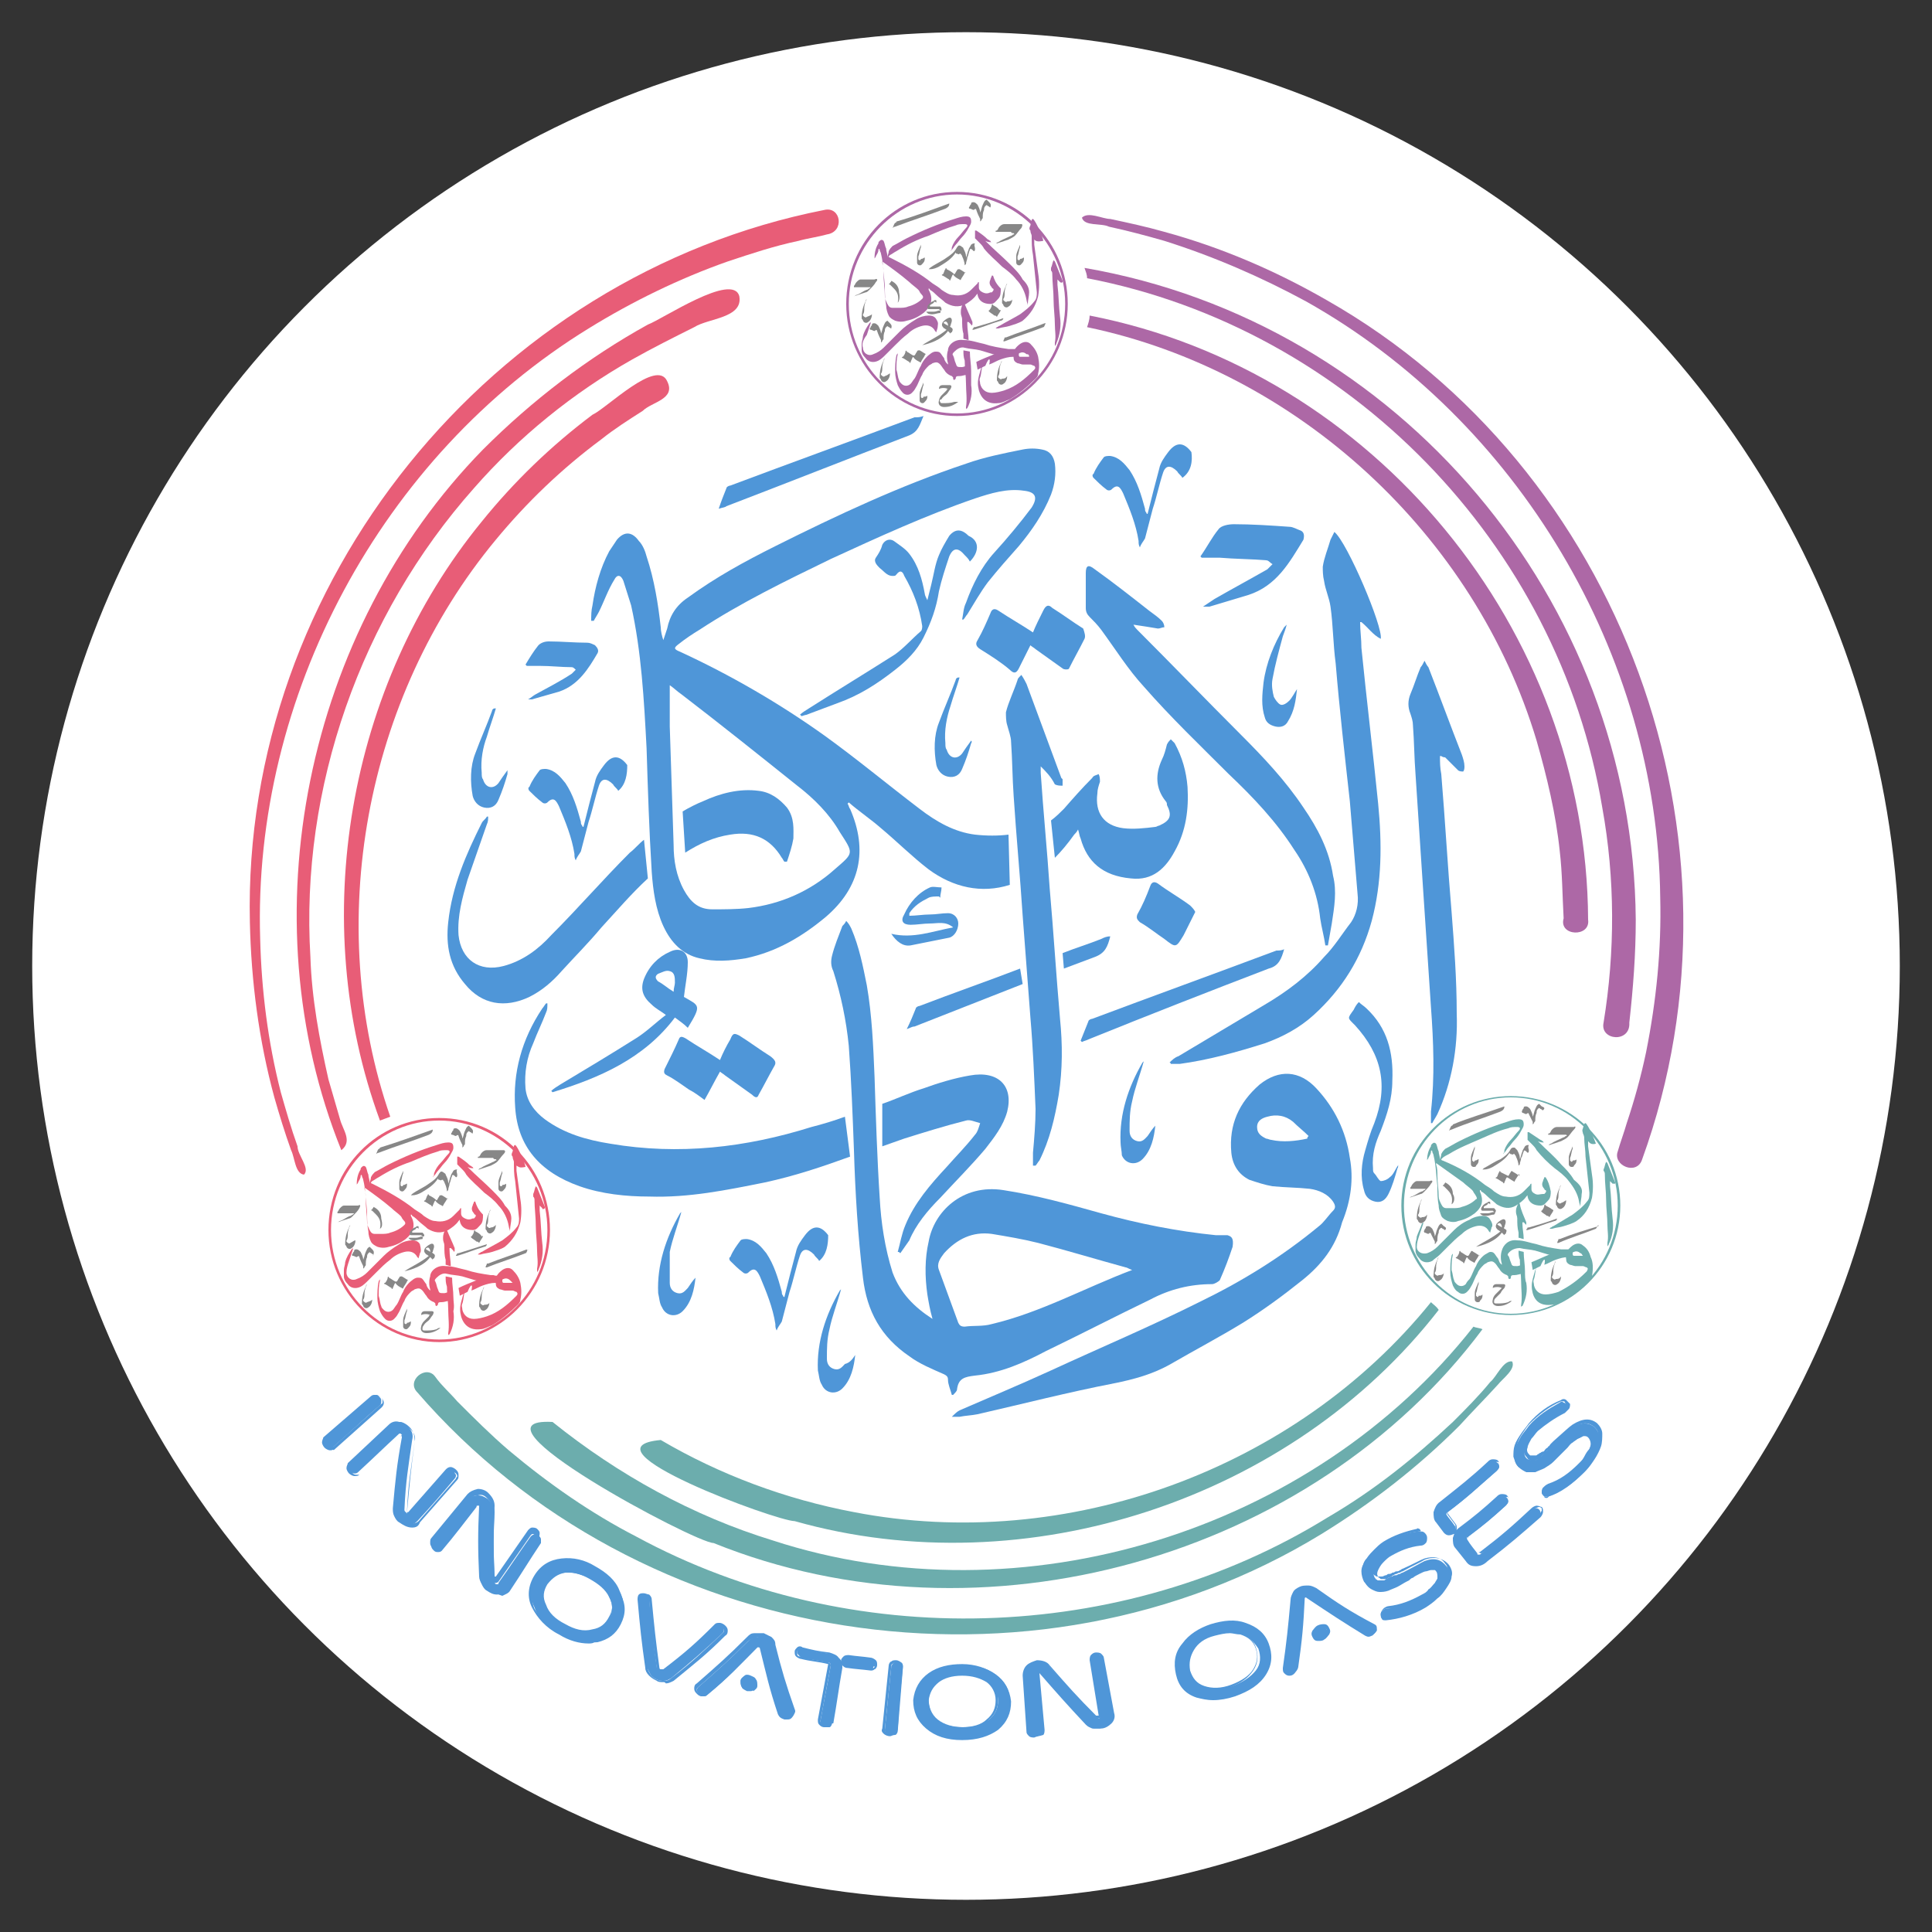 <?xml version="1.0" encoding="utf-8"?>
<!-- Generator: Adobe Illustrator 25.2.0, SVG Export Plug-In . SVG Version: 6.00 Build 0)  -->
<svg version="1.1" id="Layer_1" xmlns="http://www.w3.org/2000/svg" xmlns:xlink="http://www.w3.org/1999/xlink" x="0px" y="0px"
	 viewBox="0 0 150 150" style="enable-background:new 0 0 150 150;" xml:space="preserve">
<rect x="0" y="0" width="150" height="150" fill="#333333" stroke="none"/>
<style type="text/css">
	.st0{fill:#FFFFFF;}
	.st1{fill:#E85D77;}
	.st2{fill:#878787;}
	.st3{fill:#AD68A6;}
	.st4{fill:#6CADAD;}
	.st5{display:none;fill:#AD68A6;}
	.st6{fill:#4F96D8;}
</style>
<circle class="st0" cx="75" cy="75" r="72.5"/>
<g>
	<path class="st1" d="M34.1,104.2c-4.7,0-8.6-3.9-8.6-8.7s3.8-8.7,8.6-8.7s8.6,3.9,8.6,8.7S38.8,104.2,34.1,104.2z M34.1,87
		c-4.6,0-8.4,3.8-8.4,8.5s3.8,8.5,8.4,8.5s8.4-3.8,8.4-8.5S38.7,87,34.1,87z"/>
</g>
<path class="st1" d="M32.6,97.3c0,0.1-0.1,0.3-0.1,0.4c0,0-0.1-0.1-0.1-0.1c-0.2-0.4-0.6-0.5-1-0.4c-0.4,0.1-0.8,0.3-1.1,0.6
	c-0.4,0.3-0.7,0.6-1,0.9c-0.2,0.2-0.5,0.5-0.7,0.7c-0.2,0.2-0.4,0.4-0.6,0.5c-0.4,0.2-0.8,0.1-1-0.2c-0.2-0.2-0.3-0.4-0.3-0.6
	c0,0,0,0,0-0.1v-0.4c0-0.2,0.1-0.4,0.1-0.6c0.1-0.4,0.3-0.7,0.5-1c0,0,0.1-0.1,0.1-0.1c0,0,0,0,0,0c0,0,0,0.1,0,0.1
	c-0.1,0.3-0.2,0.6-0.3,0.9c-0.1,0.3-0.2,0.6-0.2,0.9c0,0.4,0.4,0.7,0.8,0.5c0.3-0.1,0.6-0.3,0.8-0.5c0.4-0.4,0.9-0.9,1.3-1.3
	c0.3-0.3,0.7-0.6,1.2-0.9c0.3-0.2,0.7-0.3,1-0.3c0.3,0,0.5,0.1,0.6,0.3C32.7,97,32.7,97.2,32.6,97.3z"/>
<path class="st2" d="M33.6,87.7c0,0.2-0.1,0.3-0.3,0.4c-1.3,0.5-2.6,0.9-3.9,1.4c0,0-0.1,0-0.2,0.1c0.1-0.2,0.1-0.3,0.2-0.4
	c0,0,0.1,0,0.1-0.1C30.8,88.7,32.2,88.2,33.6,87.7C33.5,87.7,33.5,87.7,33.6,87.7L33.6,87.7z"/>
<path class="st2" d="M36.7,88C36.7,88,36.6,88,36.7,88c-0.1,0-0.1-0.1-0.2-0.1c-0.1-0.1-0.1-0.1-0.2,0c-0.1,0.1-0.1,0.2-0.1,0.3
	c-0.1,0.2-0.1,0.4-0.1,0.6c0,0.1-0.1,0.1-0.1,0.2c0,0,0,0-0.1,0.1c0-0.1,0-0.1,0-0.2c-0.1-0.2-0.2-0.4-0.3-0.7c0-0.1-0.1-0.1-0.2,0
	c0,0,0,0,0,0c-0.1,0-0.2-0.1-0.3-0.1c-0.1,0-0.1-0.1,0-0.2c0-0.1,0.1-0.1,0.1-0.2c0-0.1,0.1-0.1,0.2-0.1c0.1,0,0.2,0.1,0.3,0.2
	c0.1,0.2,0.2,0.4,0.2,0.6c0,0,0,0.1,0,0.1c0,0,0-0.1,0-0.1c0.1-0.2,0.1-0.4,0.2-0.6c0.1-0.2,0.1-0.3,0.3-0.4h0
	c0.1,0.1,0.1,0.1,0.2,0.2C36.8,87.8,36.7,87.9,36.7,88z"/>
<path class="st1" d="M36.9,93.3C36.9,93.2,36.8,93.2,36.9,93.3c-0.1,0-0.1,0-0.1,0c0,0.1-0.1,0.2-0.1,0.3c-0.1,0.2-0.1,0.4,0.1,0.6
	c0,0,0,0.1,0.1,0.1c0.1,0.1,0,0.2-0.1,0.3c0,0-0.1,0-0.1,0c-0.2,0.1-0.4,0.1-0.6,0c-0.2-0.1-0.3-0.2-0.3-0.4c0-0.1,0-0.2,0-0.3
	c0,0,0-0.1,0-0.1c0,0-0.1,0-0.1,0.1c-0.2,0.2-0.3,0.3-0.5,0.5c-0.4,0.4-0.9,0.5-1.4,0.4c-0.3,0-0.6-0.2-0.9-0.4
	c-0.2-0.2-0.4-0.3-0.7-0.5c-1-0.8-2.1-1.4-3.3-2c0,0-0.1,0-0.1-0.1c0,0,0.1-0.1,0.1-0.1c0.2-0.1,0.3-0.2,0.5-0.3
	c0.8-0.5,1.6-0.9,2.5-1.2c0.7-0.3,1.4-0.6,2.1-0.8c0.2-0.1,0.4-0.1,0.7-0.1c0.2,0,0.3,0.1,0.1,0.3c-0.2,0.2-0.4,0.5-0.6,0.7
	c-0.2,0.2-0.4,0.5-0.5,0.8c0,0.1,0,0.2-0.1,0.3c0,0,0,0,0,0c0,0,0-0.1,0.1-0.1c0.1-0.1,0.2-0.3,0.3-0.4c0.2-0.2,0.3-0.4,0.5-0.6
	c0.2-0.2,0.4-0.5,0.5-0.7c0.1-0.2,0.2-0.3,0.2-0.5c0-0.3-0.1-0.4-0.4-0.4c-0.3,0-0.6,0.1-0.9,0.2c-1.3,0.4-2.5,0.9-3.7,1.5
	c-0.4,0.2-0.7,0.4-1.1,0.6c-0.1,0.1-0.2,0.2-0.3,0.4c0,0.2-0.1,0.3-0.1,0.5c0,0,0-0.1,0-0.1c0-0.2-0.1-0.4-0.1-0.6
	c-0.1-0.2-0.1-0.4-0.2-0.6c-0.1-0.1-0.2-0.1-0.3,0c-0.1,0.1-0.1,0.1-0.1,0.2c-0.2,0.3-0.3,0.7-0.3,1.1c0,0,0,0.1,0,0.1c0,0,0,0,0,0
	c0-0.1,0.1-0.1,0.1-0.2c0.1-0.2,0.2-0.3,0.2-0.5c0-0.1,0.1-0.1,0.1,0c0,0.1,0.1,0.2,0.1,0.3c0.2,0.8,0.2,1.6,0.3,2.5
	c0,0.5,0,1,0.1,1.5c0,0.3,0.1,0.6,0.2,0.8c0.1,0.2,0.3,0.3,0.5,0.4c0.3,0.1,0.6,0.1,0.9,0c0.5-0.1,0.9-0.3,1.3-0.6
	c0.6-0.5,0.8-1.1,0.4-1.8c0,0,0,0,0-0.1c0.1,0,0.1,0.1,0.1,0.1c0.2,0.1,0.4,0.3,0.5,0.4c0.2,0.2,0.5,0.4,0.7,0.6
	c0.5,0.3,1,0.4,1.6,0.1c0.3-0.2,0.6-0.4,0.8-0.7c0,0,0,0,0.1-0.1c0,0,0,0.1,0,0.1c0.1,0.5,0.5,0.7,1,0.7c0.3,0,0.4-0.2,0.6-0.4
	c0.2-0.2,0.2-0.5,0.2-0.8C37.1,93.9,37,93.6,36.9,93.3z M31.4,95.1c-0.3,0.3-0.7,0.5-1.1,0.6c-0.2,0.1-0.5,0.1-0.7,0.1
	c-0.2,0-0.3,0-0.5,0c-0.2,0-0.3-0.1-0.4-0.3c-0.1-0.2-0.2-0.4-0.2-0.6c0-0.6-0.1-1.1-0.1-1.7c0-0.3,0-0.6-0.1-0.9c0,0,0,0,0-0.1
	c0,0,0,0,0,0c0.7,0.5,1.4,1,2.1,1.6c0.2,0.2,0.5,0.4,0.7,0.6c0.1,0.1,0.1,0.2,0.2,0.3C31.5,94.9,31.5,95,31.4,95.1z"/>
<path class="st1" d="M40.4,99.6c-0.1-0.4-0.3-0.7-0.6-1c-0.2-0.2-0.5-0.2-0.8,0c-0.4,0.3-0.6,0.6-0.5,1.1c0,0.2,0.1,0.3,0.3,0.4
	c0.1,0,0.3,0.1,0.4,0.1c0.2,0,0.4,0,0.6,0c0.1,0,0.2,0.1,0.3,0.1c0.1,0.1,0.1,0.2,0,0.3c0,0-0.1,0.1-0.1,0.1
	c-0.6,0.6-1.3,1.2-2.2,1.5c-0.3,0.1-0.7,0.2-1,0.2c-0.5,0-0.8-0.3-0.9-0.7c0-0.2-0.1-0.3,0-0.5c0.1-0.3,0.1-0.7,0.2-1
	c0-0.1,0-0.2,0.1-0.3c0,0,0,0,0,0c0,0.1-0.1,0.1-0.1,0.2c-0.1,0.3-0.2,0.6-0.3,1c-0.1,0.4-0.1,0.7,0,1.1c0.2,0.7,0.7,1.1,1.5,1
	c0.3,0,0.6-0.2,0.9-0.3c0.7-0.4,1.4-1,2-1.6c0.1-0.1,0.2-0.2,0.2-0.4C40.5,100.5,40.5,100.1,40.4,99.6z M39.8,99.6
	c-0.2,0-0.4,0-0.6,0c0,0-0.1,0-0.1,0c-0.1,0-0.1-0.1-0.1-0.2c0-0.1,0.1-0.1,0.1-0.1c0.2-0.1,0.4,0,0.5,0.1
	C39.6,99.4,39.7,99.5,39.8,99.6C39.8,99.5,39.8,99.6,39.8,99.6z"/>
<path class="st1" d="M40.1,90.5c0,0.2,0,0.3,0,0.4c0.1,0.7,0.2,1.5,0.3,2.2c0.1,0.6,0.1,1.2,0,1.8c-0.2,0.8-0.6,1.4-1.2,1.9
	c-0.3,0.2-0.7,0.3-1,0.4c-0.3,0.1-0.6,0.1-0.9,0.2c-0.1,0-0.1,0-0.2,0c0,0,0.1-0.1,0.1-0.1c0.1,0,0.1-0.1,0.2-0.1
	c0.5-0.3,1.1-0.6,1.6-0.9c0.4-0.3,0.8-0.6,1.1-1c0.2-0.2,0.2-0.5,0.2-0.7c-0.1-1-0.2-1.9-0.3-2.9c-0.1-0.5-0.1-1-0.1-1.5
	c0-0.1-0.1-0.2-0.1-0.4c-0.1-0.1-0.1-0.2,0-0.4c0-0.1,0.1-0.2,0.1-0.4c0,0,0-0.1,0.1-0.1c0.2,0.1,0.8,1.5,0.8,1.7
	C40.3,90.7,40.3,90.6,40.1,90.5z"/>
<path class="st1" d="M39.7,94.6c0,0.3-0.1,0.6-0.1,0.9c0,0,0,0,0,0.1c0-0.1-0.1-0.3-0.1-0.4c-0.1-0.6-0.4-1.2-0.8-1.6
	c-0.3-0.4-0.7-0.7-1.1-1c-0.5-0.5-1-0.9-1.4-1.4c-0.1-0.2-0.2-0.3-0.4-0.5c-0.1-0.1-0.1-0.1-0.2-0.2c0,0-0.1-0.1-0.1-0.1
	c0-0.2,0-0.4,0-0.5c0,0,0-0.1,0-0.1c0,0,0.1,0,0.1,0c0.3,0.2,0.6,0.4,0.9,0.7c0.1,0,0.1,0.1,0.2,0.1c0,0,0,0.1,0.1,0.1c0,0,0,0,0,0
	c-0.2,0-0.3,0-0.5-0.1c0,0,0.1,0.1,0.1,0.1c0.6,0.6,1.2,1.1,1.8,1.7c0.4,0.4,0.8,0.8,1,1.2C39.5,93.9,39.7,94.2,39.7,94.6z"/>
<path class="st1" d="M42.1,93.8c-0.1-0.1-0.1-0.1-0.2-0.2c0,0.2,0,0.3,0,0.4c0.1,0.8,0.1,1.7,0.2,2.5c0.1,0.7,0,1.4-0.3,2.1
	c0,0.1-0.1,0.1-0.1,0.2c0,0,0,0,0,0c0-0.1,0-0.2,0-0.3c0.1-0.5,0-0.9,0-1.4c0-0.6-0.1-1.3-0.1-1.9c0-0.7-0.1-1.4-0.1-2
	c0-0.1,0-0.2-0.1-0.3c0-0.1,0-0.1,0-0.2c0.1-0.2,0.1-0.4,0.2-0.6c0,0,0,0,0,0c0,0,0.1,0.1,0.1,0.1c0.2,0.5,0.4,1,0.6,1.5
	c0,0,0,0.1,0,0.1C42.2,93.9,42.1,93.9,42.1,93.8z"/>
<path class="st2" d="M39.1,89.6c-0.2,0.2-0.3,0.4-0.5,0.6c-0.1,0.1-0.3,0.2-0.5,0.3c-0.3,0.1-0.6,0.2-0.9,0.3c0,0-0.1,0-0.1,0
	c0,0,0,0,0,0c0.1,0,0.1-0.1,0.2-0.1c0.3-0.2,0.6-0.3,1-0.5c0.1,0,0.1-0.1,0.2-0.1c0.1,0,0-0.1,0-0.1c-0.1,0-0.2,0-0.2-0.1
	c-0.3,0-0.7,0-1,0c-0.1,0-0.1,0-0.2,0c0-0.1,0-0.1,0.1-0.1c0.1-0.1,0.1-0.2,0.2-0.3c0.1-0.1,0.2-0.2,0.4-0.2c0.4,0,0.9,0,1.3,0
	C39.2,89.3,39.3,89.4,39.1,89.6z"/>
<path class="st2" d="M27.9,93.8c-0.1,0.2-0.3,0.4-0.5,0.6c-0.1,0.1-0.2,0.2-0.3,0.2c-0.3,0.1-0.6,0.2-0.9,0.3c0,0,0,0,0,0
	c0.1,0,0.1-0.1,0.2-0.1c0.3-0.1,0.5-0.3,0.8-0.4c0.1,0,0.1-0.1,0.2-0.1c0,0,0,0,0.1-0.1c0,0-0.1,0-0.1,0c-0.2,0-0.4,0-0.6,0
	c-0.2,0-0.3,0-0.5,0c0,0-0.1,0-0.1,0c0,0,0-0.1,0-0.1c0.1-0.1,0.1-0.2,0.2-0.3c0.1-0.1,0.2-0.2,0.3-0.2c0.4,0,0.7,0,1.1,0
	C28,93.5,28,93.6,27.9,93.8z"/>
<path class="st2" d="M32.9,96C32.9,96.1,32.9,96.1,32.9,96c-0.1,0.1-0.1,0.2-0.1,0.2c-0.2,0-0.4,0.1-0.6,0.1c-0.1,0-0.3,0-0.4-0.1
	c0,0-0.1-0.1-0.1-0.1c0.1,0,0.1,0,0.2,0c0.1,0,0.3,0,0.4,0c0.2,0,0.3-0.1,0.5-0.1C32.8,96.1,32.8,96.1,32.9,96c-0.1,0-0.1,0-0.2-0.1
	c-0.1,0-0.2,0-0.3,0c-0.1,0-0.2,0-0.4,0c0,0-0.1,0-0.1,0c-0.1,0-0.1-0.1-0.1-0.1c0,0,0-0.1,0-0.1c0.1-0.2,0.2-0.3,0.4-0.4
	c0.1,0,0.1-0.1,0.2-0.1c0.1,0,0.1,0,0.1,0.1c0,0,0,0.1,0,0.1c-0.1-0.1-0.2-0.1-0.2,0c-0.1,0.1-0.2,0.1-0.3,0.2c0,0,0,0,0,0.1
	c0,0,0,0,0.1,0c0.1,0,0.2,0,0.4,0c0.1,0,0.2,0,0.3,0C32.9,95.8,33,95.9,32.9,96z"/>
<path class="st2" d="M35.5,91.2c0,0.1,0,0.2-0.1,0.2c0,0,0,0,0,0c0,0-0.1-0.1-0.1-0.1c-0.1-0.1-0.2-0.1-0.2,0
	c-0.1,0.2-0.1,0.4-0.2,0.6c0,0.2-0.1,0.3-0.1,0.5c0,0-0.1,0.1-0.1,0.1c0,0,0,0,0,0c0-0.2-0.1-0.5-0.2-0.7c0-0.1-0.1-0.1-0.1-0.2
	c0,0-0.1,0-0.1,0c-0.1,0.1-0.1,0-0.2,0c-0.1,0-0.1-0.1-0.1-0.1c0,0,0,0,0,0c-0.3,0.5-0.8,0.8-1.3,1.1c-0.2,0.1-0.4,0.2-0.7,0.2
	c0,0-0.1,0-0.1,0c0,0,0,0,0,0c0,0,0.1-0.1,0.1-0.1c0.4-0.3,0.9-0.5,1.3-0.8c0.3-0.2,0.6-0.4,0.8-0.8c0.1-0.1,0.1-0.2,0.3-0.1
	c0.1,0.1,0.2,0.1,0.2,0.2c0.1,0.2,0.2,0.4,0.2,0.6c0,0,0,0,0,0.1c0,0,0,0,0,0c0.1-0.2,0.1-0.4,0.2-0.6c0-0.1,0.1-0.2,0.2-0.4
	c0.1-0.1,0.2-0.1,0.3-0.1C35.4,90.9,35.5,91.1,35.5,91.2z"/>
<path class="st2" d="M31.6,99.5c-0.1,0.2-0.2,0.3-0.3,0.5c0,0.1-0.1,0-0.1,0c-0.2-0.1-0.4-0.2-0.5-0.4c-0.1,0.1-0.1,0.2-0.2,0.4
	c0,0.1-0.1,0.1-0.1,0c-0.2-0.1-0.3-0.2-0.5-0.3c-0.1,0-0.1-0.1,0-0.1c0.1-0.1,0.2-0.3,0.2-0.4c0-0.1,0.1-0.1,0.1,0
	c0.2,0.1,0.3,0.2,0.5,0.3c0,0,0,0,0.1,0c0.1-0.1,0.1-0.2,0.2-0.3c0-0.1,0.1-0.1,0.2-0.1c0.2,0.1,0.3,0.2,0.5,0.3
	C31.6,99.4,31.6,99.5,31.6,99.5z"/>
<path class="st2" d="M34.7,93.1c-0.1,0.2-0.2,0.3-0.3,0.5c0,0.1-0.1,0-0.1,0c-0.2-0.1-0.4-0.2-0.5-0.4c-0.1,0.1-0.1,0.2-0.2,0.4
	c0,0.1-0.1,0.1-0.1,0c-0.2-0.1-0.3-0.2-0.5-0.3c-0.1,0-0.1-0.1,0-0.1c0.1-0.1,0.1-0.3,0.2-0.4c0-0.1,0.1-0.1,0.1,0
	c0.2,0.1,0.4,0.2,0.6,0.4c0.1-0.1,0.1-0.2,0.2-0.3c0-0.1,0.1-0.1,0.2-0.1c0.2,0.1,0.3,0.2,0.5,0.3C34.7,93,34.8,93,34.7,93.1z"/>
<path class="st2" d="M33.6,97.3c0,0-0.1-0.1,0-0.1c0-0.1,0.1-0.3,0.1-0.4c0-0.2-0.1-0.3-0.3-0.2c-0.2,0.1-0.3,0.2-0.4,0.3
	c-0.1,0.2-0.1,0.3,0.1,0.5c0.1,0,0.1,0.1,0.2,0.1c-0.6,0.5-1.3,0.8-1.9,1.2c0.5-0.1,1.5-0.4,2-1.1c0.1,0.1,0.1,0.1,0.2,0.2
	c0,0,0-0.1,0.1-0.1C33.8,97.5,33.8,97.4,33.6,97.3z M33.4,97.2c-0.1-0.1-0.2-0.1-0.3-0.2c-0.1,0,0-0.1,0-0.1c0.1,0,0.1-0.1,0.2,0
	c0,0,0.1,0.1,0.1,0.2C33.4,97.1,33.4,97.2,33.4,97.2z"/>
<path class="st2" d="M41,97c-0.1,0.1-0.1,0.3-0.2,0.3c-1,0.4-2,0.7-3,1.1c0,0-0.1,0-0.1,0l0,0c0-0.1,0.1-0.2,0.1-0.3c0,0,0,0,0.1,0
	c1-0.4,2-0.7,3-1.1C40.9,97.1,41,97.1,41,97z"/>
<path class="st2" d="M34.2,103.1C34.2,103.1,34.1,103.1,34.2,103.1c-0.4,0.3-0.7,0.4-1.1,0.4c-0.3,0-0.5-0.2-0.4-0.5
	c0-0.1,0.1-0.3,0.2-0.4c0.1-0.1,0.3-0.3,0.4-0.4c0,0,0-0.1,0.1-0.1c-0.2-0.1-0.5-0.1-0.7,0c0-0.2,0.1-0.3,0.3-0.3c0.2,0,0.3,0,0.5,0
	c0.2,0,0.2,0.1,0.1,0.3c-0.1,0.1-0.2,0.3-0.3,0.4c-0.1,0.1-0.3,0.2-0.4,0.4c-0.1,0.1-0.1,0.2-0.1,0.3c0,0.1,0.1,0.1,0.2,0.1
	c0.3,0,0.6,0,0.9-0.1C34,103.1,34.1,103.1,34.2,103.1C34.2,103.1,34.2,103.1,34.2,103.1z"/>
<path class="st2" d="M37.5,96c-0.1,0.2-0.2,0.3-0.3,0.5c-0.1-0.1-0.1-0.1-0.2-0.1c-0.1-0.1-0.3-0.2-0.4-0.3c0,0-0.1-0.1,0-0.1
	c0.1-0.1,0.2-0.3,0.2-0.4c0-0.1,0.1-0.1,0.1,0c0.2,0.1,0.4,0.2,0.5,0.4C37.5,95.9,37.5,96,37.5,96z"/>
<path class="st2" d="M39.3,91.9c0,0.2,0,0.3-0.2,0.5c-0.1,0.1-0.1,0.1-0.2,0.1c-0.1,0-0.2-0.1-0.2-0.2c0-0.2,0-0.3,0-0.5
	c0-0.3,0.2-0.6,0.3-0.9c0,0,0,0,0,0c0,0,0,0,0,0.1c0,0,0,0.1,0,0.1c-0.1,0.2-0.1,0.5-0.2,0.7c0,0.1,0,0.2,0,0.2
	c0,0.1,0.1,0.1,0.1,0.1c0,0,0.1,0,0.1-0.1C39.2,92,39.3,91.9,39.3,91.9z"/>
<path class="st2" d="M27.6,96.3c0,0.2-0.1,0.5-0.3,0.6C27.2,97,27,97,26.9,96.8c0-0.1-0.1-0.1-0.1-0.2c0-0.5,0.1-0.9,0.3-1.3
	c0-0.1,0.1-0.2,0.1-0.2c0,0,0,0,0,0c-0.1,0.2-0.2,0.5-0.2,0.7c0,0.2,0,0.4-0.1,0.5c0,0,0,0.1,0,0.1c0.1,0.1,0.2,0.2,0.3,0.1
	C27.4,96.4,27.5,96.3,27.6,96.3z"/>
<path class="st2" d="M29.5,95.4C29.5,95.4,29.5,95.3,29.5,95.4c0.1-0.5,0-0.8-0.3-1.1c-0.1-0.1-0.2-0.2-0.3-0.3
	c-0.1,0-0.1-0.1,0-0.1c0-0.1,0.1-0.1,0.1-0.2c0.4,0.2,0.6,0.5,0.6,0.9C29.7,95,29.7,95.3,29.5,95.4z"/>
<g>
	<path class="st1" d="M35.2,100.7c0-0.5-0.1-1-0.1-1.5l-0.5-0.1c0,0.3,0,0.5,0.1,0.8c0,0.6,0.1,1.2,0.1,1.8c0,0.6,0.1,1.2,0,1.8
		c0,0.1,0,0.2,0,0.2c0,0,0,0,0,0c0,0,0-0.1,0.1-0.1c0.3-0.6,0.4-1.2,0.3-1.8C35.3,101.4,35.2,101.1,35.2,100.7z"/>
	<path class="st1" d="M35.3,97.1c0-0.1,0-0.1,0-0.2c-0.2-0.5-0.4-0.9-0.6-1.4c0,0,0-0.1-0.1-0.1c0,0,0,0,0,0
		c-0.1,0.2-0.2,0.4-0.2,0.7c0,0,0,0,0,0.1c0,0.2,0.1,0.3,0.1,0.5c0,0.4,0,0.8,0.1,1.1c0,0.1,0,0.2,0,0.4c0.1,0,0.3,0.1,0.4,0.1
		c0-0.4-0.1-0.8-0.1-1.3c0,0,0-0.1,0-0.1c0,0,0,0,0.1,0c0.1,0.1,0.1,0.1,0.2,0.2C35.2,97.2,35.3,97.2,35.3,97.1
		C35.3,97.2,35.3,97.1,35.3,97.1z"/>
</g>
<path class="st2" d="M31.9,102.6c0,0.2,0,0.3-0.2,0.5c-0.1,0.1-0.1,0.1-0.2,0.1c-0.1,0-0.2-0.1-0.2-0.2c0-0.2,0-0.3,0-0.5
	c0-0.3,0.2-0.6,0.3-0.9c0,0,0,0,0,0c0,0,0,0,0,0.1c0,0,0,0.1,0,0.1c-0.1,0.2-0.1,0.5-0.2,0.7c0,0.1,0,0.2,0,0.2
	c0,0.1,0.1,0.1,0.1,0.1c0,0,0.1,0,0.1-0.1C31.8,102.7,31.8,102.6,31.9,102.6z"/>
<path class="st2" d="M29,97.4C29,97.5,28.9,97.5,29,97.4c-0.1,0-0.1-0.1-0.2-0.1c-0.1-0.1-0.1-0.1-0.2,0c-0.1,0.1-0.1,0.2-0.1,0.3
	c-0.1,0.2-0.1,0.4-0.1,0.6c0,0.1-0.1,0.1-0.1,0.2c0,0,0,0-0.1,0.1c0-0.1,0-0.1,0-0.2c-0.1-0.2-0.2-0.4-0.3-0.7c0-0.1-0.1-0.1-0.2,0
	c0,0,0,0,0,0c-0.1,0-0.2-0.1-0.3-0.1c-0.1,0-0.1-0.1,0-0.2c0-0.1,0.1-0.1,0.1-0.2c0-0.1,0.1-0.1,0.2-0.1c0.1,0,0.2,0.1,0.3,0.2
	c0.1,0.2,0.2,0.4,0.2,0.6c0,0,0,0.1,0,0.1c0,0,0-0.1,0-0.1c0.1-0.2,0.1-0.4,0.2-0.6c0.1-0.2,0.1-0.3,0.3-0.4h0
	c0.1,0.1,0.1,0.1,0.2,0.2C29.1,97.2,29,97.3,29,97.4z"/>
<path class="st2" d="M37.8,96.6c0,0.1-0.1,0.2-0.2,0.2c-0.7,0.2-1.4,0.5-2.1,0.7c0,0-0.1,0-0.1,0l0,0c0-0.1,0.1-0.1,0.1-0.2
	c0,0,0,0,0.1,0C36.2,97.1,36.9,96.9,37.8,96.6C37.7,96.6,37.7,96.6,37.8,96.6z"/>
<path class="st2" d="M38.5,95.1c0,0.2-0.1,0.5-0.3,0.6c-0.1,0.1-0.3,0.1-0.4-0.1c0-0.1-0.1-0.1-0.1-0.2c0-0.5,0.1-0.9,0.3-1.3
	c0-0.1,0.1-0.2,0.1-0.2c0,0,0,0,0,0c-0.1,0.2-0.2,0.5-0.2,0.7c0,0.2,0,0.4-0.1,0.5c0,0,0,0.1,0,0.1c0.1,0.1,0.2,0.2,0.3,0.1
	C38.3,95.3,38.4,95.2,38.5,95.1z"/>
<path class="st2" d="M31.6,91.9c0,0.2,0,0.3-0.2,0.5c-0.1,0.1-0.1,0.1-0.2,0.1c-0.1,0-0.2-0.1-0.2-0.2c0-0.2,0-0.3,0-0.5
	c0-0.3,0.2-0.6,0.3-0.9c0,0,0,0,0,0c0,0,0,0,0,0.1c0,0,0,0.1,0,0.1c-0.1,0.2-0.1,0.5-0.2,0.7c0,0.1,0,0.2,0,0.2
	c0,0.1,0.1,0.1,0.1,0.1c0,0,0.1,0,0.1-0.1C31.5,92,31.5,91.9,31.6,91.9z"/>
<path class="st1" d="M38.3,99c-0.1,0-0.1,0-0.2,0c-0.7-0.1-1.3-0.2-1.9-0.4c-0.5-0.1-1-0.3-1.6-0.3c-0.7-0.1-1.2,0.4-1.2,0.8
	c-0.1,0.3-0.1,0.7,0,1c0,0,0,0,0,0.1c0,0-0.1-0.1-0.1-0.1c-0.1-0.1-0.2-0.3-0.2-0.4c-0.1-0.1-0.2-0.3-0.3-0.4
	c-0.1-0.1-0.2-0.1-0.4-0.1c-0.1,0-0.3,0.1-0.4,0.2c-0.3,0.2-0.6,0.6-0.7,0.9c-0.2,0.3-0.3,0.7-0.5,1c-0.1,0.1-0.2,0.3-0.3,0.4
	c-0.2,0.2-0.5,0.2-0.7,0c-0.1-0.1-0.2-0.2-0.2-0.3c-0.1-0.2-0.1-0.5-0.2-0.8c0-0.4,0-0.8,0.1-1.2c0,0,0-0.1,0-0.1c0,0,0,0,0,0
	c0,0.1-0.1,0.1-0.1,0.2c-0.1,0.4-0.1,0.9-0.1,1.3c0,0.3,0.1,0.7,0.2,1c0.1,0.2,0.2,0.4,0.4,0.6c0.2,0.2,0.5,0.2,0.7,0
	c0.1-0.1,0.2-0.2,0.3-0.4c0.2-0.3,0.3-0.7,0.5-1c0.1-0.3,0.3-0.5,0.5-0.7c0.1-0.1,0.2-0.1,0.3-0.2c0.3-0.1,0.4-0.1,0.6,0.1
	c0.1,0.1,0.2,0.3,0.3,0.4c0.1,0.2,0.3,0.4,0.6,0.5c0,0,0,0,0.1,0.1c0,0.1,0,0.2,0.1,0.2c0,0,0,0,0,0c0,0,0.1-0.1,0.1-0.1
	c0-0.2,0.1-0.2,0.3-0.2c0.2,0,0.4-0.1,0.6-0.1l0-0.7c-0.1,0-0.3,0.1-0.4,0.1c0,0,0,0,0,0c-0.4,0-0.4,0-0.5-0.3
	c-0.1-0.2-0.1-0.4-0.2-0.6c-0.1-0.1,0-0.2,0.1-0.3c0.2-0.2,0.5-0.4,0.8-0.3c0.4,0.1,0.8,0.1,1.2,0.2c0.3,0.1,0.7,0.2,1,0.3
	c0,0,0.1,0,0.1,0c-0.5,0.2-1,0.4-1.4,0.6c0,0,0,0,0,0l0.1,0.6c0.2-0.1,0.4-0.2,0.6-0.3c0,0,0.2-0.5,0.3-0.5c0.1,0,0,0.4,0,0.4
	c0.3-0.1,0.6-0.3,0.9-0.4c0.3-0.1,0.6-0.2,1-0.2c0,0,0.1,0,0.1-0.1c0.1-0.2,0.1-0.3,0.2-0.5C38.4,99.1,38.4,99,38.3,99z"/>
<path class="st2" d="M28.9,100.9c0,0.2-0.1,0.5-0.3,0.6c-0.1,0.1-0.3,0.1-0.4-0.1c0-0.1-0.1-0.1-0.1-0.2c0-0.5,0.1-0.9,0.3-1.3
	c0-0.1,0.1-0.2,0.1-0.2c0,0,0,0,0,0c-0.1,0.2-0.2,0.5-0.2,0.7c0,0.2,0,0.4-0.1,0.5c0,0,0,0.1,0,0.1c0.1,0.1,0.2,0.2,0.3,0.1
	C28.8,101,28.8,101,28.9,100.9z"/>
<path class="st2" d="M38,101.1c0,0.2-0.1,0.5-0.3,0.6c-0.1,0.1-0.3,0.1-0.4-0.1c0-0.1-0.1-0.1-0.1-0.2c0-0.5,0.1-0.9,0.3-1.3
	c0-0.1,0.1-0.2,0.1-0.2c0,0,0,0,0,0c-0.1,0.2-0.2,0.5-0.2,0.7c0,0.2,0,0.4-0.1,0.5c0,0,0,0.1,0,0.1c0.1,0.1,0.2,0.2,0.3,0.1
	C37.9,101.3,38,101.2,38,101.1z"/>
<g>
	<g>
		<path class="st3" d="M74.3,32.3c-4.7,0-8.6-3.9-8.6-8.7s3.8-8.7,8.6-8.7s8.6,3.9,8.6,8.7S79,32.3,74.3,32.3z M74.3,15.1
			c-4.6,0-8.4,3.8-8.4,8.5s3.8,8.5,8.4,8.5s8.4-3.8,8.4-8.5S78.9,15.1,74.3,15.1z"/>
	</g>
	<path class="st3" d="M72.8,25.4c0,0.1-0.1,0.3-0.1,0.4c0,0-0.1-0.1-0.1-0.1c-0.2-0.4-0.6-0.5-1-0.4c-0.4,0.1-0.8,0.3-1.1,0.6
		c-0.4,0.3-0.7,0.6-1,0.9c-0.2,0.2-0.5,0.5-0.7,0.7c-0.2,0.2-0.4,0.4-0.6,0.5c-0.4,0.2-0.8,0.1-1-0.2c-0.2-0.2-0.3-0.4-0.3-0.6
		c0,0,0,0,0-0.1v-0.4c0-0.2,0.1-0.4,0.1-0.6c0.1-0.4,0.3-0.7,0.5-1c0,0,0.1-0.1,0.1-0.1c0,0,0,0,0,0c0,0,0,0.1,0,0.1
		c-0.1,0.3-0.2,0.6-0.3,0.9C67,26.4,66.9,26.7,67,27c0,0.4,0.4,0.7,0.8,0.5c0.3-0.1,0.6-0.3,0.8-0.5c0.4-0.4,0.9-0.9,1.3-1.3
		c0.3-0.3,0.7-0.6,1.2-0.9c0.3-0.2,0.7-0.3,1-0.3c0.3,0,0.5,0.1,0.6,0.3C72.9,25.1,72.8,25.2,72.8,25.4z"/>
	<path class="st2" d="M73.7,15.8c0,0.2-0.1,0.3-0.3,0.4c-1.3,0.5-2.6,0.9-3.9,1.4c0,0-0.1,0-0.2,0.1c0.1-0.2,0.1-0.3,0.2-0.4
		c0,0,0.1,0,0.1-0.1C71,16.8,72.3,16.3,73.7,15.8C73.7,15.8,73.7,15.8,73.7,15.8L73.7,15.8z"/>
	<path class="st2" d="M76.9,16.1C76.8,16.1,76.8,16.1,76.9,16.1c-0.1,0-0.1-0.1-0.2-0.1c-0.1-0.1-0.1-0.1-0.2,0
		c-0.1,0.1-0.1,0.2-0.1,0.3c-0.1,0.2-0.1,0.4-0.1,0.6c0,0.1-0.1,0.1-0.1,0.2c0,0,0,0-0.1,0.1c0-0.1,0-0.1,0-0.2
		c-0.1-0.2-0.2-0.4-0.3-0.7c0-0.1-0.1-0.1-0.2,0c0,0,0,0,0,0c-0.1,0-0.2-0.1-0.3-0.1c-0.1,0-0.1-0.1,0-0.2c0-0.1,0.1-0.1,0.1-0.2
		c0-0.1,0.1-0.1,0.2-0.1c0.1,0,0.2,0.1,0.3,0.2c0.1,0.2,0.2,0.4,0.2,0.6c0,0,0,0.1,0,0.1c0,0,0-0.1,0-0.1c0.1-0.2,0.1-0.4,0.2-0.6
		c0.1-0.2,0.1-0.3,0.3-0.4h0c0.1,0.1,0.1,0.1,0.2,0.2C77,15.9,76.9,16,76.9,16.1z"/>
	<path class="st3" d="M77.1,21.4C77,21.3,77,21.3,77.1,21.4c-0.1,0-0.1,0-0.1,0c0,0.1-0.1,0.2-0.1,0.3c-0.1,0.2-0.1,0.4,0.1,0.6
		c0,0,0,0.1,0.1,0.1c0.1,0.1,0,0.2-0.1,0.3c0,0-0.1,0-0.1,0c-0.2,0.1-0.4,0.1-0.6,0c-0.2-0.1-0.3-0.2-0.3-0.4c0-0.1,0-0.2,0-0.3
		c0,0,0-0.1,0-0.1c0,0-0.1,0-0.1,0.1c-0.2,0.2-0.3,0.3-0.5,0.5c-0.4,0.4-0.9,0.5-1.4,0.4c-0.3,0-0.6-0.2-0.9-0.4
		c-0.2-0.2-0.4-0.3-0.7-0.5c-1-0.8-2.1-1.4-3.3-2c0,0-0.1,0-0.1-0.1c0,0,0.1-0.1,0.1-0.1c0.2-0.1,0.3-0.2,0.5-0.3
		c0.8-0.5,1.6-0.9,2.5-1.2c0.7-0.3,1.4-0.6,2.1-0.8c0.2-0.1,0.4-0.1,0.7-0.1c0.2,0,0.3,0.1,0.1,0.3c-0.2,0.2-0.4,0.5-0.6,0.7
		c-0.2,0.2-0.4,0.5-0.5,0.8c0,0.1,0,0.2-0.1,0.3c0,0,0,0,0,0c0,0,0-0.1,0.1-0.1c0.1-0.1,0.2-0.3,0.3-0.4c0.2-0.2,0.3-0.4,0.5-0.6
		c0.2-0.2,0.4-0.5,0.5-0.7c0.1-0.2,0.2-0.3,0.2-0.5c0-0.3-0.1-0.4-0.4-0.4c-0.3,0-0.6,0.1-0.9,0.2c-1.3,0.4-2.5,0.9-3.7,1.5
		c-0.4,0.2-0.7,0.4-1.1,0.6c-0.1,0.1-0.2,0.2-0.3,0.4c0,0.2-0.1,0.3-0.1,0.5c0,0,0-0.1,0-0.1c0-0.2-0.1-0.4-0.1-0.6
		c-0.1-0.2-0.1-0.4-0.2-0.6c-0.1-0.1-0.2-0.1-0.3,0c-0.1,0.1-0.1,0.1-0.1,0.2c-0.2,0.3-0.3,0.7-0.3,1.1c0,0,0,0.1,0,0.1c0,0,0,0,0,0
		c0-0.1,0.1-0.1,0.1-0.2c0.1-0.2,0.2-0.3,0.2-0.5c0-0.1,0.1-0.1,0.1,0c0,0.1,0.1,0.2,0.1,0.3c0.2,0.8,0.2,1.6,0.3,2.5
		c0,0.5,0,1,0.1,1.5c0,0.3,0.1,0.6,0.2,0.8c0.1,0.2,0.3,0.3,0.5,0.4c0.3,0.1,0.6,0.1,0.9,0c0.5-0.1,0.9-0.3,1.3-0.6
		c0.6-0.5,0.8-1.1,0.4-1.8c0,0,0,0,0-0.1c0.1,0,0.1,0.1,0.1,0.1c0.2,0.1,0.4,0.3,0.5,0.4c0.2,0.2,0.5,0.4,0.7,0.6
		c0.5,0.3,1,0.4,1.6,0.1c0.3-0.2,0.6-0.4,0.8-0.7c0,0,0,0,0.1-0.1c0,0,0,0.1,0,0.1c0.1,0.5,0.5,0.7,1,0.7c0.3,0,0.4-0.2,0.6-0.4
		c0.2-0.2,0.2-0.5,0.2-0.8C77.3,22,77.2,21.7,77.1,21.4z M71.6,23.2c-0.3,0.3-0.7,0.5-1.1,0.6c-0.2,0.1-0.5,0.1-0.7,0.1
		c-0.2,0-0.3,0-0.5,0c-0.2,0-0.3-0.1-0.4-0.3c-0.1-0.2-0.2-0.4-0.2-0.6c0-0.6-0.1-1.1-0.1-1.7c0-0.3,0-0.6-0.1-0.9c0,0,0,0,0-0.1
		c0,0,0,0,0,0c0.7,0.5,1.4,1,2.1,1.6c0.2,0.2,0.5,0.4,0.7,0.6c0.1,0.1,0.1,0.2,0.2,0.3C71.7,23,71.7,23.1,71.6,23.2z"/>
	<path class="st3" d="M80.6,27.7c-0.1-0.4-0.3-0.7-0.6-1c-0.2-0.2-0.5-0.2-0.8,0c-0.4,0.3-0.6,0.6-0.5,1.1c0,0.2,0.1,0.3,0.3,0.4
		c0.1,0,0.3,0.1,0.4,0.1c0.2,0,0.4,0,0.6,0c0.1,0,0.2,0.1,0.3,0.1c0.1,0.1,0.1,0.2,0,0.3c0,0-0.1,0.1-0.1,0.1
		c-0.6,0.6-1.3,1.2-2.2,1.5c-0.3,0.1-0.7,0.2-1,0.2c-0.5,0-0.8-0.3-0.9-0.7c0-0.2-0.1-0.3,0-0.5c0.1-0.3,0.1-0.7,0.2-1
		c0-0.1,0-0.2,0.1-0.3c0,0,0,0,0,0c0,0.1-0.1,0.1-0.1,0.2c-0.1,0.3-0.2,0.6-0.3,1c-0.1,0.4-0.1,0.7,0,1.1c0.2,0.7,0.7,1.1,1.5,1
		c0.3,0,0.6-0.2,0.9-0.3c0.7-0.4,1.4-1,2-1.6c0.1-0.1,0.2-0.2,0.2-0.4C80.7,28.6,80.7,28.2,80.6,27.7z M79.9,27.7
		c-0.2,0-0.4,0-0.6,0c0,0-0.1,0-0.1,0c-0.1,0-0.1-0.1-0.1-0.2c0-0.1,0.1-0.1,0.1-0.1c0.2-0.1,0.4,0,0.5,0.1
		C79.8,27.5,79.9,27.5,79.9,27.7C79.9,27.6,79.9,27.7,79.9,27.7z"/>
	<path class="st3" d="M80.3,18.6c0,0.2,0,0.3,0,0.4c0.1,0.7,0.2,1.5,0.3,2.2c0.1,0.6,0.1,1.2,0,1.8c-0.2,0.8-0.6,1.4-1.2,1.9
		c-0.3,0.2-0.7,0.3-1,0.4c-0.3,0.1-0.6,0.1-0.9,0.2c-0.1,0-0.1,0-0.2,0c0,0,0.1-0.1,0.1-0.1c0.1,0,0.1-0.1,0.2-0.1
		c0.5-0.3,1.1-0.6,1.6-0.9c0.4-0.3,0.8-0.6,1.1-1c0.2-0.2,0.2-0.5,0.2-0.7c-0.1-1-0.2-1.9-0.3-2.9c-0.1-0.5-0.1-1-0.1-1.5
		c0-0.1-0.1-0.2-0.1-0.4c-0.1-0.1-0.1-0.2,0-0.4c0-0.1,0.1-0.2,0.1-0.4c0,0,0-0.1,0.1-0.1c0.2,0.1,0.8,1.5,0.8,1.7
		C80.5,18.8,80.4,18.7,80.3,18.6z"/>
	<path class="st3" d="M79.9,22.7c0,0.3-0.1,0.6-0.1,0.9c0,0,0,0,0,0.1c0-0.1-0.1-0.3-0.1-0.4c-0.1-0.6-0.4-1.2-0.8-1.6
		c-0.3-0.4-0.7-0.7-1.1-1c-0.5-0.5-1-0.9-1.4-1.4c-0.1-0.2-0.2-0.3-0.4-0.5c-0.1-0.1-0.1-0.1-0.2-0.2c0,0-0.1-0.1-0.1-0.1
		c0-0.2,0-0.4,0-0.5c0,0,0-0.1,0-0.1c0,0,0.1,0,0.1,0c0.3,0.2,0.6,0.4,0.9,0.7c0.1,0,0.1,0.1,0.2,0.1c0,0,0,0.1,0.1,0.1c0,0,0,0,0,0
		c-0.2,0-0.3,0-0.5-0.1c0,0,0.1,0.1,0.1,0.1c0.6,0.6,1.2,1.1,1.8,1.7c0.4,0.4,0.8,0.8,1,1.2C79.7,22,79.9,22.3,79.9,22.7z"/>
	<path class="st3" d="M82.3,21.9c-0.1-0.1-0.1-0.1-0.2-0.2c0,0.2,0,0.3,0,0.4c0.1,0.8,0.1,1.7,0.2,2.5c0.1,0.7,0,1.4-0.3,2.1
		c0,0.1-0.1,0.1-0.1,0.2c0,0,0,0,0,0c0-0.1,0-0.2,0-0.3c0.1-0.5,0-0.9,0-1.4c0-0.6-0.1-1.3-0.1-1.9c0-0.7-0.1-1.4-0.1-2
		c0-0.1,0-0.2-0.1-0.3c0-0.1,0-0.1,0-0.2c0.1-0.2,0.1-0.4,0.2-0.6c0,0,0,0,0,0c0,0,0.1,0.1,0.1,0.1c0.2,0.5,0.4,1,0.6,1.5
		c0,0,0,0.1,0,0.1C82.4,22,82.3,21.9,82.3,21.9z"/>
	<path class="st2" d="M79.3,17.7c-0.2,0.2-0.3,0.4-0.5,0.6c-0.1,0.1-0.3,0.2-0.5,0.3c-0.3,0.1-0.6,0.2-0.9,0.3c0,0-0.1,0-0.1,0
		c0,0,0,0,0,0c0.1,0,0.1-0.1,0.2-0.1c0.3-0.2,0.6-0.3,1-0.5c0.1,0,0.1-0.1,0.2-0.1c0.1,0,0-0.1,0-0.1c-0.1,0-0.2,0-0.2-0.1
		c-0.3,0-0.7,0-1,0c-0.1,0-0.1,0-0.2,0c0-0.1,0-0.1,0.1-0.1c0.1-0.1,0.1-0.2,0.2-0.3c0.1-0.1,0.2-0.2,0.4-0.2c0.4,0,0.9,0,1.3,0
		C79.4,17.4,79.4,17.5,79.3,17.7z"/>
	<path class="st2" d="M68,21.9c-0.1,0.2-0.3,0.4-0.5,0.6c-0.1,0.1-0.2,0.2-0.3,0.2c-0.3,0.1-0.6,0.2-0.9,0.3c0,0,0,0,0,0
		c0.1,0,0.1-0.1,0.2-0.1c0.3-0.1,0.5-0.3,0.8-0.4c0.1,0,0.1-0.1,0.2-0.1c0,0,0,0,0.1-0.1c0,0-0.1,0-0.1,0c-0.2,0-0.4,0-0.6,0
		c-0.2,0-0.3,0-0.5,0c0,0-0.1,0-0.1,0c0,0,0-0.1,0-0.1c0.1-0.1,0.1-0.2,0.2-0.3c0.1-0.1,0.2-0.2,0.3-0.2c0.4,0,0.7,0,1.1,0
		C68.1,21.6,68.2,21.7,68,21.9z"/>
	<path class="st2" d="M73.1,24.1C73.1,24.2,73.1,24.2,73.1,24.1c-0.1,0.1-0.1,0.2-0.1,0.2c-0.2,0-0.4,0.1-0.6,0.1
		c-0.1,0-0.3,0-0.4-0.1c0,0-0.1-0.1-0.1-0.1c0.1,0,0.1,0,0.2,0c0.1,0,0.3,0,0.4,0c0.2,0,0.3-0.1,0.5-0.1C73,24.2,73,24.2,73.1,24.1
		c-0.1,0-0.1,0-0.2-0.1c-0.1,0-0.2,0-0.3,0c-0.1,0-0.2,0-0.4,0c0,0-0.1,0-0.1,0c-0.1,0-0.1-0.1-0.1-0.1c0,0,0-0.1,0-0.1
		c0.1-0.2,0.2-0.3,0.4-0.4c0.1,0,0.1-0.1,0.2-0.1c0.1,0,0.1,0,0.1,0.1c0,0,0,0.1,0,0.1c-0.1-0.1-0.2-0.1-0.2,0
		c-0.1,0.1-0.2,0.1-0.3,0.2c0,0,0,0,0,0.1c0,0,0,0,0.1,0c0.1,0,0.2,0,0.4,0c0.1,0,0.2,0,0.3,0C73.1,23.9,73.1,24,73.1,24.1z"/>
	<path class="st2" d="M75.7,19.3c0,0.1,0,0.2-0.1,0.2c0,0,0,0,0,0c0,0-0.1-0.1-0.1-0.1c-0.1-0.1-0.2-0.1-0.2,0
		c-0.1,0.2-0.1,0.4-0.2,0.6c0,0.2-0.1,0.3-0.1,0.5c0,0-0.1,0.1-0.1,0.1c0,0,0,0,0,0c0-0.2-0.1-0.5-0.2-0.7c0-0.1-0.1-0.1-0.1-0.2
		c0,0-0.1,0-0.1,0c-0.1,0.1-0.1,0-0.2,0c-0.1,0-0.1-0.1-0.1-0.1c0,0,0,0,0,0c-0.3,0.5-0.8,0.8-1.3,1.1c-0.2,0.1-0.4,0.2-0.7,0.2
		c0,0-0.1,0-0.1,0c0,0,0,0,0,0c0,0,0.1-0.1,0.1-0.1c0.4-0.3,0.9-0.5,1.3-0.8c0.3-0.2,0.6-0.4,0.8-0.8c0.1-0.1,0.1-0.2,0.3-0.1
		c0.1,0.1,0.2,0.1,0.2,0.2c0.1,0.2,0.2,0.4,0.2,0.6c0,0,0,0,0,0.1c0,0,0,0,0,0c0.1-0.2,0.1-0.4,0.2-0.6c0-0.1,0.1-0.2,0.2-0.4
		c0.1-0.1,0.2-0.1,0.3-0.1C75.6,19,75.7,19.2,75.7,19.3z"/>
	<path class="st2" d="M71.8,27.6c-0.1,0.2-0.2,0.3-0.3,0.5c0,0.1-0.1,0-0.1,0c-0.2-0.1-0.4-0.2-0.5-0.4c-0.1,0.1-0.1,0.2-0.2,0.4
		c0,0.1-0.1,0.1-0.1,0c-0.2-0.1-0.3-0.2-0.5-0.3c-0.1,0-0.1-0.1,0-0.1c0.1-0.1,0.2-0.3,0.2-0.4c0-0.1,0.1-0.1,0.1,0
		c0.2,0.1,0.3,0.2,0.5,0.3c0,0,0,0,0.1,0c0.1-0.1,0.1-0.2,0.2-0.3c0-0.1,0.1-0.1,0.2-0.1c0.2,0.1,0.3,0.2,0.5,0.3
		C71.8,27.5,71.8,27.6,71.8,27.6z"/>
	<path class="st2" d="M74.9,21.2c-0.1,0.2-0.2,0.3-0.3,0.5c0,0.1-0.1,0-0.1,0c-0.2-0.1-0.4-0.2-0.5-0.4c-0.1,0.1-0.1,0.2-0.2,0.4
		c0,0.1-0.1,0.1-0.1,0c-0.2-0.1-0.3-0.2-0.5-0.3c-0.1,0-0.1-0.1,0-0.1c0.1-0.1,0.1-0.3,0.2-0.4c0-0.1,0.1-0.1,0.1,0
		c0.2,0.1,0.4,0.2,0.6,0.4c0.1-0.1,0.1-0.2,0.2-0.3c0-0.1,0.1-0.1,0.2-0.1c0.2,0.1,0.3,0.2,0.5,0.3C74.9,21.1,74.9,21.1,74.9,21.2z"
		/>
	<path class="st2" d="M73.8,25.4c0,0-0.1-0.1,0-0.1c0-0.1,0.1-0.3,0.1-0.4c0-0.2-0.1-0.3-0.3-0.2c-0.2,0.1-0.3,0.2-0.4,0.3
		c-0.1,0.2-0.1,0.3,0.1,0.5c0.1,0,0.1,0.1,0.2,0.1c-0.6,0.5-1.3,0.8-1.9,1.2c0.5-0.1,1.5-0.4,2-1.1c0.1,0.1,0.1,0.1,0.2,0.2
		c0,0,0-0.1,0.1-0.1C74,25.6,74,25.5,73.8,25.4z M73.6,25.3c-0.1-0.1-0.2-0.1-0.3-0.2c-0.1,0,0-0.1,0-0.1c0.1,0,0.1-0.1,0.2,0
		c0,0,0.1,0.1,0.1,0.2C73.6,25.2,73.6,25.3,73.6,25.3z"/>
	<path class="st2" d="M81.2,25.1c-0.1,0.1-0.1,0.3-0.2,0.3c-1,0.4-2,0.7-3,1.1c0,0-0.1,0-0.1,0l0,0c0-0.1,0.1-0.2,0.1-0.3
		c0,0,0,0,0.1,0c1-0.4,2-0.7,3-1.1C81.1,25.1,81.2,25.1,81.2,25.1z"/>
	<path class="st2" d="M74.4,31.2C74.3,31.2,74.3,31.2,74.4,31.2c-0.4,0.3-0.7,0.4-1.1,0.4c-0.3,0-0.5-0.2-0.4-0.5
		c0-0.1,0.1-0.3,0.2-0.4c0.1-0.1,0.3-0.3,0.4-0.4c0,0,0-0.1,0.1-0.1c-0.2-0.1-0.5-0.1-0.7,0c0-0.2,0.1-0.3,0.3-0.3
		c0.2,0,0.3,0,0.5,0c0.2,0,0.2,0.1,0.1,0.3c-0.1,0.1-0.2,0.3-0.3,0.4c-0.1,0.1-0.3,0.2-0.4,0.4C73,31,72.9,31.1,73,31.2
		c0,0.1,0.1,0.1,0.2,0.1c0.3,0,0.6,0,0.9-0.1C74.2,31.2,74.3,31.2,74.4,31.2C74.4,31.2,74.4,31.2,74.4,31.2z"/>
	<path class="st2" d="M77.7,24.1c-0.1,0.2-0.2,0.3-0.3,0.5c-0.1-0.1-0.1-0.1-0.2-0.1c-0.1-0.1-0.3-0.2-0.4-0.3c0,0-0.1-0.1,0-0.1
		c0.1-0.1,0.2-0.3,0.2-0.4c0-0.1,0.1-0.1,0.1,0c0.2,0.1,0.4,0.2,0.5,0.4C77.6,24,77.7,24.1,77.7,24.1z"/>
	<path class="st2" d="M79.5,20c0,0.2,0,0.3-0.2,0.5c-0.1,0.1-0.1,0.1-0.2,0.1c-0.1,0-0.2-0.1-0.2-0.2c0-0.2,0-0.3,0-0.5
		c0-0.3,0.2-0.6,0.3-0.9c0,0,0,0,0,0c0,0,0,0,0,0.1c0,0,0,0.1,0,0.1c-0.1,0.2-0.1,0.5-0.2,0.7c0,0.1,0,0.2,0,0.2
		c0,0.1,0.1,0.1,0.1,0.1c0,0,0.1,0,0.1-0.1C79.4,20.1,79.4,20,79.5,20z"/>
	<path class="st2" d="M67.7,24.4c0,0.2-0.1,0.5-0.3,0.6c-0.1,0.1-0.3,0.1-0.4-0.1c0-0.1-0.1-0.1-0.1-0.2c0-0.5,0.1-0.9,0.3-1.3
		c0-0.1,0.1-0.2,0.1-0.2c0,0,0,0,0,0c-0.1,0.2-0.2,0.5-0.2,0.7c0,0.2,0,0.4-0.1,0.5c0,0,0,0.1,0,0.1c0.1,0.1,0.2,0.2,0.3,0.1
		C67.6,24.5,67.7,24.4,67.7,24.4z"/>
	<path class="st2" d="M69.7,23.5C69.7,23.5,69.7,23.4,69.7,23.5c0.1-0.5,0-0.8-0.3-1.1c-0.1-0.1-0.2-0.2-0.3-0.3
		c-0.1,0-0.1-0.1,0-0.1c0-0.1,0.1-0.1,0.1-0.2c0.4,0.2,0.6,0.5,0.6,0.9C69.9,23.1,69.8,23.4,69.7,23.5z"/>
	<g>
		<path class="st3" d="M75.4,28.8c0-0.5-0.1-1-0.1-1.5l-0.5-0.1c0,0.3,0,0.5,0.1,0.8c0,0.6,0.1,1.2,0.1,1.8c0,0.6,0.1,1.2,0,1.8
			c0,0.1,0,0.2,0,0.2c0,0,0,0,0,0c0,0,0-0.1,0.1-0.1c0.3-0.6,0.4-1.2,0.3-1.8C75.4,29.5,75.4,29.2,75.4,28.8z"/>
		<path class="st3" d="M75.5,25.2c0-0.1,0-0.1,0-0.2c-0.2-0.5-0.4-0.9-0.6-1.4c0,0,0-0.1-0.1-0.1c0,0,0,0,0,0
			c-0.1,0.2-0.2,0.4-0.2,0.7c0,0,0,0,0,0.1c0,0.2,0.1,0.3,0.1,0.5c0,0.4,0,0.8,0.1,1.1c0,0.1,0,0.2,0,0.4c0.1,0,0.3,0.1,0.4,0.1
			c0-0.4-0.1-0.8-0.1-1.3c0,0,0-0.1,0-0.1c0,0,0,0,0.1,0c0.1,0.1,0.1,0.1,0.2,0.2C75.4,25.3,75.4,25.3,75.5,25.2
			C75.5,25.3,75.5,25.2,75.5,25.2z"/>
	</g>
	<path class="st2" d="M72,30.7c0,0.2,0,0.3-0.2,0.5c-0.1,0.1-0.1,0.1-0.2,0.1c-0.1,0-0.2-0.1-0.2-0.2c0-0.2,0-0.3,0-0.5
		c0-0.3,0.2-0.6,0.3-0.9c0,0,0,0,0,0c0,0,0,0,0,0.1c0,0,0,0.1,0,0.1c-0.1,0.2-0.1,0.5-0.2,0.7c0,0.1,0,0.2,0,0.2
		c0,0.1,0.1,0.1,0.1,0.1c0,0,0.1,0,0.1-0.1C72,30.8,72,30.7,72,30.7z"/>
	<path class="st2" d="M69.2,25.5C69.2,25.5,69.1,25.6,69.2,25.5c-0.1,0-0.1-0.1-0.2-0.1c-0.1-0.1-0.1-0.1-0.2,0
		c-0.1,0.1-0.1,0.2-0.1,0.3c-0.1,0.2-0.1,0.4-0.1,0.6c0,0.1-0.1,0.1-0.1,0.2c0,0,0,0-0.1,0.1c0-0.1,0-0.1,0-0.2
		c-0.1-0.2-0.2-0.4-0.3-0.7c0-0.1-0.1-0.1-0.2,0c0,0,0,0,0,0c-0.1,0-0.2-0.1-0.3-0.1c-0.1,0-0.1-0.1,0-0.2c0-0.1,0.1-0.1,0.1-0.2
		c0-0.1,0.1-0.1,0.2-0.1c0.1,0,0.2,0.1,0.3,0.2c0.1,0.2,0.2,0.4,0.2,0.6c0,0,0,0.1,0,0.1c0,0,0-0.1,0-0.1c0.1-0.2,0.1-0.4,0.2-0.6
		c0.1-0.2,0.1-0.3,0.3-0.4h0c0.1,0.1,0.1,0.1,0.2,0.2C69.3,25.3,69.2,25.4,69.2,25.5z"/>
	<path class="st2" d="M77.9,24.7c0,0.1-0.1,0.2-0.2,0.2c-0.7,0.2-1.4,0.5-2.1,0.7c0,0-0.1,0-0.1,0l0,0c0-0.1,0.1-0.1,0.1-0.2
		c0,0,0,0,0.1,0C76.4,25.2,77.1,25,77.9,24.7C77.9,24.7,77.9,24.7,77.9,24.7z"/>
	<path class="st2" d="M78.6,23.2c0,0.2-0.1,0.5-0.3,0.6c-0.1,0.1-0.3,0.1-0.4-0.1c0-0.1-0.1-0.1-0.1-0.2c0-0.5,0.1-0.9,0.3-1.3
		c0-0.1,0.1-0.2,0.1-0.2c0,0,0,0,0,0c-0.1,0.2-0.2,0.5-0.2,0.7c0,0.2,0,0.4-0.1,0.5c0,0,0,0.1,0,0.1c0.1,0.1,0.2,0.2,0.3,0.1
		C78.5,23.4,78.6,23.3,78.6,23.2z"/>
	<path class="st2" d="M71.8,20c0,0.2,0,0.3-0.2,0.5c-0.1,0.1-0.1,0.1-0.2,0.1c-0.1,0-0.2-0.1-0.2-0.2c0-0.2,0-0.3,0-0.5
		c0-0.3,0.2-0.6,0.3-0.9c0,0,0,0,0,0c0,0,0,0,0,0.1c0,0,0,0.1,0,0.1c-0.1,0.2-0.1,0.5-0.2,0.7c0,0.1,0,0.2,0,0.2
		c0,0.1,0.1,0.1,0.1,0.1c0,0,0.1,0,0.1-0.1C71.7,20.1,71.7,20,71.8,20z"/>
	<path class="st3" d="M78.5,27.1c-0.1,0-0.1,0-0.2,0c-0.7-0.1-1.3-0.2-1.9-0.4c-0.5-0.1-1-0.3-1.6-0.3c-0.7-0.1-1.2,0.4-1.2,0.8
		c-0.1,0.3-0.1,0.7,0,1c0,0,0,0,0,0.1c0,0-0.1-0.1-0.1-0.1c-0.1-0.1-0.2-0.3-0.2-0.4c-0.1-0.1-0.2-0.3-0.3-0.4
		c-0.1-0.1-0.2-0.1-0.4-0.1c-0.1,0-0.3,0.1-0.4,0.2c-0.3,0.2-0.6,0.6-0.7,0.9c-0.2,0.3-0.3,0.7-0.5,1c-0.1,0.1-0.2,0.3-0.3,0.4
		c-0.2,0.2-0.5,0.2-0.7,0c-0.1-0.1-0.2-0.2-0.2-0.3c-0.1-0.2-0.1-0.5-0.2-0.8c0-0.4,0-0.8,0.1-1.2c0,0,0-0.1,0-0.1c0,0,0,0,0,0
		c0,0.1-0.1,0.1-0.1,0.2c-0.1,0.4-0.1,0.9-0.1,1.3c0,0.3,0.1,0.7,0.2,1c0.1,0.2,0.2,0.4,0.4,0.6c0.2,0.2,0.5,0.2,0.7,0
		c0.1-0.1,0.2-0.2,0.3-0.4c0.2-0.3,0.3-0.7,0.5-1c0.1-0.3,0.3-0.5,0.5-0.7c0.1-0.1,0.2-0.1,0.3-0.2c0.3-0.1,0.4-0.1,0.6,0.1
		c0.1,0.1,0.2,0.3,0.3,0.4c0.1,0.2,0.3,0.4,0.6,0.5c0,0,0,0,0.1,0.1c0,0.1,0,0.2,0.1,0.2c0,0,0,0,0,0c0,0,0.1-0.1,0.1-0.1
		c0-0.2,0.1-0.2,0.3-0.2c0.2,0,0.4-0.1,0.6-0.1l0-0.7c-0.1,0-0.3,0.1-0.4,0.1c0,0,0,0,0,0c-0.4,0-0.4,0-0.5-0.3
		c-0.1-0.2-0.1-0.4-0.2-0.6c-0.1-0.1,0-0.2,0.1-0.3c0.2-0.2,0.5-0.4,0.8-0.3c0.4,0.1,0.8,0.1,1.2,0.2c0.3,0.1,0.7,0.2,1,0.3
		c0,0,0.1,0,0.1,0c-0.5,0.2-1,0.4-1.4,0.6c0,0,0,0,0,0l0.1,0.6c0.2-0.1,0.4-0.2,0.6-0.3c0,0,0.2-0.5,0.3-0.5c0.1,0,0,0.4,0,0.4
		c0.3-0.1,0.6-0.3,0.9-0.4c0.3-0.1,0.6-0.2,1-0.2c0,0,0.1,0,0.1-0.1c0.1-0.2,0.1-0.3,0.2-0.5C78.6,27.1,78.5,27.1,78.5,27.1z"/>
	<path class="st2" d="M69.1,29c0,0.2-0.1,0.5-0.3,0.6c-0.1,0.1-0.3,0.1-0.4-0.1c0-0.1-0.1-0.1-0.1-0.2c0-0.5,0.1-0.9,0.3-1.3
		c0-0.1,0.1-0.2,0.1-0.2c0,0,0,0,0,0c-0.1,0.2-0.2,0.5-0.2,0.7c0,0.2,0,0.4-0.1,0.5c0,0,0,0.1,0,0.1c0.1,0.1,0.2,0.2,0.3,0.1
		C69,29.1,69,29,69.1,29z"/>
	<path class="st2" d="M78.2,29.2c0,0.2-0.1,0.5-0.3,0.6c-0.1,0.1-0.3,0.1-0.4-0.1c0-0.1-0.1-0.1-0.1-0.2c0-0.5,0.1-0.9,0.3-1.3
		c0-0.1,0.1-0.2,0.1-0.2c0,0,0,0,0,0c-0.1,0.2-0.2,0.5-0.2,0.7c0,0.2,0,0.4-0.1,0.5c0,0,0,0.1,0,0.1c0.1,0.1,0.2,0.2,0.3,0.1
		C78.1,29.4,78.1,29.3,78.2,29.2z"/>
</g>
<g>
	<path class="st4" d="M117.3,102.1c-4.7,0-8.5-3.8-8.5-8.5c0-4.7,3.8-8.5,8.5-8.5s8.5,3.8,8.5,8.5C125.8,98.3,122,102.1,117.3,102.1
		z M117.3,85.2c-4.6,0-8.3,3.8-8.3,8.4c0,4.6,3.7,8.4,8.3,8.4s8.3-3.8,8.3-8.4C125.6,89,121.9,85.2,117.3,85.2z"/>
</g>
<path class="st4" d="M115.8,95.3c0,0.1-0.1,0.3-0.1,0.4c0,0-0.1-0.1-0.1-0.1c-0.2-0.4-0.6-0.5-1-0.4c-0.4,0.1-0.8,0.3-1.1,0.6
	c-0.4,0.3-0.7,0.6-1,0.9c-0.2,0.2-0.5,0.5-0.7,0.7c-0.2,0.2-0.4,0.3-0.6,0.5c-0.4,0.2-0.8,0.1-1-0.2c-0.2-0.2-0.3-0.4-0.3-0.6
	c0,0,0,0,0-0.1v-0.4c0-0.2,0.1-0.4,0.1-0.6c0.1-0.3,0.3-0.7,0.4-1c0,0,0.1-0.1,0.1-0.1c0,0,0,0,0,0c0,0,0,0.1,0,0.1
	c-0.1,0.3-0.2,0.6-0.3,0.9c-0.1,0.3-0.2,0.6-0.2,0.9c0,0.4,0.4,0.6,0.8,0.5c0.3-0.1,0.6-0.3,0.8-0.5c0.4-0.4,0.9-0.9,1.3-1.3
	c0.3-0.3,0.7-0.6,1.2-0.8c0.3-0.2,0.7-0.3,1-0.3c0.3,0,0.5,0.1,0.6,0.3C115.9,95,115.9,95.2,115.8,95.3z"/>
<path class="st2" d="M116.8,85.9c0,0.2-0.1,0.3-0.3,0.4c-1.3,0.5-2.6,0.9-3.8,1.4c0,0-0.1,0-0.2,0.1c0.1-0.2,0.1-0.3,0.2-0.4
	c0,0,0.1,0,0.1-0.1C114,86.8,115.4,86.4,116.8,85.9C116.7,85.9,116.7,85.9,116.8,85.9L116.8,85.9z"/>
<path class="st2" d="M119.8,86.2C119.8,86.2,119.8,86.2,119.8,86.2c-0.1,0-0.1-0.1-0.2-0.1c-0.1-0.1-0.1-0.1-0.2,0
	c-0.1,0.1-0.1,0.2-0.1,0.3c-0.1,0.2-0.1,0.4-0.1,0.6c0,0.1-0.1,0.1-0.1,0.2c0,0,0,0-0.1,0.1c0-0.1,0-0.1,0-0.2
	c-0.1-0.2-0.2-0.4-0.3-0.6c0-0.1-0.1-0.1-0.2,0c0,0,0,0,0,0c-0.1,0-0.2-0.1-0.3-0.1c0,0-0.1-0.1,0-0.2c0-0.1,0.1-0.1,0.1-0.2
	c0-0.1,0.1-0.1,0.2-0.1c0.1,0,0.2,0.1,0.3,0.2c0.1,0.2,0.2,0.4,0.2,0.6c0,0,0,0.1,0,0.1c0,0,0-0.1,0-0.1c0.1-0.2,0.1-0.4,0.2-0.6
	c0.1-0.2,0.1-0.3,0.3-0.4h0c0.1,0.1,0.1,0.1,0.2,0.2C120,86,119.9,86.1,119.8,86.2z"/>
<path class="st4" d="M120,91.4C120,91.3,120,91.3,120,91.4c-0.1,0-0.1,0-0.1,0c0,0.1-0.1,0.2-0.1,0.3c-0.1,0.2-0.1,0.4,0.1,0.6
	c0,0,0,0.1,0.1,0.1c0.1,0.1,0,0.2-0.1,0.3c0,0-0.1,0-0.1,0c-0.2,0-0.4,0.1-0.6,0c-0.2-0.1-0.3-0.2-0.3-0.4c0-0.1,0-0.2,0-0.3
	c0,0,0-0.1,0-0.1c0,0-0.1,0-0.1,0.1c-0.2,0.2-0.3,0.3-0.5,0.5c-0.4,0.4-0.9,0.5-1.4,0.4c-0.3,0-0.6-0.2-0.9-0.4
	c-0.2-0.2-0.4-0.3-0.7-0.5c-1-0.8-2.1-1.4-3.3-1.9c0,0-0.1,0-0.1-0.1c0,0,0.1-0.1,0.1-0.1c0.1-0.1,0.3-0.2,0.5-0.3
	c0.8-0.5,1.6-0.8,2.5-1.2c0.7-0.3,1.3-0.6,2.1-0.8c0.2-0.1,0.4-0.1,0.7-0.1c0.2,0,0.3,0.1,0.1,0.3c-0.2,0.2-0.4,0.5-0.6,0.7
	c-0.2,0.2-0.4,0.5-0.5,0.8c0,0.1,0,0.2-0.1,0.3c0,0,0,0,0,0c0,0,0-0.1,0.1-0.1c0.1-0.1,0.2-0.3,0.3-0.4c0.2-0.2,0.3-0.4,0.5-0.6
	c0.2-0.2,0.4-0.5,0.5-0.7c0.1-0.2,0.2-0.3,0.2-0.5c0-0.3-0.1-0.4-0.4-0.4c-0.3,0-0.6,0.1-0.9,0.2c-1.3,0.4-2.5,0.9-3.7,1.5
	c-0.4,0.2-0.7,0.4-1.1,0.6c-0.1,0.1-0.2,0.2-0.3,0.4c0,0.2-0.1,0.3-0.1,0.5c0,0,0-0.1,0-0.1c0-0.2-0.1-0.4-0.1-0.6
	c-0.1-0.2-0.1-0.4-0.2-0.6c-0.1-0.1-0.2-0.1-0.3,0c-0.1,0.1-0.1,0.1-0.1,0.2c-0.2,0.3-0.3,0.7-0.3,1c0,0,0,0.1,0,0.1c0,0,0,0,0,0
	c0-0.1,0.1-0.1,0.1-0.2c0.1-0.2,0.2-0.3,0.2-0.5c0-0.1,0.1-0.1,0.1,0c0,0.1,0.1,0.2,0.1,0.3c0.2,0.8,0.2,1.6,0.3,2.4
	c0,0.5,0,1,0.1,1.5c0,0.3,0.1,0.5,0.2,0.8c0.1,0.2,0.3,0.3,0.5,0.4c0.3,0.1,0.6,0.1,0.8,0c0.5-0.1,0.9-0.3,1.3-0.6
	c0.6-0.5,0.7-1,0.4-1.7c0,0,0,0,0-0.1c0.1,0,0.1,0.1,0.1,0.1c0.2,0.1,0.4,0.3,0.5,0.4c0.2,0.2,0.5,0.4,0.7,0.6
	c0.5,0.3,1,0.4,1.5,0.1c0.3-0.2,0.6-0.4,0.8-0.7c0,0,0,0,0.1-0.1c0,0,0,0.1,0,0.1c0.1,0.5,0.5,0.7,1,0.7c0.3,0,0.4-0.2,0.6-0.4
	c0.2-0.2,0.2-0.5,0.2-0.7C120.3,92,120.2,91.7,120,91.4z M114.6,93.1c-0.3,0.3-0.7,0.5-1.1,0.6c-0.2,0.1-0.5,0.1-0.7,0.1
	c-0.2,0-0.3,0-0.5,0c-0.2,0-0.3-0.1-0.4-0.3c-0.1-0.2-0.2-0.4-0.2-0.6c0-0.5-0.1-1.1-0.1-1.6c0-0.3,0-0.6-0.1-0.9c0,0,0,0,0-0.1
	c0,0,0,0,0,0c0.7,0.5,1.4,1,2.1,1.5c0.2,0.2,0.5,0.4,0.7,0.6c0.1,0.1,0.1,0.2,0.2,0.3C114.7,93,114.7,93.1,114.6,93.1z"/>
<path class="st4" d="M123.5,97.6c-0.1-0.4-0.3-0.7-0.6-0.9c-0.2-0.2-0.5-0.2-0.8,0c-0.4,0.3-0.6,0.6-0.5,1.1c0,0.2,0.1,0.3,0.3,0.4
	c0.1,0,0.3,0.1,0.4,0.1c0.2,0,0.4,0,0.6,0c0.1,0,0.2,0.1,0.3,0.1c0.1,0.1,0.1,0.1,0,0.3c0,0-0.1,0.1-0.1,0.1
	c-0.6,0.6-1.3,1.1-2.1,1.5c-0.3,0.1-0.7,0.2-1,0.2c-0.5,0-0.8-0.3-0.9-0.7c0-0.2-0.1-0.3,0-0.5c0.1-0.3,0.1-0.7,0.2-1
	c0-0.1,0-0.2,0.1-0.2c0,0,0,0,0,0c0,0.1-0.1,0.1-0.1,0.2c-0.1,0.3-0.2,0.6-0.3,1c-0.1,0.4-0.1,0.7,0,1.1c0.2,0.7,0.7,1,1.5,0.9
	c0.3,0,0.6-0.2,0.9-0.3c0.7-0.4,1.4-0.9,2-1.6c0.1-0.1,0.2-0.2,0.2-0.3C123.7,98.5,123.7,98,123.5,97.6z M122.9,97.5
	c-0.2,0-0.4,0-0.6,0c0,0-0.1,0-0.1,0c-0.1,0-0.1-0.1-0.1-0.2c0-0.1,0.1-0.1,0.1-0.1c0.2-0.1,0.4,0,0.5,0.1
	C122.8,97.3,122.8,97.4,122.9,97.5C122.9,97.5,122.9,97.5,122.9,97.5z"/>
<path class="st4" d="M123.3,88.6c0,0.2,0,0.3,0,0.4c0.1,0.7,0.2,1.5,0.3,2.2c0.1,0.6,0.1,1.2,0,1.8c-0.2,0.8-0.6,1.4-1.2,1.8
	c-0.3,0.2-0.7,0.3-1,0.4c-0.3,0.1-0.6,0.1-0.9,0.2c-0.1,0-0.1,0-0.2,0c0,0,0.1-0.1,0.1-0.1c0.1,0,0.1-0.1,0.2-0.1
	c0.5-0.3,1-0.6,1.5-0.9c0.4-0.3,0.8-0.6,1.1-1c0.2-0.2,0.2-0.4,0.2-0.7c-0.1-0.9-0.2-1.9-0.3-2.8c0-0.5-0.1-1-0.1-1.4
	c0-0.1,0-0.2-0.1-0.4c0-0.1-0.1-0.2,0-0.4c0-0.1,0.1-0.2,0.1-0.3c0,0,0-0.1,0.1-0.1c0.2,0.1,0.8,1.5,0.8,1.6
	C123.5,88.9,123.4,88.7,123.3,88.6z"/>
<path class="st4" d="M122.8,92.7c0,0.3-0.1,0.6-0.1,0.9c0,0,0,0,0,0.1c0-0.1-0.1-0.3-0.1-0.4c-0.1-0.6-0.4-1.1-0.8-1.6
	c-0.3-0.4-0.7-0.7-1.1-1c-0.5-0.4-1-0.9-1.4-1.4c-0.1-0.2-0.2-0.3-0.4-0.5c-0.1-0.1-0.1-0.1-0.2-0.2c0,0-0.1-0.1-0.1-0.1
	c0-0.2,0-0.3,0-0.5c0,0,0-0.1,0-0.1c0,0,0.1,0,0.1,0c0.3,0.2,0.6,0.4,0.9,0.6c0.1,0,0.1,0.1,0.2,0.1c0,0,0,0.1,0.1,0.1c0,0,0,0,0,0
	c-0.2,0-0.3,0-0.5-0.1c0,0,0.1,0.1,0.1,0.1c0.6,0.6,1.2,1.1,1.7,1.7c0.4,0.4,0.7,0.7,1,1.2C122.7,92,122.9,92.3,122.8,92.7z"/>
<path class="st4" d="M125.2,91.9c-0.1-0.1-0.1-0.1-0.2-0.2c0,0.1,0,0.3,0,0.4c0.1,0.8,0.1,1.7,0.2,2.5c0.1,0.7,0,1.4-0.3,2
	c0,0.1-0.1,0.1-0.1,0.2c0,0,0,0,0,0c0-0.1,0-0.2,0-0.3c0.1-0.5,0-0.9,0-1.4c0-0.6-0.1-1.3-0.1-1.9c0-0.7-0.1-1.3-0.1-2
	c0-0.1,0-0.2-0.1-0.3c0,0,0-0.1,0-0.1c0.1-0.2,0.1-0.4,0.2-0.6c0,0,0,0,0,0c0,0,0,0,0.1,0.1c0.2,0.5,0.4,1,0.6,1.5c0,0,0,0.1,0,0.1
	C125.3,91.9,125.2,91.9,125.2,91.9z"/>
<path class="st2" d="M122.2,87.7c-0.2,0.2-0.3,0.4-0.5,0.6c-0.1,0.1-0.3,0.2-0.5,0.3c-0.3,0.1-0.6,0.2-0.9,0.3c0,0-0.1,0-0.1,0
	c0,0,0,0,0,0c0.1,0,0.1-0.1,0.2-0.1c0.3-0.2,0.6-0.3,1-0.5c0.1,0,0.1-0.1,0.2-0.1c0.1,0,0-0.1,0-0.1c-0.1,0-0.2,0-0.2,0
	c-0.3,0-0.7,0-1,0c0,0-0.1,0-0.2,0c0-0.1,0-0.1,0.1-0.1c0.1-0.1,0.1-0.2,0.2-0.3c0.1-0.1,0.2-0.2,0.4-0.2c0.4,0,0.9,0,1.3,0
	C122.3,87.4,122.4,87.5,122.2,87.7z"/>
<path class="st2" d="M111.1,91.9c-0.1,0.2-0.3,0.4-0.5,0.6c-0.1,0.1-0.2,0.2-0.3,0.2c-0.3,0.1-0.6,0.2-0.9,0.3c0,0,0,0,0,0
	c0.1,0,0.1-0.1,0.2-0.1c0.3-0.1,0.5-0.3,0.8-0.4c0.1,0,0.1-0.1,0.2-0.1c0,0,0,0,0.1-0.1c0,0-0.1,0-0.1,0c-0.2,0-0.4,0-0.5,0
	c-0.2,0-0.3,0-0.5,0c0,0-0.1,0-0.1,0c0,0,0-0.1,0-0.1c0.1-0.1,0.1-0.2,0.2-0.3c0.1-0.1,0.2-0.2,0.3-0.2c0.4,0,0.7,0,1,0
	C111.2,91.6,111.3,91.7,111.1,91.9z"/>
<path class="st2" d="M116.1,94.1C116.1,94.1,116.1,94.1,116.1,94.1c0,0.1-0.1,0.2-0.1,0.2c-0.2,0-0.4,0.1-0.6,0.1
	c-0.1,0-0.3,0-0.4-0.1c0,0-0.1-0.1-0.1-0.1c0.1,0,0.1,0,0.2,0c0.1,0,0.3,0,0.4,0c0.2,0,0.3-0.1,0.5-0.1
	C116,94.1,116,94.1,116.1,94.1c-0.1,0-0.1,0-0.2-0.1c-0.1,0-0.2,0-0.3,0c-0.1,0-0.2,0-0.4,0c0,0-0.1,0-0.1,0c-0.1,0-0.1-0.1-0.1-0.1
	c0,0,0-0.1,0-0.1c0.1-0.2,0.2-0.3,0.4-0.4c0.1,0,0.1-0.1,0.2-0.1c0.1,0,0.1,0,0.1,0.1c0,0,0,0.1,0,0.1c-0.1-0.1-0.2-0.1-0.2,0
	c-0.1,0.1-0.2,0.1-0.3,0.2c0,0,0,0,0,0.1c0,0,0,0,0.1,0c0.1,0,0.2,0,0.4,0c0.1,0,0.2,0,0.3,0C116.1,93.9,116.2,94,116.1,94.1z"/>
<path class="st2" d="M118.7,89.3c0,0.1,0,0.2-0.1,0.2c0,0,0,0,0,0c0,0-0.1-0.1-0.1-0.1c-0.1-0.1-0.2-0.1-0.2,0
	c-0.1,0.2-0.1,0.4-0.2,0.5c0,0.2-0.1,0.3-0.1,0.5c0,0-0.1,0.1-0.1,0.1c0,0,0,0,0,0c0-0.2-0.1-0.5-0.2-0.7c0-0.1-0.1-0.1-0.1-0.2
	c0,0-0.1,0-0.1,0c-0.1,0.1-0.1,0-0.2,0c-0.1,0-0.1-0.1-0.1-0.1c0,0,0,0,0,0c-0.3,0.5-0.8,0.8-1.3,1.1c-0.2,0.1-0.4,0.2-0.7,0.2
	c0,0-0.1,0-0.1,0c0,0,0,0,0,0c0,0,0.1-0.1,0.1-0.1c0.4-0.2,0.8-0.5,1.3-0.7c0.3-0.2,0.6-0.4,0.8-0.8c0.1-0.1,0.1-0.1,0.3-0.1
	c0.1,0.1,0.1,0.1,0.2,0.2c0.1,0.2,0.2,0.4,0.2,0.6c0,0,0,0,0,0.1c0,0,0,0,0,0c0.1-0.2,0.1-0.4,0.2-0.6c0-0.1,0.1-0.2,0.2-0.4
	c0.1-0.1,0.2-0.1,0.3-0.1C118.6,89.1,118.7,89.2,118.7,89.3z"/>
<path class="st2" d="M114.8,97.5c-0.1,0.2-0.2,0.3-0.3,0.5c0,0.1-0.1,0-0.1,0c-0.2-0.1-0.4-0.2-0.5-0.4c-0.1,0.1-0.1,0.2-0.2,0.4
	c0,0.1-0.1,0.1-0.1,0c-0.2-0.1-0.3-0.2-0.5-0.3c-0.1,0-0.1-0.1,0-0.1c0.1-0.1,0.2-0.3,0.2-0.4c0-0.1,0.1-0.1,0.1,0
	c0.2,0.1,0.3,0.2,0.5,0.3c0,0,0,0,0.1,0c0.1-0.1,0.1-0.2,0.2-0.3c0-0.1,0.1-0.1,0.2,0c0.2,0.1,0.3,0.2,0.5,0.3
	C114.8,97.4,114.8,97.4,114.8,97.5z"/>
<path class="st2" d="M117.9,91.2c-0.1,0.2-0.2,0.3-0.3,0.5c0,0.1-0.1,0-0.1,0c-0.2-0.1-0.3-0.2-0.5-0.3c-0.1,0.1-0.1,0.2-0.2,0.4
	c0,0.1-0.1,0.1-0.1,0c-0.2-0.1-0.3-0.2-0.5-0.3c-0.1,0-0.1-0.1,0-0.1c0.1-0.1,0.1-0.3,0.2-0.4c0-0.1,0.1-0.1,0.1,0
	c0.2,0.1,0.4,0.2,0.6,0.3c0.1-0.1,0.1-0.2,0.2-0.3c0-0.1,0.1-0.1,0.2,0c0.2,0.1,0.3,0.2,0.5,0.3C117.9,91.1,117.9,91.1,117.9,91.2z"
	/>
<path class="st2" d="M116.8,95.4c0,0-0.1-0.1,0-0.1c0-0.1,0.1-0.3,0.1-0.4c0-0.2-0.1-0.3-0.3-0.2c-0.2,0.1-0.3,0.2-0.4,0.3
	c-0.1,0.2-0.1,0.3,0.1,0.5c0.1,0,0.1,0.1,0.2,0.1c-0.6,0.5-1.3,0.8-1.9,1.2c0.5-0.1,1.5-0.4,2-1.1c0.1,0.1,0.1,0.1,0.2,0.2
	c0,0,0-0.1,0.1-0.1C117,95.5,117,95.5,116.8,95.4z M116.6,95.3c-0.1-0.1-0.2-0.1-0.3-0.2c-0.1,0,0-0.1,0-0.1c0.1,0,0.1-0.1,0.2,0
	c0,0,0.1,0.1,0.1,0.2C116.6,95.1,116.6,95.2,116.6,95.3z"/>
<path class="st2" d="M124.1,95.1c-0.1,0.1-0.1,0.2-0.2,0.3c-1,0.4-2,0.7-2.9,1.1c0,0-0.1,0-0.1,0l0,0c0-0.1,0.1-0.2,0.1-0.3
	c0,0,0,0,0.1,0c1-0.4,2-0.7,3-1C124.1,95.1,124.1,95.1,124.1,95.1z"/>
<path class="st2" d="M117.4,101C117.3,101,117.3,101.1,117.4,101c-0.4,0.3-0.7,0.4-1.1,0.4c-0.3,0-0.5-0.2-0.4-0.5
	c0-0.1,0.1-0.3,0.2-0.4c0.1-0.1,0.3-0.3,0.4-0.4c0,0,0,0,0.1-0.1c-0.2-0.1-0.5-0.1-0.7,0c0-0.2,0.1-0.3,0.3-0.3c0.2,0,0.3,0,0.5,0
	c0.2,0,0.2,0.1,0.1,0.3c-0.1,0.1-0.2,0.2-0.3,0.4c-0.1,0.1-0.2,0.2-0.4,0.4c-0.1,0.1-0.1,0.2-0.1,0.3c0,0.1,0.1,0.1,0.2,0.1
	c0.3,0,0.6,0,0.9-0.1C117.2,101,117.3,101,117.4,101C117.4,101,117.4,101,117.4,101z"/>
<path class="st2" d="M120.6,94c-0.1,0.2-0.2,0.3-0.3,0.5c-0.1-0.1-0.1-0.1-0.2-0.1c-0.1-0.1-0.3-0.2-0.4-0.3c0,0-0.1-0.1,0-0.1
	c0.1-0.1,0.2-0.3,0.2-0.4c0-0.1,0.1-0.1,0.1,0c0.2,0.1,0.4,0.2,0.5,0.3C120.6,93.9,120.6,94,120.6,94z"/>
<path class="st2" d="M122.4,90c0,0.2,0,0.3-0.2,0.5c0,0.1-0.1,0.1-0.2,0.1c-0.1,0-0.2-0.1-0.2-0.2c0-0.2,0-0.3,0-0.5
	c0-0.3,0.2-0.6,0.3-0.9c0,0,0,0,0,0c0,0,0,0,0,0.1c0,0,0,0.1,0,0.1c-0.1,0.2-0.1,0.5-0.2,0.7c0,0.1,0,0.2,0,0.2c0,0,0.1,0.1,0.1,0.1
	c0,0,0.1,0,0.1-0.1C122.4,90.1,122.4,90,122.4,90z"/>
<path class="st2" d="M110.8,94.3c0,0.2-0.1,0.5-0.3,0.6c-0.1,0.1-0.3,0.1-0.4-0.1c0-0.1-0.1-0.1-0.1-0.2c0-0.5,0.1-0.9,0.3-1.3
	c0-0.1,0.1-0.2,0.1-0.2c0,0,0,0,0,0c-0.1,0.2-0.2,0.5-0.2,0.7c0,0.2,0,0.4-0.1,0.5c0,0,0,0.1,0,0.1c0.1,0.1,0.2,0.2,0.3,0.1
	C110.7,94.5,110.7,94.4,110.8,94.3z"/>
<path class="st2" d="M112.7,93.5C112.7,93.4,112.7,93.4,112.7,93.5c0.1-0.5,0-0.8-0.3-1.1c-0.1-0.1-0.2-0.2-0.3-0.3
	c-0.1,0-0.1-0.1,0-0.1c0-0.1,0.1-0.1,0.1-0.2c0.4,0.2,0.6,0.5,0.6,0.9C113,93,112.9,93.4,112.7,93.5z"/>
<g>
	<path class="st4" d="M118.4,98.7c0-0.5-0.1-1-0.1-1.5l-0.4-0.1c0,0.2,0,0.5,0.1,0.7c0,0.6,0.1,1.2,0.1,1.7c0,0.6,0.1,1.2,0,1.8
		c0,0.1,0,0.2,0,0.2c0,0,0,0,0,0c0,0,0-0.1,0.1-0.1c0.3-0.6,0.4-1.2,0.3-1.8C118.4,99.4,118.4,99,118.4,98.7z"/>
	<path class="st4" d="M118.5,95.1c0-0.1,0-0.1,0-0.2c-0.2-0.5-0.4-0.9-0.5-1.4c0,0,0-0.1-0.1-0.1c0,0,0,0,0,0
		c-0.1,0.2-0.2,0.4-0.2,0.6c0,0,0,0,0,0.1c0,0.2,0.1,0.3,0.1,0.5c0,0.4,0,0.7,0.1,1.1c0,0.1,0,0.2,0,0.4c0.1,0,0.3,0.1,0.4,0.1
		c0-0.4-0.1-0.8-0.1-1.2c0,0,0-0.1,0-0.1c0,0,0,0,0.1,0c0.1,0.1,0.1,0.1,0.2,0.2C118.4,95.2,118.4,95.2,118.5,95.1
		C118.5,95.2,118.5,95.2,118.5,95.1z"/>
</g>
<path class="st2" d="M115.1,100.5c0,0.2,0,0.3-0.2,0.5c0,0.1-0.1,0.1-0.2,0.1c-0.1,0-0.2-0.1-0.2-0.2c0-0.2,0-0.3,0-0.5
	c0-0.3,0.2-0.6,0.3-0.9c0,0,0,0,0,0c0,0,0,0,0,0.1c0,0,0,0.1,0,0.1c-0.1,0.2-0.1,0.5-0.2,0.7c0,0.1,0,0.2,0,0.2c0,0,0.1,0.1,0.1,0.1
	c0,0,0.1,0,0.1-0.1C115,100.6,115,100.6,115.1,100.5z"/>
<path class="st2" d="M112.2,95.5C112.2,95.5,112.2,95.5,112.2,95.5c-0.1,0-0.1-0.1-0.2-0.1c-0.1-0.1-0.1-0.1-0.2,0
	c-0.1,0.1-0.1,0.2-0.1,0.3c-0.1,0.2-0.1,0.4-0.1,0.6c0,0.1-0.1,0.1-0.1,0.2c0,0,0,0-0.1,0.1c0-0.1,0-0.1,0-0.2
	c-0.1-0.2-0.2-0.4-0.3-0.6c0-0.1-0.1-0.1-0.2,0c0,0,0,0,0,0c-0.1,0-0.2-0.1-0.3-0.1c0,0-0.1-0.1,0-0.2c0-0.1,0.1-0.1,0.1-0.2
	c0-0.1,0.1-0.1,0.2-0.1c0.1,0,0.2,0.1,0.3,0.2c0.1,0.2,0.2,0.4,0.2,0.6c0,0,0,0.1,0,0.1c0,0,0-0.1,0-0.1c0.1-0.2,0.1-0.4,0.2-0.6
	c0.1-0.2,0.1-0.3,0.3-0.4h0c0.1,0.1,0.1,0.1,0.2,0.2C112.3,95.3,112.3,95.4,112.2,95.5z"/>
<path class="st2" d="M120.9,94.6c0,0.1-0.1,0.2-0.2,0.2c-0.7,0.2-1.4,0.5-2.1,0.7c0,0-0.1,0-0.1,0l0,0c0-0.1,0.1-0.1,0.1-0.2
	c0,0,0,0,0.1,0C119.4,95.1,120.1,94.9,120.9,94.6C120.8,94.7,120.9,94.7,120.9,94.6z"/>
<path class="st2" d="M121.6,93.2c0,0.2-0.1,0.5-0.3,0.6c-0.1,0.1-0.3,0.1-0.4-0.1c0-0.1-0.1-0.1-0.1-0.2c0-0.5,0.1-0.9,0.3-1.3
	c0-0.1,0.1-0.2,0.1-0.2c0,0,0,0,0,0c-0.1,0.2-0.2,0.5-0.2,0.7c0,0.2,0,0.4-0.1,0.5c0,0,0,0.1,0,0.1c0.1,0.1,0.2,0.2,0.3,0.1
	C121.5,93.3,121.5,93.2,121.6,93.2z"/>
<path class="st2" d="M114.8,90c0,0.2,0,0.3-0.2,0.5c0,0.1-0.1,0.1-0.2,0.1c-0.1,0-0.2-0.1-0.2-0.2c0-0.2,0-0.3,0-0.5
	c0-0.3,0.2-0.6,0.3-0.9c0,0,0,0,0,0c0,0,0,0,0,0.1c0,0,0,0.1,0,0.1c-0.1,0.2-0.1,0.5-0.2,0.7c0,0.1,0,0.2,0,0.2c0,0,0.1,0.1,0.1,0.1
	c0,0,0.1,0,0.1-0.1C114.7,90.1,114.7,90,114.8,90z"/>
<path class="st4" d="M121.4,97c-0.1,0-0.1,0-0.2,0c-0.7-0.1-1.3-0.2-1.9-0.4c-0.5-0.1-1-0.3-1.5-0.3c-0.7-0.1-1.1,0.4-1.2,0.8
	c-0.1,0.3-0.1,0.7,0,1c0,0,0,0,0,0.1c0,0-0.1-0.1-0.1-0.1c-0.1-0.1-0.1-0.2-0.2-0.4c-0.1-0.1-0.2-0.3-0.3-0.4
	c-0.1-0.1-0.2-0.1-0.3-0.1c-0.1,0-0.2,0.1-0.4,0.2c-0.3,0.2-0.6,0.6-0.7,0.9c-0.2,0.3-0.3,0.7-0.5,1c-0.1,0.1-0.2,0.2-0.3,0.4
	c-0.2,0.2-0.5,0.2-0.7,0c-0.1-0.1-0.2-0.2-0.2-0.3c-0.1-0.2-0.1-0.5-0.2-0.8c0-0.4,0-0.8,0.1-1.2c0,0,0-0.1,0-0.1c0,0,0,0,0,0
	c0,0.1-0.1,0.1-0.1,0.2c-0.1,0.4-0.1,0.8-0.1,1.3c0,0.3,0.1,0.7,0.2,1c0.1,0.2,0.2,0.4,0.4,0.5c0.2,0.2,0.5,0.2,0.7,0
	c0.1-0.1,0.2-0.2,0.3-0.4c0.2-0.3,0.3-0.7,0.5-1c0.1-0.3,0.3-0.5,0.5-0.7c0.1-0.1,0.2-0.1,0.3-0.2c0.3-0.1,0.4-0.1,0.6,0.1
	c0.1,0.1,0.2,0.3,0.3,0.4c0.1,0.2,0.3,0.4,0.6,0.5c0,0,0,0,0.1,0.1c0,0.1,0,0.2,0.1,0.2c0,0,0,0,0,0c0,0,0.1,0,0.1-0.1
	c0-0.2,0.1-0.2,0.3-0.2c0.2,0,0.4-0.1,0.6-0.1l0-0.7c-0.1,0-0.3,0.1-0.4,0.1c0,0,0,0,0,0c-0.4,0-0.4,0-0.5-0.3
	c-0.1-0.2-0.1-0.4-0.2-0.5c-0.1-0.1,0-0.2,0.1-0.3c0.2-0.2,0.5-0.3,0.8-0.3c0.4,0.1,0.8,0.1,1.2,0.2c0.3,0.1,0.7,0.2,1,0.3
	c0,0,0.1,0,0.1,0c-0.5,0.2-0.9,0.4-1.4,0.6c0,0,0,0,0,0l0.1,0.6c0.2-0.1,0.4-0.2,0.6-0.3c0,0,0.2-0.5,0.3-0.5c0.1,0,0,0.4,0,0.4
	c0.3-0.1,0.6-0.3,0.9-0.4c0.3-0.1,0.6-0.2,1-0.2c0,0,0.1,0,0.1-0.1c0.1-0.2,0.1-0.3,0.2-0.5C121.5,97,121.5,97,121.4,97z"/>
<path class="st2" d="M112.1,98.8c0,0.2-0.1,0.5-0.3,0.6c-0.1,0.1-0.3,0.1-0.4-0.1c0-0.1-0.1-0.1-0.1-0.2c0-0.5,0.1-0.9,0.3-1.3
	c0-0.1,0.1-0.2,0.1-0.2c0,0,0,0,0,0c-0.1,0.2-0.2,0.5-0.2,0.7c0,0.2,0,0.4-0.1,0.5c0,0,0,0.1,0,0.1c0.1,0.1,0.2,0.2,0.3,0.1
	C112,99,112.1,98.9,112.1,98.8z"/>
<path class="st2" d="M121.2,99.1c0,0.2-0.1,0.5-0.3,0.6c-0.1,0.1-0.3,0.1-0.4-0.1c0-0.1-0.1-0.1-0.1-0.2c0-0.5,0.1-0.9,0.3-1.3
	c0-0.1,0.1-0.2,0.1-0.2c0,0,0,0,0,0c-0.1,0.2-0.2,0.5-0.2,0.7c0,0.2,0,0.4-0.1,0.5c0,0,0,0.1,0,0.1c0.1,0.1,0.2,0.2,0.3,0.1
	C121.1,99.3,121.1,99.2,121.2,99.1z"/>
<g>
	<path class="st4" d="M32.4,108.1c17.2,19.9,47.8,24.7,70.2,11c3.9-2.4,7.5-5.2,10.7-8.4c1-1.1,2-2.1,3-3.2c0.4-0.5,1.4-1.2,1.1-1.8
		c-0.7-0.1-1.2,1.2-1.7,1.6c-0.9,1.1-1.9,2.1-2.9,3.1c-3,2.8-6.1,5.3-9.7,7.4c-16,9.9-37.1,10.5-53.7,1.5c-3.5-1.8-6.8-4.1-9.9-6.7
		c-1.4-1.2-2.7-2.5-4-3.8c-0.6-0.7-1.2-1.2-1.7-1.9C33.1,105.9,31.5,107.2,32.4,108.1z"/>
	<path class="st4" d="M114.4,103c-12.5,15.9-35.1,22.9-54.4,16.6c-6.2-1.9-12-5.1-17.1-9.2c-7.3-0.4,11.1,9.4,12.5,9.4
		c20.8,8.4,46.4,1.2,59.7-16.6C114.9,103.1,114.6,103.1,114.4,103z"/>
	<path class="st4" d="M111.1,101.1c-10.5,13-28.3,19.5-44.8,16.3c-5.3-1-10.4-2.9-15-5.6c-6.5,0.6,9,6.3,10.4,6.3
		c18,5.1,38.6-1.7,50-16.4C111.5,101.4,111.3,101.3,111.1,101.1z"/>
</g>
<g>
	<path class="st1" d="M64,16.3c-25.9,5.1-45.2,29-44.6,55.3c0.1,4.6,0.7,9.2,1.9,13.6c0.4,1.4,0.8,2.7,1.3,4.1
		c0.3,0.6,0.3,1.8,1,1.9c0.5-0.5-0.5-1.5-0.5-2.2c-0.5-1.4-0.9-2.8-1.3-4.2c-1-3.9-1.5-7.9-1.6-11.9c-0.6-18.8,9.4-37.5,25.5-47.4
		c3.4-2.1,7.1-3.9,10.8-5.2c1.8-0.6,3.6-1.2,5.5-1.6c0.7-0.2,1.5-0.3,2.2-0.5C65.6,18,65.3,16,64,16.3z"/>
	<path class="st3" d="M127.5,90c9-24.8-1.6-53.7-24.5-66.7c-4-2.3-8.2-4.1-12.6-5.3c-1.4-0.4-2.8-0.7-4.2-1c-0.6,0-1.7-0.6-2.2-0.1
		c0.2,0.7,1.5,0.4,2.1,0.7c1.4,0.3,2.9,0.7,4.3,1.1c3.8,1.2,7.5,2.8,11,4.7c16.4,9.2,27.3,27.4,27.5,46.3c0.1,4-0.3,8-1.1,12
		c-0.4,1.9-0.9,3.7-1.5,5.5c-0.2,0.7-0.5,1.5-0.7,2.2C125.2,90.5,127.1,91.3,127.5,90z"/>
	<path class="st1" d="M57.4,23c-0.5-1.9-6,1.8-7.1,2.2c-4.7,2.6-9,5.9-12.8,9.7C23.7,49,19.2,71.2,26.5,89.3
		c0.9-0.7,0.1-1.6-0.1-2.4c-0.3-1-0.6-2.1-0.9-3.1c-0.7-3.1-1.3-6.3-1.4-9.5C23.3,61.2,28,47.8,36.8,37.9c3.5-4,7.7-7.4,12.3-10
		c1.6-0.9,3.2-1.7,4.8-2.5C55,24.7,57.7,24.7,57.4,23z"/>
	<path class="st1" d="M51.8,29.6c-0.8-1.8-4.7,2.1-5.8,2.6c-3.2,2.4-6.1,5.2-8.6,8.3C27,53.2,23.8,71.5,29.5,87
		c0.3-0.1,0.5-0.2,0.8-0.3c-5.2-15-2-32.5,8.2-44.8c2.4-2.9,5.1-5.5,8.2-7.8c1-0.8,2.1-1.5,3.2-2.2C50.6,31.2,52.5,31,51.8,29.6z"/>
</g>
<g>
	<path class="st3" d="M127,71.4c-0.2-24.8-18.4-46.4-42.8-50.6c0.1,0.3,0.2,0.5,0.2,0.8c20.3,3.9,36.6,20.6,40,41.1
		c1,5.5,1,11.2,0.1,16.7c-0.3,1.4,2.1,1.6,2,0C126.8,76.7,127,74.1,127,71.4z"/>
	<path class="st3" d="M123.3,71.4c-0.1-22.5-16.6-42.6-38.7-46.9c0,0.3-0.1,0.6-0.2,0.9c16.3,3.4,30.1,16.1,34.9,32.1
		c0.8,2.8,1.5,5.7,1.8,8.6c0.2,1.7,0.2,3.4,0.3,5.2C121,72.7,123.5,72.8,123.3,71.4z"/>
	<path class="st5" d="M127.7,89.6c10.9-30.8-9.3-65.9-41-72c-0.5-0.1-4.8-1.2-3.3-0.1c1.5,0.3,2.9,0.6,4.3,0.9
		c27,6.2,46.1,35.4,40.2,62.9C128.2,83.3,123.5,92.3,127.7,89.6z"/>
</g>
<g>
	<g>
		<path class="st6" d="M111.9,58.7c0,0-0.1,0-0.1,0c0,0.5,0,0.9,0.1,1.4c0.3,3.6,0.5,7.2,0.8,10.7c0.2,2.6,0.4,5.2,0.4,7.9
			c0.1,2.7-0.4,5.4-1.5,7.8c-0.1,0.2-0.3,0.5-0.4,0.7c0,0-0.1,0-0.1,0c0-0.3,0-0.6,0-0.9c0.3-2.7,0.2-5.4,0-8.1c-0.2-3-0.4-6-0.6-9
			c-0.2-3-0.4-6.1-0.6-9.1c-0.1-1.3-0.1-2.5-0.2-3.8c0-0.3-0.1-0.6-0.2-0.9c-0.2-0.5-0.2-1,0-1.5c0.3-0.7,0.5-1.4,0.8-2.1
			c0.1-0.1,0.2-0.3,0.3-0.5c0.1,0.2,0.2,0.4,0.3,0.5c0.9,2.3,1.7,4.5,2.6,6.8c0.1,0.3,0.2,0.6,0.2,0.9c0,0.1,0,0.3-0.1,0.4
			c-0.1,0-0.3,0-0.4-0.1c-0.3-0.3-0.6-0.6-1-1C112,58.8,111.9,58.7,111.9,58.7z"/>
		<path class="st6" d="M60.1,82.8c-0.4,0.7-0.8,1.5-1.2,2.2c-0.1,0.3-0.3,0.2-0.5,0c-0.7-0.5-1.4-1-2.1-1.5
			c-0.1-0.1-0.3-0.2-0.4-0.3c-0.4,0.7-0.8,1.5-1.2,2.2c-0.4-0.3-0.8-0.6-1.2-0.8c-0.6-0.4-1.1-0.8-1.7-1.1c-0.2-0.1-0.3-0.2-0.2-0.5
			c0.4-0.8,0.8-1.6,1.1-2.3c0.1-0.3,0.3-0.2,0.5-0.1c0.9,0.6,1.8,1.1,2.7,1.7c0.2-0.5,0.5-1.1,0.8-1.6c0.2-0.5,0.3-0.5,0.7-0.3
			c0.8,0.5,1.6,1.1,2.4,1.6C60.2,82.3,60.3,82.5,60.1,82.8z"/>
		<path class="st6" d="M53.1,77.4C53.1,77.3,53.1,77.3,53.1,77.4c0.1-0.9,0.3-1.8,0.3-2.7c0-0.8-0.6-1.2-1.4-0.8
			c-0.9,0.4-1.6,1.1-2,2.1c-0.3,0.8-0.1,1.4,0.6,2c0.3,0.3,0.7,0.5,1.1,0.8c-0.8,0.6-1.5,1.3-2.3,1.8c-1.9,1.2-3.9,2.4-5.9,3.6
			c-0.3,0.2-0.5,0.3-0.7,0.5c0,0,0.1,0.1,0.1,0.1c3.6-1.1,7.1-2.6,9.5-5.8c0.4,0.3,0.7,0.5,1,0.8C54.5,78,54.3,78.1,53.1,77.4z
			 M52.4,76.3c0,0.2-0.1,0.4-0.1,0.7c-0.5-0.3-0.8-0.6-1.2-0.8c-0.2-0.2-0.3-0.4,0-0.6c0.3-0.1,0.6-0.3,0.9-0.2
			C52.4,75.5,52.4,75.9,52.4,76.3z"/>
		<path class="st6" d="M39.4,60.1c-0.2,0.7-0.4,1.3-0.7,2c-0.2,0.5-0.6,0.7-1.1,0.6c-0.5-0.1-0.8-0.5-0.9-0.9
			c-0.2-1.1-0.2-2.3,0.2-3.3c0.4-1.1,0.9-2.2,1.3-3.3c0-0.1,0.1-0.2,0.2-0.2c0,0,0,0,0.1,0c-0.2,0.7-0.5,1.5-0.7,2.2
			C37.5,58,37.3,59,37.4,60c0,0.2,0,0.4,0.1,0.5c0.2,0.7,0.8,0.8,1.2,0.3c0.2-0.3,0.4-0.6,0.7-1C39.4,59.9,39.4,60,39.4,60.1z"/>
		<path class="st6" d="M104.8,89.9c-0.3-2.1-1.2-3.9-2.6-5.4c-1.3-1.4-2.9-1.5-4.4-0.3c-1.6,1.4-2.4,3.1-2.2,5.3
			c0.1,1,0.6,1.7,1.4,2.1c0.6,0.2,1.2,0.4,1.8,0.5c1,0.1,2,0.1,2.9,0.2c0.7,0.1,1.4,0.4,1.8,1c0.2,0.3,0.2,0.5,0,0.7
			c-0.4,0.4-0.7,0.9-1.1,1.2c-2.9,2.4-6,4.3-9.3,5.9c-3.8,1.9-7.6,3.5-11.5,5.3c-2.4,1.1-4.8,2.1-7.1,3.1c-0.2,0.1-0.4,0.3-0.6,0.5
			h0.6c0.5-0.1,0.9-0.1,1.4-0.2c3.5-0.8,7-1.7,10.6-2.4c1.5-0.3,3-0.7,4.4-1.5c1.9-1.1,3.8-2.1,5.6-3.2c1.6-1,3.1-2.1,4.6-3.3
			c1.5-1.2,2.6-2.6,3.1-4.5C104.9,93.2,105.1,91.5,104.8,89.9z M101.5,88.4c-0.9,0.2-1.9,0.3-2.8,0.1c-0.1,0-0.3-0.1-0.4-0.1
			c-0.4-0.2-0.7-0.4-0.7-0.9c0-0.5,0.4-0.7,0.8-0.8c0.7-0.2,1.4-0.1,2,0.4c0.4,0.4,0.8,0.7,1.2,1.1
			C101.5,88.3,101.5,88.3,101.5,88.4z"/>
		<path class="st6" d="M80.8,59.5c0,0.2,0,0.3,0,0.5c0.2,3,0.5,6,0.7,9c0.3,3.4,0.5,6.7,0.8,10.1c0.2,2,0.2,3.9-0.1,5.9
			c-0.3,1.8-0.7,3.5-1.5,5.1c-0.1,0.1-0.2,0.3-0.3,0.4c-0.1,0-0.1,0-0.2,0c0-0.3,0-0.7,0-1c0.1-1.1,0.2-2.3,0.2-3.4
			c-0.1-2.4-0.2-4.8-0.4-7.1c-0.2-2.6-0.4-5.3-0.6-7.9c-0.2-3.1-0.5-6.2-0.7-9.3c-0.1-1.4-0.1-2.8-0.2-4.2c0-0.4-0.2-0.9-0.3-1.3
			c-0.1-0.3-0.1-0.7-0.1-1c0.2-0.8,0.6-1.6,0.9-2.5c0-0.1,0.1-0.2,0.3-0.4c0.2,0.3,0.3,0.5,0.4,0.7c0.9,2.4,1.8,4.9,2.7,7.3
			c0,0,0,0,0.1,0.1v0.5c-0.2,0-0.4,0-0.6-0.1C81.6,60.3,81.2,59.9,80.8,59.5z"/>
		<path class="st6" d="M95.3,95.9c-0.3,0-0.6,0-0.9,0c-3-0.3-6-0.9-8.9-1.7c-2.5-0.7-5-1.4-7.6-1.8c-3.2-0.5-5.4,1.7-5.8,4
			c-0.3,1.3-0.3,2.7-0.1,4.1c0.1,0.6,0.2,1.2,0.4,1.9c-1.4-0.9-2.5-2-3.1-3.6c-0.6-1.9-0.9-3.9-1-5.8c-0.2-3.1-0.3-6.3-0.4-9.4
			c-0.1-2.4-0.2-4.8-0.6-7.1c-0.3-1.5-0.6-3-1.2-4.4c-0.1-0.2-0.2-0.4-0.4-0.6c-0.1,0.2-0.2,0.3-0.3,0.4c-0.3,0.8-0.6,1.5-0.8,2.3
			c-0.1,0.4-0.1,0.8,0.1,1.2c0.6,1.9,1,3.8,1.2,5.8c0.2,2.7,0.3,5.4,0.4,8.1c0.1,3.3,0.3,6.6,0.7,9.9c0.3,2.6,1.4,4.6,3.6,6.1
			c0.8,0.6,1.8,1,2.7,1.4c0.2,0.1,0.3,0.2,0.3,0.4c0,0.4,0.2,0.8,0.3,1.2c0,0,0.1,0,0.1,0c0.1-0.1,0.3-0.3,0.3-0.4
			c0.1-0.9,0.6-1,1.4-1.1c2-0.2,3.8-1,5.5-1.9c2.7-1.3,5.4-2.7,8.1-4c1.5-0.8,3.1-1.2,4.8-1.2c0.2,0,0.5-0.2,0.6-0.3
			c0.4-0.9,0.7-1.7,1-2.6C95.8,96.1,95.6,96,95.3,95.9z M77,102.8c-0.7,0.2-1.4,0.1-2.1,0.2c-0.3,0-0.4-0.1-0.5-0.3
			c-0.5-1.4-1-2.7-1.5-4.1c-0.2-0.5,0.1-0.9,0.4-1.3c1-1.1,2.2-1.7,3.7-1.5c1.2,0.2,2.4,0.4,3.6,0.7c2.3,0.6,4.6,1.3,6.8,1.9
			c0.1,0,0.2,0.1,0.5,0.2C84.2,100,80.8,101.9,77,102.8z"/>
		<path class="st6" d="M105.7,48.3c0,0-0.1,0-0.1,0c0,0.7,0.1,1.3,0.1,2c0.4,4,0.9,8.1,1.3,12.1c0.3,3.1,0.3,6.1-0.5,9.1
			c-0.8,2.9-2.3,5.3-4.5,7.3c-1.1,1-2.4,1.7-3.8,2.2c-2.2,0.7-4.4,1.3-6.6,1.6c-0.2,0-0.4,0-0.7,0c0,0,0-0.1-0.1-0.1
			c0.2-0.2,0.4-0.4,0.7-0.5c2.2-1.3,4.5-2.7,6.7-4c1.7-1,3.3-2.2,4.6-3.7c0.8-0.8,1.4-1.8,2.1-2.7c0.4-0.6,0.6-1.4,0.5-2.2
			c-0.2-2.4-0.4-4.8-0.6-7.2c-0.4-3.6-0.8-7.1-1.1-10.7c-0.2-1.5-0.2-3-0.4-4.4c-0.1-0.7-0.4-1.3-0.5-2c-0.1-0.4-0.1-0.8-0.1-1.1
			c0.1-0.7,0.4-1.4,0.6-2.1c0.1-0.2,0.2-0.4,0.3-0.6c1,0.8,3.8,7.4,3.6,8.3C106.6,49.3,106.2,48.7,105.7,48.3z"/>
		<path class="st6" d="M103.4,71.7c-0.1,0.6-0.2,1.1-0.3,1.7c-0.1,0-0.1,0-0.2,0c-0.1-0.7-0.3-1.4-0.4-2.1c-0.2-1.9-0.9-3.7-2-5.3
			c-1.4-2.2-3.2-4.1-5.1-5.9c-2.2-2.2-4.5-4.4-6.6-6.8c-1.2-1.3-2.2-2.9-3.3-4.4c-0.3-0.4-0.6-0.7-0.9-1c-0.2-0.2-0.3-0.4-0.3-0.7
			c0-0.9,0-1.8,0-2.7c0-0.6,0.2-0.7,0.7-0.3c1.4,1,2.8,2.1,4.2,3.2c0.4,0.3,0.7,0.5,1,0.8c0.1,0.1,0.2,0.3,0.2,0.5
			c-0.2,0-0.3,0.1-0.5,0.1c-0.6-0.1-1.2-0.2-1.9-0.3c0.1,0.2,0.2,0.3,0.3,0.4c2.7,2.7,5.3,5.4,8,8.1c1.8,1.8,3.5,3.6,4.9,5.7
			c1.1,1.6,2,3.3,2.3,5.3C103.8,69.2,103.6,70.4,103.4,71.7z"/>
		<path class="st6" d="M75.3,43.6c-0.1-0.2-0.2-0.3-0.4-0.5c-0.5-0.6-0.9-0.6-1.2,0.1c-0.3,0.9-0.6,1.8-0.8,2.7
			c-0.2,1.3-0.6,2.4-1.2,3.6c-0.5,1-1.3,1.8-2.2,2.5c-1.4,1.1-2.8,2-4.5,2.6c-0.8,0.3-1.6,0.6-2.4,0.9c-0.1,0-0.3,0.1-0.4,0.1
			c0,0,0-0.1-0.1-0.1c0.2-0.2,0.4-0.3,0.7-0.5c2.2-1.4,4.5-2.8,6.7-4.2c0.7-0.5,1.3-1.2,2-1.8c0.1-0.1,0.1-0.3,0.1-0.4
			c-0.2-1.4-0.7-2.7-1.4-3.9c-0.1-0.3-0.3-0.5-0.6-0.1c0,0,0,0-0.1,0.1c-0.6,0.1-0.8-0.3-1.2-0.6c-0.2-0.2-0.5-0.5-0.3-0.8
			c0.2-0.3,0.4-0.6,0.5-1c0.2-0.4,0.6-0.5,0.9-0.3c0.4,0.3,0.9,0.6,1.2,1c0.7,0.9,1,2,1.2,3.1c0,0.1,0.1,0.3,0.2,0.5
			c0.1-0.4,0.2-0.8,0.3-1.2c0.2-0.8,0.3-1.6,0.6-2.3c0.2-0.5,0.5-1,0.8-1.5c0.5-0.6,1-0.5,1.5,0C76.1,42,76,42.9,75.3,43.6z"/>
		<path class="st6" d="M101.2,41.9c-1.1,1.8-2.1,3.6-4.3,4.3c-1,0.3-2,0.6-3,0.9c-0.1,0-0.3,0-0.5,0c0.3-0.2,0.6-0.4,0.9-0.6
			c1.4-0.8,2.7-1.5,4.1-2.3c0.1-0.1,0.2-0.2,0.4-0.4c-0.2-0.1-0.3-0.3-0.5-0.3c-1.2-0.1-2.4-0.1-3.6-0.2c-0.5,0-1,0-1.4,0
			c0,0-0.1-0.1-0.1-0.1c0.5-0.7,0.9-1.5,1.4-2.1c0.2-0.3,0.8-0.4,1.2-0.4c1.4,0,2.9,0.1,4.3,0.2c0.3,0,0.6,0.2,0.9,0.3
			C101.2,41.3,101.3,41.5,101.2,41.9z"/>
		<path class="st6" d="M84.2,49.6c-0.4,0.8-0.8,1.5-1.2,2.3c0,0.1-0.4,0.1-0.5,0c-0.7-0.5-1.4-1-2.1-1.5c-0.1-0.1-0.3-0.2-0.4-0.3
			c-0.3,0.6-0.6,1.2-0.9,1.8c-0.2,0.4-0.4,0.4-0.7,0.1c-0.7-0.6-1.5-1.1-2.3-1.6c-0.3-0.2-0.4-0.4-0.2-0.7c0.4-0.7,0.7-1.4,1-2.1
			c0.1-0.3,0.3-0.4,0.6-0.2c0.9,0.6,1.8,1.1,2.7,1.7c0.2-0.5,0.5-1.1,0.8-1.7c0.2-0.4,0.4-0.5,0.7-0.2c0.8,0.5,1.6,1.1,2.4,1.6
			C84.2,49.1,84.3,49.4,84.2,49.6z"/>
		<path class="st6" d="M71.7,32.3c-0.3,0.7-0.4,1.2-1.1,1.5c-4.7,1.8-9.5,3.7-14.2,5.5c-0.1,0.1-0.3,0.1-0.6,0.2
			c0.2-0.6,0.4-1.1,0.6-1.6c0-0.1,0.2-0.2,0.3-0.2c4.8-1.8,9.5-3.5,14.3-5.3C71.3,32.4,71.4,32.4,71.7,32.3z"/>
		<path class="st6" d="M99.7,73.7c-0.2,0.7-0.4,1.3-1.2,1.5c-4.7,1.8-9.3,3.6-14,5.5c-0.2,0.1-0.3,0.1-0.5,0.2c0,0-0.1-0.1-0.1-0.1
			c0.2-0.5,0.4-1,0.6-1.5c0-0.1,0.2-0.2,0.3-0.2c4.8-1.8,9.5-3.5,14.3-5.3C99.3,73.8,99.5,73.8,99.7,73.7z"/>
		<path class="st6" d="M91.8,37.1c-0.1-0.2-0.3-0.3-0.4-0.5c-0.5-0.5-0.9-0.5-1.1,0.1c-0.3,0.9-0.5,1.9-0.8,2.8
			c-0.2,0.8-0.4,1.5-0.6,2.3c-0.1,0.2-0.3,0.4-0.4,0.7c-0.1-0.2-0.1-0.3-0.1-0.5c-0.2-1.3-0.7-2.5-1.2-3.7c-0.2-0.4-0.4-0.8-0.9-0.3
			c-0.1,0.1-0.3,0.1-0.4,0c-0.4-0.3-0.7-0.6-1-0.9c-0.1-0.1-0.1-0.3,0-0.3c0.2-0.5,0.5-0.9,0.8-1.3c0.1-0.1,0.3-0.1,0.5-0.1
			c0.7,0.1,1.1,0.6,1.5,1.1c0.6,0.9,0.9,1.9,1.2,3c0,0.1,0,0.2,0.1,0.3c0,0,0,0.1,0.1,0.1c0.3-1.2,0.6-2.4,0.9-3.5
			c0.1-0.5,0.4-0.9,0.7-1.3c0.6-0.8,1.2-0.8,1.8,0C92.6,35.8,92.5,36.6,91.8,37.1z"/>
		<path class="st6" d="M63.6,97.9c-0.1-0.2-0.3-0.3-0.4-0.5c-0.5-0.5-0.9-0.5-1.1,0.1c-0.3,0.9-0.5,1.9-0.8,2.8
			c-0.2,0.8-0.4,1.5-0.6,2.3c-0.1,0.2-0.3,0.4-0.4,0.7c-0.1-0.2-0.1-0.3-0.1-0.5c-0.2-1.3-0.7-2.5-1.2-3.7c-0.2-0.4-0.4-0.8-0.9-0.3
			c-0.1,0.1-0.3,0.1-0.4,0c-0.4-0.3-0.7-0.6-1-0.9c-0.1-0.1-0.1-0.3,0-0.3c0.2-0.5,0.5-0.9,0.8-1.3c0.1-0.1,0.3-0.1,0.5-0.1
			c0.7,0.1,1.1,0.6,1.5,1.1c0.6,0.9,0.9,1.9,1.2,3c0,0.1,0,0.2,0.1,0.3c0,0,0,0.1,0.1,0.1c0.3-1.2,0.6-2.4,0.9-3.5
			c0.1-0.5,0.4-0.9,0.7-1.3c0.6-0.8,1.2-0.8,1.8,0C64.3,96.6,64.2,97.4,63.6,97.9z"/>
		<path class="st6" d="M108.5,90.7c-0.2,0.7-0.4,1.4-0.7,2c-0.2,0.4-0.5,0.7-1,0.6c-0.5-0.1-0.8-0.4-0.9-0.9c-0.3-1-0.2-2.1,0.1-3.1
			c0.2-0.7,0.4-1.4,0.7-2.1c1.1-2.9,0.6-5.3-1.5-7.6c-0.6-0.6-0.6-0.5-0.1-1.2c0.1-0.2,0.2-0.4,0.4-0.6c0.2,0.2,0.4,0.3,0.6,0.5
			c1.6,1.5,2.1,3.4,2,5.6c0,1.4-0.4,2.6-0.9,3.9c-0.4,0.9-0.7,1.8-0.6,2.9c0,0.2,0,0.3,0.1,0.4c0.2,0.2,0.3,0.5,0.5,0.6
			c0.2,0,0.5-0.1,0.7-0.3c0.3-0.2,0.4-0.6,0.7-1C108.5,90.5,108.6,90.6,108.5,90.7z"/>
		<path class="st6" d="M92.8,70.8c-0.3,0.6-0.6,1.2-0.9,1.8c-0.6,1-0.6,1-1.5,0.3c-0.6-0.4-1.2-0.9-1.9-1.3
			c-0.2-0.2-0.3-0.3-0.2-0.6c0.4-0.7,0.7-1.4,1-2.2c0.1-0.3,0.3-0.4,0.6-0.2c0.8,0.6,1.7,1.1,2.5,1.7C92.6,70.5,92.7,70.6,92.8,70.8
			z"/>
		<path class="st6" d="M74.4,71.7c0,0.5-0.3,1-0.7,1.1c-1,0.2-2,0.4-3,0.6c-0.6,0.1-1.1-0.3-1.5-0.9c1.7,0.4,3.2-0.2,4.8-0.5
			c-0.6-0.5-1.2-0.3-1.8-0.3c-0.5,0-1,0.1-1.5,0.1c-0.6,0-0.8-0.3-0.5-0.8c0.4-0.9,1.1-1.7,2-2.1c0.2-0.1,0.6,0,0.9,0
			c0,0.3-0.1,0.5-0.1,0.8c0,0-0.1-0.1-0.1-0.1c-0.3,0-0.6,0-0.8,0.1c-0.6,0.3-1.1,0.6-1.5,1.2c0,0.1,0,0.1,0,0.2
			c0.5,0,1.1-0.1,1.6-0.1c0.5,0,0.9-0.1,1.4-0.1C74.1,70.9,74.4,71.3,74.4,71.7z"/>
		<path class="st6" d="M100.7,53.5c-0.1,0.9-0.2,1.7-0.7,2.5c-0.2,0.4-0.6,0.5-1,0.4c-0.4-0.1-0.7-0.3-0.8-0.7
			c-0.3-0.9-0.2-1.8-0.1-2.7c0.2-1.5,0.8-3,1.6-4.3c0,0,0.1-0.1,0.2-0.2c-0.1,0.4-0.2,0.6-0.3,0.9c-0.3,1.1-0.6,2.2-0.8,3.3
			c-0.1,0.5,0,1,0.1,1.4c0.1,0.2,0.3,0.5,0.5,0.6c0.2,0.1,0.5-0.1,0.7-0.3C100.3,54.2,100.5,53.8,100.7,53.5z"/>
		<path class="st6" d="M89.7,87.4c-0.1,0.9-0.3,1.9-1,2.6c-0.5,0.5-1.3,0.4-1.6-0.3C87.1,89.4,87,89,87,88.7
			c-0.1-2.2,0.6-4.3,1.7-6.2c0,0,0,0,0.1-0.1c-0.3,1.1-0.7,2.1-0.9,3.1c-0.2,0.8-0.2,1.5-0.2,2.3c0,0.4,0.2,0.7,0.6,0.8
			c0.4,0.1,0.6-0.2,0.8-0.4C89.3,87.9,89.5,87.6,89.7,87.4z"/>
		<path class="st6" d="M75.4,57.7c-0.2,0.7-0.4,1.3-0.7,2c-0.2,0.5-0.6,0.7-1.1,0.6c-0.5-0.1-0.8-0.5-0.9-0.9
			c-0.2-1.1-0.2-2.3,0.2-3.3c0.4-1.1,0.9-2.2,1.3-3.3c0-0.1,0.1-0.2,0.2-0.2c0,0,0,0,0.1,0c-0.2,0.7-0.5,1.5-0.7,2.2
			c-0.3,0.9-0.5,1.9-0.4,2.9c0,0.2,0,0.4,0.1,0.5c0.2,0.7,0.8,0.8,1.2,0.3c0.2-0.3,0.4-0.6,0.7-1C75.4,57.5,75.5,57.6,75.4,57.7z"/>
		<g>
			<path class="st6" d="M92.2,61.1c-0.1-1.2-0.4-2.3-1-3.4c-0.1-0.1-0.2-0.2-0.3-0.3c-0.1,0.1-0.2,0.2-0.3,0.4
				c-0.1,0.4-0.2,0.8-0.4,1.2c-0.5,1.1-0.5,2.2,0.3,3.2c0.1,0.1,0.1,0.2,0.1,0.3c0.4,0.8,0.3,1.2-0.6,1.6c-0.1,0-0.2,0.1-0.3,0.1
				c-0.8,0.1-1.7,0.2-2.5,0.1c-1.5-0.2-2.2-1.2-2-2.7c0-0.3,0.1-0.6,0.2-0.9c0-0.2,0-0.4-0.1-0.6c-0.2,0.1-0.4,0.1-0.5,0.3
				c-0.8,0.8-1.5,1.6-2.2,2.4c-0.3,0.3-0.6,0.6-1,0.9l0.3,2.9c0.5-0.5,1-1.1,1.5-1.8c0.1-0.1,0.2-0.2,0.3-0.4
				c0.1,0.3,0.1,0.5,0.2,0.7c0.5,1.8,1.7,2.9,3.9,3.1c1.7,0.2,2.7-0.8,3.4-2.1C92.1,64.5,92.3,62.8,92.2,61.1z"/>
			<path class="st6" d="M78.3,64.8c-0.8,0.1-1.7,0.1-2.6,0c-1.6-0.2-3-1-4.3-2c-2.5-1.9-4.9-3.9-7.4-5.7c-3.5-2.5-7.3-4.7-11.2-6.5
				c-0.5-0.2-0.5-0.3-0.1-0.6c0.5-0.4,1.1-0.8,1.6-1.1c3.2-2.1,6.7-3.8,10.2-5.5c3.7-1.7,7.4-3.4,11.2-4.7c1.2-0.4,2.5-0.8,3.8-0.6
				c0.9,0.1,1.1,0.5,0.6,1.3c-0.9,1.2-1.9,2.4-2.9,3.5c-1,1.1-1.7,2.5-2.2,3.9c-0.2,0.4-0.2,0.8-0.3,1.3c0,0,0.1,0,0.1,0
				c0.1-0.1,0.2-0.3,0.3-0.4c0.5-0.8,1-1.7,1.6-2.5c0.8-1,1.6-1.9,2.4-2.8c1-1.2,1.9-2.5,2.5-4c0.3-0.8,0.4-1.6,0.3-2.4
				c-0.1-0.6-0.4-1-1-1.1c-0.5-0.1-1-0.1-1.5,0c-1.5,0.3-3,0.6-4.4,1.1c-5.1,1.7-10,4-14.8,6.4c-2.4,1.2-4.6,2.4-6.8,4
				c-0.9,0.6-1.4,1.4-1.6,2.4c-0.1,0.3-0.2,0.6-0.3,0.9c-0.1-0.3-0.2-0.7-0.2-1c-0.2-1.8-0.5-3.7-1.1-5.5c-0.1-0.4-0.3-0.9-0.6-1.2
				c-0.5-0.7-1.1-0.8-1.7-0.1c-0.2,0.3-0.4,0.6-0.6,0.9c-0.7,1.3-1.1,2.8-1.3,4.2c-0.1,0.4-0.1,0.8-0.1,1.2c0.1,0,0.1,0,0.2,0
				c0.1-0.2,0.3-0.5,0.4-0.7c0.4-0.8,0.7-1.7,1.2-2.5c0.2-0.4,0.5-0.4,0.7,0.1c0.2,0.6,0.4,1.3,0.6,1.9c0.8,3.6,1,7.3,1.2,11.1
				c0.1,3.2,0.2,6.4,0.4,9.6c0.1,1.4,0.3,2.9,0.9,4.2c0.6,1.3,1.5,2.2,2.8,2.5c1.2,0.3,2.4,0.2,3.6,0c2.4-0.5,4.4-1.7,6.2-3.2
				c2.7-2.3,3.3-5.2,1.9-8.4c-0.1-0.1-0.1-0.3-0.2-0.4c0,0,0.1-0.1,0.1-0.1c0.8,0.7,1.7,1.3,2.5,2c1.2,1,2.4,2.2,3.7,3.2
				c1.9,1.4,4.1,1.9,6.3,1.2L78.3,64.8z M64.8,67.5c-1.9,1.7-4.2,2.7-6.7,3c-0.9,0.1-1.9,0.1-2.8,0.1c-1.1,0-1.7-0.6-2.2-1.5
				c-0.6-1.1-0.8-2.3-0.8-3.5c-0.1-3.1-0.2-6.1-0.3-9.2c0-1.1,0-2.1,0-3.2c0.3,0.2,0.6,0.5,0.9,0.7c3,2.3,6,4.7,9,7.1
				c1.3,1,2.5,2.2,3.3,3.6C66.3,66.3,66.3,66.2,64.8,67.5z"/>
		</g>
		<g>
			<path class="st6" d="M79.2,75.2c-2.6,1-5.2,1.9-7.8,2.9c-0.1,0-0.3,0.1-0.3,0.2c-0.2,0.5-0.4,1-0.7,1.6c0.3-0.1,0.4-0.2,0.6-0.2
				c2.8-1.1,5.6-2.2,8.4-3.3L79.2,75.2z"/>
			<path class="st6" d="M85.5,72.9c-1,0.4-2,0.7-3,1.1l0.1,1.2c0.8-0.3,1.6-0.6,2.4-0.9c0.8-0.3,1-0.8,1.2-1.6
				C85.9,72.7,85.7,72.8,85.5,72.9z"/>
		</g>
		<g>
			<path class="st6" d="M75.3,83.5c-1.2,0.2-2.5,0.6-3.6,1c-1,0.3-2.3,0.9-3.2,1.2l0,3.3c0.6-0.2,1.1-0.4,1.7-0.6
				c1.6-0.5,3.2-1,4.8-1.4c0.3-0.1,0.7,0.1,1.1,0.2c-0.1,0.3-0.2,0.7-0.4,0.9c-0.7,0.9-1.5,1.7-2.2,2.5c-1.3,1.4-2.5,2.8-3.2,4.5
				c-0.3,0.7-0.4,1.4-0.6,2.1c0.1,0,0.1,0,0.2,0.1c0.2-0.3,0.5-0.7,0.7-1C71.1,95.1,72,94,73,93c1.2-1.3,2.4-2.5,3.5-3.8
				c0.7-0.9,1.4-1.8,1.7-2.9C78.7,84.3,77.5,83.1,75.3,83.5z"/>
			<path class="st6" d="M65.6,86.7c-0.8,0.3-1.8,0.6-2.6,0.8c-5.1,1.6-10.3,2.2-15.6,1.3c-1.9-0.3-3.6-0.8-5.1-1.9
				c-0.8-0.6-1.4-1.4-1.5-2.4c-0.1-1.2,0.1-2.4,0.6-3.5c0.3-0.8,0.7-1.6,1-2.4c0.1-0.2,0.1-0.4,0.1-0.7c0,0-0.1,0-0.1,0
				c-0.1,0.1-0.2,0.3-0.3,0.4c-1.6,2.4-2.3,5-2.1,7.7c0.2,3,1.9,5,5,6.1c1.7,0.6,3.6,0.8,5.4,0.8c3.1,0.1,6-0.5,9-1.1
				c2.3-0.5,4.4-1.2,6.6-2L65.6,86.7z"/>
		</g>
		<g>
			<path class="st6" d="M50,65.2c-0.4,0.3-0.7,0.7-1.1,1c-2.1,2.1-4,4.3-6.1,6.4c-1,1.1-2.2,2-3.7,2.4c-1.9,0.5-3.3-0.5-3.5-2.4
				c-0.1-1.5,0.3-2.9,0.7-4.3c0.5-1.4,1-2.9,1.5-4.3c0.1-0.2,0.1-0.4,0.1-0.6c0,0-0.1,0-0.1,0c-0.1,0.2-0.3,0.3-0.4,0.5
				c-1.2,2.4-2.3,4.9-2.6,7.7c-0.2,1.8,0.1,3.4,1.3,4.8c1.3,1.6,3.1,1.9,5,1c1-0.5,1.8-1.2,2.5-2c1-1.1,2.1-2.2,3.1-3.4
				c1.2-1.3,2.3-2.6,3.6-3.8L50,65.2z"/>
			<path class="st6" d="M61.1,62.7c-0.6-0.7-1.3-1.2-2.2-1.3c-1.5-0.2-3,0.2-4.3,0.8c-0.5,0.2-1.1,0.5-1.6,0.8l0.2,3.2
				c1.1-0.7,2.2-1.2,3.5-1.4c1.8-0.3,3.1,0.3,4,1.8c0.1,0.1,0.1,0.2,0.2,0.3c0.1,0,0.1,0,0.2,0c0.2-0.6,0.4-1.2,0.5-1.8
				C61.6,64.4,61.7,63.5,61.1,62.7z"/>
		</g>
		<path class="st6" d="M46.4,50.7c-0.7,1.2-1.5,2.5-3,3c-0.7,0.2-1.4,0.4-2.1,0.6c-0.1,0-0.2,0-0.3,0c0.2-0.1,0.4-0.3,0.6-0.4
			c0.9-0.5,1.9-1,2.8-1.6c0.1-0.1,0.2-0.2,0.3-0.3c-0.1-0.1-0.2-0.2-0.3-0.2c-0.8,0-1.6-0.1-2.5-0.1c-0.3,0-0.7,0-1,0
			c0,0-0.1-0.1-0.1-0.1c0.3-0.5,0.6-1,1-1.5c0.2-0.2,0.5-0.3,0.8-0.3c1,0,2,0.1,3,0.1c0.2,0,0.4,0.1,0.6,0.2
			C46.4,50.3,46.5,50.5,46.4,50.7z"/>
		<path class="st6" d="M54,99.2c-0.1,0.9-0.3,1.9-1,2.6c-0.5,0.5-1.3,0.4-1.6-0.3c-0.2-0.3-0.2-0.7-0.3-1.1
			c-0.1-2.2,0.6-4.3,1.7-6.2c0,0,0,0,0.1-0.1c-0.3,1.1-0.7,2.1-0.9,3.1C52,98.1,52,98.9,52,99.6c0,0.4,0.2,0.7,0.6,0.8
			c0.4,0.1,0.6-0.2,0.8-0.4C53.6,99.7,53.8,99.4,54,99.2z"/>
		<path class="st6" d="M66.4,105.2c-0.1,0.9-0.3,1.9-1,2.6c-0.5,0.5-1.3,0.4-1.6-0.3c-0.2-0.3-0.2-0.7-0.3-1.1
			c-0.1-2.2,0.6-4.3,1.7-6.2c0,0,0,0,0.1-0.1c-0.3,1.1-0.7,2.1-0.9,3.1c-0.2,0.8-0.2,1.5-0.2,2.3c0,0.4,0.2,0.7,0.6,0.8
			c0.4,0.1,0.6-0.2,0.8-0.4C66,105.8,66.2,105.5,66.4,105.2z"/>
		<path class="st6" d="M48,61.4c-0.1-0.2-0.3-0.3-0.4-0.5c-0.5-0.5-0.9-0.5-1.1,0.1c-0.3,0.9-0.5,1.9-0.8,2.8
			c-0.2,0.8-0.4,1.5-0.6,2.3c-0.1,0.2-0.3,0.4-0.4,0.7c-0.1-0.2-0.1-0.3-0.1-0.5c-0.2-1.3-0.7-2.5-1.2-3.7c-0.2-0.4-0.4-0.8-0.9-0.3
			c-0.1,0.1-0.3,0.1-0.4,0c-0.4-0.3-0.7-0.6-1-0.9c-0.1-0.1-0.1-0.3,0-0.3c0.2-0.5,0.5-0.9,0.8-1.3c0.1-0.1,0.3-0.1,0.5-0.1
			c0.7,0.1,1.1,0.6,1.5,1.1c0.6,0.9,0.9,1.9,1.2,3c0,0.1,0,0.2,0.1,0.3c0,0,0,0.1,0.1,0.1c0.3-1.2,0.6-2.4,0.9-3.5
			c0.1-0.5,0.4-0.9,0.7-1.3c0.6-0.8,1.2-0.8,1.8,0C48.7,60.1,48.6,60.9,48,61.4z"/>
	</g>
</g>
<g>
	<g>
		<g>
			<path class="st6" d="M25.6,112.4c-0.1,0-0.2-0.1-0.3-0.2c-0.1-0.1-0.1-0.2-0.2-0.3c0-0.1,0-0.2,0.1-0.3c1.5-1.3,2.2-1.9,3.7-3.2
				c0.1-0.1,0.2-0.1,0.3-0.1c0.1,0,0.2,0.1,0.3,0.2c0.1,0.1,0.1,0.2,0.1,0.3c0,0.1,0,0.2-0.1,0.3c-1.5,1.3-2.2,2-3.7,3.3
				C25.9,112.4,25.8,112.5,25.6,112.4z"/>
			<path class="st6" d="M25.7,112.6c0,0-0.1,0-0.1,0h0c-0.1,0-0.3-0.1-0.4-0.2c-0.1-0.1-0.2-0.3-0.2-0.4c0-0.2,0.1-0.3,0.1-0.4
				l3.7-3.2c0.1-0.1,0.2-0.1,0.4-0.1c0.1,0,0.3,0.1,0.4,0.2c0.1,0.1,0.2,0.3,0.2,0.4c0,0.2-0.1,0.3-0.2,0.4l-3.7,3.3
				C25.9,112.5,25.8,112.6,25.7,112.6z M25.7,112.3c0.1,0,0.2,0,0.2,0l3.7-3.3c0.1,0,0.1-0.1,0.1-0.2c0-0.1,0-0.2-0.1-0.3
				c-0.1-0.1-0.1-0.1-0.2-0.1c-0.1,0-0.2,0-0.2,0l-3.7,3.2c0,0-0.1,0.1-0.1,0.2c0,0.1,0,0.2,0.1,0.3
				C25.5,112.2,25.6,112.3,25.7,112.3L25.7,112.3z"/>
		</g>
		<g>
			<path class="st6" d="M31.1,118.1c-0.2-0.1-0.3-0.3-0.4-0.5c-0.1-0.2-0.1-0.4-0.1-0.5c0.2-2.2,0.3-3.3,0.7-5.5
				c0-0.1,0-0.1-0.1-0.2c0,0-0.1-0.1-0.1-0.1c-0.1,0-0.1,0-0.1,0c-1.3,1.2-1.9,1.8-3.2,3c-0.1,0.1-0.2,0.1-0.3,0.1
				c-0.1,0-0.2-0.1-0.3-0.2c-0.1-0.1-0.2-0.2-0.2-0.3c0-0.1,0-0.2,0.1-0.3c1.3-1.2,1.9-1.8,3.2-3c0.2-0.2,0.4-0.2,0.7-0.2
				c0.3,0,0.5,0.2,0.7,0.4c0.3,0.3,0.4,0.6,0.3,1c-0.3,2.1-0.5,3.2-0.6,5.4c0,0.1,0,0.1,0.1,0.2c0,0,0.1,0.1,0.1,0.1
				c0.1,0,0.1,0,0.1,0c1.2-1.3,1.7-2,2.9-3.3c0.1-0.1,0.2-0.1,0.3-0.1c0.1,0,0.2,0,0.3,0.1c0.1,0.1,0.1,0.2,0.2,0.3
				c0,0.1,0,0.2-0.1,0.3c-1.1,1.3-1.7,2-2.9,3.3c-0.2,0.2-0.4,0.3-0.7,0.3C31.6,118.4,31.3,118.3,31.1,118.1z"/>
			<path class="st6" d="M32,118.6C31.9,118.6,31.9,118.6,32,118.6c-0.4,0-0.7-0.2-1-0.4l0,0c-0.2-0.1-0.3-0.3-0.4-0.5
				c-0.1-0.2-0.1-0.4-0.1-0.6c0.2-2.2,0.3-3.3,0.7-5.5c0,0,0-0.1,0-0.1c0,0,0,0-0.1,0c0,0,0,0,0,0l-3.2,3c-0.1,0.1-0.2,0.1-0.4,0.1
				c-0.1,0-0.3-0.1-0.4-0.2c-0.1-0.1-0.2-0.3-0.2-0.4c0-0.2,0.1-0.3,0.1-0.4l3.2-3c0.2-0.2,0.5-0.3,0.8-0.2c0.3,0,0.6,0.2,0.8,0.4
				c0.3,0.3,0.4,0.7,0.4,1.1c-0.3,2.2-0.5,3.2-0.6,5.4c0,0,0,0.1,0,0.1c0,0,0.1,0,0.1,0c0,0,0,0,0,0l2.9-3.3
				c0.1-0.1,0.2-0.2,0.4-0.2c0,0,0,0,0,0c0.1,0,0.3,0.1,0.4,0.2c0.1,0.1,0.2,0.2,0.2,0.4c0,0.2,0,0.3-0.1,0.4l-2.9,3.3
				C32.5,118.5,32.3,118.6,32,118.6z M31.1,118c0.2,0.2,0.5,0.3,0.8,0.3c0.3,0,0.5-0.1,0.6-0.2l2.9-3.3c0-0.1,0.1-0.1,0.1-0.2
				c0-0.1-0.1-0.2-0.1-0.2c-0.1-0.1-0.2-0.1-0.2-0.1c0,0,0,0,0,0c-0.1,0-0.1,0-0.2,0.1l-2.9,3.3c0,0-0.1,0.1-0.2,0.1
				c-0.1,0-0.1,0-0.2-0.1c-0.1-0.1-0.1-0.2-0.1-0.3c0.2-2.2,0.3-3.3,0.6-5.5c0.1-0.4-0.1-0.7-0.3-0.9c-0.2-0.2-0.4-0.3-0.7-0.3
				c-0.3,0-0.5,0-0.6,0.2l-3.2,3c0,0-0.1,0.1-0.1,0.2c0,0.1,0.1,0.2,0.1,0.3c0.1,0.1,0.2,0.1,0.3,0.1c0.1,0,0.2,0,0.2,0l3.2-3
				c0,0,0.1-0.1,0.2-0.1c0.1,0,0.2,0,0.2,0.1c0.1,0.1,0.1,0.2,0.1,0.3c-0.4,2.2-0.5,3.2-0.7,5.5c0,0.2,0,0.3,0.1,0.5
				C30.9,117.7,31,117.9,31.1,118L31.1,118z"/>
		</g>
		<g>
			<path class="st6" d="M37.9,123.5c-0.2-0.1-0.3-0.3-0.4-0.4c-0.1-0.2-0.2-0.3-0.2-0.5c-0.1-2.2-0.1-3.3,0-5.5c0-0.1,0-0.1-0.1-0.2
				c0,0-0.1,0-0.1,0c-0.1,0-0.1,0-0.1,0.1c-1.1,1.4-1.6,2.1-2.7,3.4c-0.1,0.1-0.2,0.1-0.3,0.1c-0.1,0-0.2,0-0.3-0.1
				c-0.1-0.1-0.2-0.2-0.2-0.3c0-0.1,0-0.2,0.1-0.3c1.1-1.4,1.7-2,2.8-3.4c0.2-0.2,0.4-0.3,0.7-0.3c0.3,0,0.5,0.1,0.8,0.3
				c0.3,0.3,0.5,0.6,0.5,1c-0.1,2.1-0.1,3.2,0,5.4c0,0.1,0,0.1,0.1,0.2c0,0,0.1,0,0.1,0c0.1,0,0.1,0,0.1-0.1c1-1.4,1.5-2.2,2.5-3.6
				c0.1-0.1,0.1-0.1,0.3-0.2c0.1,0,0.2,0,0.3,0.1c0.1,0.1,0.2,0.2,0.2,0.3c0,0.1,0,0.2,0,0.3c-1,1.5-1.4,2.2-2.4,3.7
				c-0.1,0.2-0.4,0.3-0.6,0.4C38.4,123.7,38.2,123.6,37.9,123.5z"/>
			<path class="st6" d="M38.6,123.8c-0.3,0-0.5-0.1-0.8-0.3c-0.2-0.1-0.3-0.3-0.4-0.5c-0.1-0.2-0.2-0.4-0.2-0.6
				c-0.1-2.2-0.1-3.3,0-5.5c0,0,0-0.1,0-0.1c0,0,0,0-0.1,0c0,0,0,0,0,0l-2.7,3.4c-0.1,0.1-0.2,0.2-0.4,0.2c0,0,0,0,0,0
				c-0.1,0-0.3-0.1-0.4-0.2c-0.1-0.1-0.2-0.2-0.2-0.4c0-0.2,0-0.3,0.1-0.4l2.8-3.4c0.2-0.2,0.4-0.3,0.8-0.4c0.3,0,0.6,0.1,0.8,0.3
				c0.3,0.3,0.5,0.6,0.5,1c-0.1,2.2-0.1,3.2,0,5.4c0,0,0,0.1,0,0.1c0,0,0.1,0,0.1,0c0,0,0,0,0,0l2.5-3.6c0.1-0.1,0.2-0.2,0.3-0.2
				c0.1,0,0.3,0,0.4,0.1c0.1,0.1,0.2,0.2,0.2,0.3c0,0.1,0,0.3-0.1,0.4l-2.4,3.7c-0.2,0.2-0.4,0.4-0.7,0.4
				C38.7,123.8,38.7,123.8,38.6,123.8z M37.2,116.7c0.1,0,0.1,0,0.2,0.1c0.1,0.1,0.1,0.2,0.1,0.3c-0.1,2.2-0.1,3.2,0,5.4
				c0,0.2,0.1,0.3,0.1,0.5c0.1,0.2,0.2,0.3,0.4,0.4h0c0.2,0.2,0.5,0.2,0.8,0.2c0.3,0,0.4-0.1,0.6-0.3l2.4-3.7c0-0.1,0-0.1,0-0.2
				c0-0.1-0.1-0.2-0.2-0.2c-0.1-0.1-0.2-0.1-0.2-0.1c-0.1,0-0.1,0-0.2,0.1l-2.5,3.6c0,0-0.1,0.1-0.2,0.1c-0.1,0-0.2,0-0.2-0.1
				c-0.1-0.1-0.1-0.1-0.1-0.2c-0.1-2.2-0.1-3.3,0-5.4c0-0.4-0.1-0.6-0.4-0.9c-0.2-0.2-0.4-0.3-0.7-0.2c-0.3,0-0.4,0.1-0.6,0.3
				l-2.8,3.4c0,0-0.1,0.1,0,0.2c0,0.1,0.1,0.2,0.2,0.2c0.1,0.1,0.2,0.1,0.3,0.1c0.1,0,0.1,0,0.2-0.1l2.7-3.4
				C37,116.8,37,116.7,37.2,116.7C37.1,116.7,37.2,116.7,37.2,116.7z"/>
		</g>
		<g>
			<path class="st6" d="M43.5,126.9c-1-0.5-1.7-1.2-2-2.1c-0.4-0.8-0.3-1.6,0.2-2.3c0.5-0.7,1.1-1.1,2-1.2c0.9-0.1,1.7,0.1,2.6,0.6
				c0.9,0.5,1.5,1.1,1.9,1.9c0.4,0.8,0.4,1.5,0,2.3c-0.4,0.8-1,1.2-1.8,1.4C45.4,127.6,44.5,127.4,43.5,126.9z M47.3,124
				c-0.3-0.6-0.8-1-1.5-1.4c-0.7-0.4-1.4-0.6-2-0.5c-0.6,0.1-1.1,0.4-1.4,0.9c-0.3,0.5-0.4,1.1-0.1,1.7c0.3,0.6,0.8,1.1,1.5,1.5
				c0.8,0.4,1.5,0.6,2.1,0.5c0.6-0.1,1.1-0.5,1.4-1C47.6,125.1,47.6,124.5,47.3,124z"/>
			<path class="st6" d="M45.7,127.6c-0.7,0-1.5-0.2-2.3-0.7l0,0c-1-0.5-1.7-1.3-2.1-2.1c-0.4-0.8-0.3-1.7,0.2-2.5
				c0.5-0.8,1.2-1.2,2.1-1.3c0.9-0.1,1.8,0.1,2.6,0.6c0.9,0.5,1.6,1.1,1.9,1.9c0.4,0.8,0.4,1.6,0,2.4c-0.4,0.8-1,1.3-1.9,1.5
				C46.1,127.6,45.9,127.6,45.7,127.6z M43.5,126.8c1,0.5,1.9,0.7,2.8,0.6c0.8-0.2,1.4-0.6,1.7-1.3c0.3-0.7,0.3-1.5,0-2.2
				c-0.4-0.7-1-1.3-1.9-1.8c-0.9-0.5-1.7-0.7-2.5-0.6c-0.9,0.1-1.5,0.5-1.9,1.2c-0.4,0.7-0.5,1.5-0.2,2.2
				C41.9,125.6,42.6,126.3,43.5,126.8L43.5,126.8z M45.5,126.9c-0.5,0-1.1-0.2-1.8-0.5c-0.8-0.4-1.3-1-1.6-1.6
				c-0.3-0.6-0.2-1.2,0.1-1.8c0.3-0.6,0.9-0.9,1.5-1c0.6-0.1,1.3,0.1,2.1,0.5c0.8,0.4,1.3,0.9,1.5,1.5l0,0c0.3,0.6,0.3,1.2,0,1.8
				c-0.3,0.6-0.8,1-1.5,1.1C45.8,126.8,45.7,126.9,45.5,126.9z M44.2,122.1c-0.1,0-0.2,0-0.3,0c-0.6,0.1-1,0.4-1.4,0.9
				c-0.3,0.5-0.4,1-0.1,1.6c0.2,0.6,0.7,1.1,1.5,1.5c0.7,0.4,1.4,0.6,2.1,0.4c0.6-0.1,1-0.4,1.3-1c0.3-0.5,0.3-1.1,0-1.6
				c-0.3-0.5-0.7-1-1.4-1.4C45.2,122.3,44.7,122.1,44.2,122.1z"/>
		</g>
		<g>
			<path class="st6" d="M51,130.4c-0.2-0.1-0.4-0.2-0.5-0.4c-0.1-0.2-0.2-0.4-0.3-0.6c-0.3-2.1-0.4-3.2-0.6-5.2c0-0.1,0-0.2,0.1-0.3
				c0.1-0.1,0.2-0.1,0.3-0.1c0.1,0,0.2,0,0.3,0.1c0.1,0.1,0.1,0.2,0.1,0.3c0.2,2.1,0.3,3.2,0.6,5.3c0,0.1,0.1,0.2,0.2,0.2
				c0.1,0,0.2,0,0.3,0c1.7-1.3,2.5-2,4-3.5c0.1-0.1,0.2-0.1,0.3-0.1c0.1,0,0.2,0,0.3,0.1c0.1,0.1,0.1,0.2,0.1,0.3
				c0,0.1,0,0.2-0.1,0.3c-1.5,1.4-2.3,2.1-4,3.5c-0.2,0.1-0.3,0.2-0.6,0.2C51.4,130.5,51.2,130.5,51,130.4z"/>
			<path class="st6" d="M51.5,130.6c-0.2,0-0.4,0-0.5-0.1l0,0c-0.2-0.1-0.4-0.2-0.6-0.4c-0.2-0.2-0.3-0.4-0.3-0.6
				c-0.3-2.1-0.4-3.1-0.6-5.3c0-0.1,0-0.3,0.1-0.4c0.1-0.1,0.2-0.1,0.4-0.1c0.1,0,0.3,0.1,0.4,0.1c0.1,0.1,0.2,0.2,0.2,0.4
				c0.2,2.1,0.3,3.1,0.6,5.3c0,0,0,0.1,0.1,0.1c0.1,0,0.1,0,0.2,0c1.7-1.3,2.5-2,4-3.5c0.1-0.1,0.2-0.1,0.4-0.1
				c0.1,0,0.3,0.1,0.4,0.2c0.1,0.1,0.2,0.2,0.2,0.4c0,0.1,0,0.3-0.2,0.4c-1.5,1.5-2.3,2.1-4,3.5c-0.2,0.1-0.4,0.2-0.6,0.2
				C51.6,130.6,51.6,130.6,51.5,130.6z M50,124c-0.1,0-0.2,0-0.2,0.1c-0.1,0.1-0.1,0.1-0.1,0.2c0.2,2.1,0.3,3.1,0.6,5.2
				c0,0.2,0.1,0.3,0.2,0.5c0.1,0.2,0.3,0.3,0.5,0.4h0c0.2,0.1,0.4,0.1,0.6,0.1c0.2,0,0.4-0.1,0.5-0.2c1.7-1.3,2.4-2,4-3.5
				c0.1-0.1,0.1-0.1,0.1-0.2c0-0.1,0-0.1-0.1-0.2c-0.1-0.1-0.1-0.1-0.2-0.1c-0.1,0-0.2,0-0.2,0.1c-1.6,1.4-2.4,2.1-4.1,3.5
				c-0.1,0.1-0.2,0.1-0.4,0c-0.1-0.1-0.2-0.2-0.2-0.3c-0.3-2.1-0.5-3.2-0.6-5.3c0-0.1,0-0.1-0.1-0.2C50.2,124,50.1,124,50,124
				C50,124,50,124,50,124z"/>
		</g>
		<g>
			<path class="st6" d="M61,133.4c-0.2,0-0.3-0.1-0.4-0.3c-0.6-2-0.9-3.1-1.4-5.1c0-0.1-0.1-0.1-0.2-0.2c-0.1,0-0.2,0-0.2,0.1
				c-1.5,1.5-2.2,2.3-3.9,3.7c-0.1,0.1-0.2,0.1-0.3,0.1c-0.1,0-0.2,0-0.3-0.1c-0.1-0.1-0.1-0.2-0.2-0.3c0-0.1,0-0.2,0.1-0.3
				c1.6-1.4,2.4-2.1,3.9-3.6c0.1-0.1,0.3-0.2,0.5-0.3c0.2,0,0.4,0,0.6,0c0.2,0.1,0.4,0.2,0.5,0.3c0.1,0.1,0.2,0.3,0.3,0.5
				c0.5,2,0.8,3,1.5,5.1c0,0.1,0,0.3-0.1,0.4C61.3,133.4,61.1,133.5,61,133.4z M58.5,131.1c-0.1,0.1-0.3,0.1-0.5,0
				c-0.2,0-0.3-0.1-0.4-0.2c-0.1-0.1-0.1-0.2-0.1-0.4c0-0.1,0.1-0.2,0.2-0.3c0.1-0.1,0.3-0.1,0.5,0s0.3,0.1,0.4,0.2
				c0.1,0.1,0.1,0.2,0.1,0.4C58.7,130.9,58.7,131,58.5,131.1z"/>
			<path class="st6" d="M61.1,133.5c0,0-0.1,0-0.2,0l0,0c-0.3-0.1-0.4-0.2-0.5-0.4c-0.7-2.1-0.9-3.1-1.4-5.1c0,0,0-0.1-0.1-0.1
				c-0.1,0-0.1,0-0.1,0c-1.5,1.5-2.2,2.3-3.9,3.7c-0.1,0.1-0.2,0.1-0.4,0.1c-0.2,0-0.3-0.1-0.4-0.2c-0.1-0.1-0.2-0.2-0.2-0.4
				c0-0.1,0-0.3,0.2-0.4c1.6-1.4,2.4-2.1,3.9-3.6c0.2-0.2,0.3-0.3,0.6-0.3c0.2,0,0.4,0,0.7,0c0.2,0.1,0.4,0.2,0.6,0.3
				c0.2,0.2,0.3,0.3,0.3,0.6c0.5,2,0.8,3,1.5,5c0.1,0.2,0,0.3-0.1,0.5C61.4,133.5,61.3,133.5,61.1,133.5z M58.9,127.7
				c0,0,0.1,0,0.1,0c0.1,0,0.2,0.1,0.3,0.3c0.5,2.1,0.8,3.1,1.4,5.1c0,0.1,0.1,0.2,0.3,0.2l0,0c0.1,0,0.2,0,0.3-0.1
				c0.1-0.1,0.1-0.1,0.1-0.2c-0.7-2-1-3-1.5-5.1c0-0.2-0.1-0.3-0.3-0.4c-0.1-0.1-0.3-0.2-0.5-0.3c-0.2-0.1-0.4-0.1-0.5,0
				c-0.2,0-0.3,0.1-0.5,0.2c-1.5,1.5-2.3,2.2-3.9,3.6c-0.1,0.1-0.1,0.1-0.1,0.2c0,0.1,0,0.1,0.1,0.2c0.1,0.1,0.2,0.1,0.3,0.1
				c0.1,0,0.2,0,0.2-0.1c1.6-1.4,2.4-2.2,3.9-3.7C58.7,127.7,58.8,127.7,58.9,127.7z M58.3,131.3c-0.1,0-0.2,0-0.3,0
				c-0.2-0.1-0.4-0.2-0.4-0.3c-0.1-0.1-0.1-0.3-0.1-0.5c0-0.2,0.2-0.3,0.3-0.4c0.1-0.1,0.3-0.1,0.5,0c0.2,0.1,0.3,0.1,0.4,0.3
				c0.1,0.1,0.1,0.3,0.1,0.5c0,0.2-0.2,0.3-0.3,0.4C58.5,131.2,58.4,131.3,58.3,131.3z M58.1,130.3c-0.1,0-0.1,0-0.2,0
				c-0.1,0-0.2,0.1-0.2,0.2c0,0.1,0,0.2,0,0.3c0.1,0.1,0.2,0.2,0.3,0.2c0.2,0,0.3,0,0.4,0v0c0.1,0,0.2-0.1,0.2-0.2
				c0-0.1,0-0.2,0-0.3c-0.1-0.1-0.2-0.2-0.3-0.2C58.2,130.3,58.1,130.3,58.1,130.3z"/>
		</g>
		<g>
			<path class="st6" d="M64.4,134c-0.1,0.1-0.2,0.1-0.3,0.1c-0.1,0-0.2-0.1-0.3-0.2c-0.1-0.1-0.1-0.2-0.1-0.3
				c0.3-1.7,0.5-2.6,0.8-4.3c0,0,0-0.1,0-0.1c0,0-0.1-0.1-0.1-0.1c-0.8-0.2-1.3-0.2-2.1-0.4c-0.1,0-0.2-0.1-0.3-0.2
				c-0.1-0.1-0.1-0.2-0.1-0.3c0-0.1,0.1-0.2,0.2-0.2c0.1,0,0.2-0.1,0.3,0c0.8,0.2,1.2,0.3,2.1,0.4c0.3,0.1,0.5,0.2,0.7,0.4
				c0.2,0.2,0.2,0.4,0.2,0.7c-0.3,1.7-0.4,2.6-0.7,4.3C64.5,133.8,64.5,133.9,64.4,134z M67.5,129.6c-0.7-0.1-1-0.1-1.7-0.2
				c-0.1,0-0.2-0.1-0.3-0.2c-0.1-0.1-0.1-0.2-0.1-0.3c0-0.1,0.1-0.2,0.2-0.2c0.1-0.1,0.2-0.1,0.3-0.1c0.7,0.1,1,0.1,1.7,0.2
				c0.1,0,0.2,0.1,0.3,0.1c0.1,0.1,0.1,0.2,0.1,0.3c0,0.1-0.1,0.2-0.2,0.2C67.8,129.6,67.7,129.6,67.5,129.6z"/>
			<path class="st6" d="M64.1,134.1c0,0-0.1,0-0.1,0c-0.2,0-0.3-0.1-0.4-0.2c-0.1-0.1-0.1-0.2-0.1-0.4l0.8-4.3c0,0,0,0,0,0
				c0,0,0,0,0,0c-0.8-0.2-1.3-0.2-2.1-0.4c-0.1,0-0.3-0.1-0.4-0.2c-0.1-0.1-0.1-0.2-0.1-0.4c0-0.1,0.1-0.2,0.2-0.3
				c0.1-0.1,0.3-0.1,0.4,0c0.8,0.2,1.2,0.3,2.1,0.4c0.3,0.1,0.6,0.2,0.7,0.4c0.2,0.2,0.3,0.5,0.2,0.8l-0.7,4.3
				c0,0.1-0.1,0.3-0.2,0.3C64.3,134.1,64.2,134.1,64.1,134.1z M62.2,128.1c-0.1,0-0.1,0-0.2,0c-0.1,0-0.1,0.1-0.1,0.2s0,0.1,0,0.2
				c0.1,0.1,0.1,0.1,0.2,0.1c0.8,0.2,1.2,0.3,2.1,0.4c0.1,0,0.1,0.1,0.2,0.1c0.1,0.1,0.1,0.1,0.1,0.2l-0.8,4.3c0,0.1,0,0.1,0.1,0.2
				c0.1,0.1,0.1,0.1,0.2,0.1c0.1,0,0.2,0,0.3,0c0.1,0,0.1-0.1,0.1-0.2l0.7-4.3c0-0.2,0-0.4-0.2-0.6c-0.2-0.2-0.4-0.3-0.6-0.4
				C63.5,128.3,63.1,128.2,62.2,128.1C62.3,128.1,62.2,128.1,62.2,128.1z M67.6,129.7C67.6,129.7,67.6,129.7,67.6,129.7L67.6,129.7
				c-0.8-0.1-1.1-0.1-1.8-0.2c-0.2,0-0.3-0.1-0.4-0.2c-0.1-0.1-0.1-0.2-0.1-0.4c0-0.1,0.1-0.2,0.2-0.3c0.1-0.1,0.3-0.1,0.4-0.1
				c0.7,0.1,1,0.1,1.7,0.2c0.1,0,0.3,0.1,0.4,0.2c0.1,0.1,0.1,0.2,0.1,0.4c0,0.1-0.1,0.3-0.2,0.3C67.8,129.7,67.7,129.7,67.6,129.7z
				 M67.6,129.5c0.1,0,0.2,0,0.2,0c0.1,0,0.1-0.1,0.1-0.2c0-0.1,0-0.1-0.1-0.2c-0.1-0.1-0.1-0.1-0.2-0.1c-0.7-0.1-1-0.1-1.7-0.2
				c-0.1,0-0.2,0-0.2,0c-0.1,0-0.1,0.1-0.1,0.2c0,0.1,0,0.1,0.1,0.2c0.1,0.1,0.1,0.1,0.2,0.1C66.5,129.3,66.9,129.4,67.6,129.5
				L67.6,129.5z"/>
		</g>
		<g>
			<path class="st6" d="M69.4,134.6c-0.1,0.1-0.2,0.1-0.3,0.1c-0.1,0-0.2-0.1-0.3-0.1c-0.1-0.1-0.1-0.2-0.1-0.3
				c0.2-2,0.3-2.9,0.5-4.9c0-0.1,0.1-0.2,0.2-0.3c0.1-0.1,0.2-0.1,0.3-0.1c0.1,0,0.2,0.1,0.3,0.1c0.1,0.1,0.1,0.2,0.1,0.3
				c-0.2,2-0.3,2.9-0.4,4.9C69.5,134.4,69.5,134.5,69.4,134.6z"/>
			<path class="st6" d="M69.1,134.8C69.1,134.8,69,134.8,69.1,134.8c-0.2,0-0.4-0.1-0.5-0.2c-0.1-0.1-0.2-0.2-0.1-0.4l0.5-4.9
				c0-0.1,0.1-0.3,0.2-0.3c0.1-0.1,0.2-0.1,0.4-0.1c0.1,0,0.3,0.1,0.4,0.2c0.1,0.1,0.1,0.2,0.1,0.4l-0.4,4.9c0,0.1-0.1,0.3-0.2,0.3
				l0,0C69.3,134.7,69.2,134.8,69.1,134.8z M69.5,129.1c-0.1,0-0.1,0-0.2,0.1c-0.1,0-0.1,0.1-0.1,0.2l-0.5,4.9c0,0.1,0,0.1,0.1,0.2
				c0.1,0.1,0.1,0.1,0.3,0.1c0.1,0,0.2,0,0.3-0.1c0.1,0,0.1-0.1,0.1-0.2l0.4-4.9c0-0.1,0-0.1-0.1-0.2
				C69.7,129.1,69.6,129.1,69.5,129.1C69.5,129.1,69.5,129.1,69.5,129.1z"/>
		</g>
		<g>
			<path class="st6" d="M74.7,134.9c-1.1,0-2-0.3-2.7-0.8c-0.7-0.5-1-1.3-0.9-2.1c0.1-0.9,0.5-1.5,1.2-2c0.7-0.5,1.5-0.7,2.5-0.7
				c1,0,1.8,0.2,2.5,0.7c0.7,0.5,1.1,1.2,1.1,2c0,0.8-0.3,1.6-0.9,2.1C76.7,134.7,75.8,135,74.7,134.9z M76.7,130.5
				c-0.5-0.4-1.1-0.6-1.9-0.6c-0.8,0-1.5,0.2-1.9,0.5c-0.5,0.4-0.8,0.9-0.8,1.5c0,0.6,0.2,1.2,0.7,1.6c0.5,0.4,1.2,0.6,2,0.6
				c0.9,0,1.5-0.2,2-0.6c0.5-0.4,0.7-0.9,0.7-1.6C77.4,131.4,77.2,130.9,76.7,130.5z"/>
			<path class="st6" d="M74.7,135.1C74.7,135.1,74.7,135.1,74.7,135.1c-1.2,0-2.1-0.3-2.8-0.9c-0.7-0.6-1-1.3-1-2.2
				c0.1-0.9,0.5-1.6,1.2-2.1c0.7-0.5,1.6-0.7,2.6-0.7c1,0,1.9,0.3,2.6,0.8c0.7,0.5,1.1,1.2,1.2,2.1c0,0.9-0.3,1.6-1,2.2
				C76.8,134.8,75.9,135.1,74.7,135.1z M74.7,129.4c-0.9,0-1.7,0.2-2.4,0.7c-0.7,0.5-1.1,1.1-1.1,1.9c-0.1,0.8,0.2,1.5,0.9,2
				c0.7,0.5,1.6,0.8,2.6,0.8l0,0c0,0,0,0,0,0c1.1,0,2-0.3,2.6-0.8c0.6-0.5,0.9-1.2,0.9-2s-0.4-1.4-1.1-1.9
				C76.5,129.6,75.7,129.4,74.7,129.4C74.7,129.4,74.7,129.4,74.7,129.4z M74.7,134.3C74.7,134.3,74.7,134.3,74.7,134.3
				c-0.9,0-1.6-0.2-2.1-0.7c-0.5-0.4-0.8-1-0.7-1.7c0-0.7,0.3-1.2,0.8-1.6c0.5-0.4,1.2-0.6,2-0.6c0,0,0,0,0,0c0.8,0,1.5,0.2,2,0.6h0
				c0.5,0.4,0.8,0.9,0.8,1.6c0,0.7-0.2,1.2-0.7,1.6C76.3,134.1,75.6,134.3,74.7,134.3z M74.7,130.1c-0.8,0-1.4,0.2-1.8,0.5
				c-0.5,0.4-0.7,0.8-0.8,1.4c0,0.6,0.2,1.1,0.6,1.5c0.5,0.4,1.1,0.6,2,0.6c0,0,0,0,0,0c0.8,0,1.5-0.2,1.9-0.6
				c0.5-0.4,0.7-0.9,0.7-1.5c0-0.6-0.3-1.1-0.7-1.4C76.1,130.3,75.5,130.1,74.7,130.1C74.7,130.1,74.7,130.1,74.7,130.1z"/>
		</g>
		<g>
			<path class="st6" d="M85.4,134.2c-0.2,0-0.4,0-0.6,0c-0.2-0.1-0.3-0.1-0.5-0.3c-1.5-1.6-2.2-2.4-3.6-4c0-0.1-0.1-0.1-0.2-0.1
				c0,0-0.1,0-0.1,0.1c0,0,0,0.1,0,0.1c0.2,1.7,0.2,2.6,0.4,4.4c0,0.1,0,0.2-0.1,0.3c-0.1,0.1-0.2,0.1-0.3,0.1c-0.1,0-0.2,0-0.3-0.1
				c-0.1-0.1-0.2-0.2-0.2-0.3c-0.1-1.7-0.2-2.6-0.3-4.4c0-0.3,0.1-0.5,0.3-0.7c0.2-0.2,0.4-0.3,0.7-0.3c0.4,0,0.7,0.1,0.9,0.4
				c1.4,1.6,2.1,2.4,3.6,3.9c0.1,0,0.1,0.1,0.2,0.1c0.1,0,0.1,0,0.1-0.1c0,0,0-0.1,0-0.1c-0.3-1.7-0.4-2.6-0.7-4.3
				c0-0.1,0-0.2,0.1-0.3c0.1-0.1,0.2-0.1,0.3-0.2c0.1,0,0.2,0,0.3,0.1c0.1,0.1,0.2,0.1,0.2,0.2c0.3,1.7,0.5,2.6,0.8,4.3
				c0,0.3,0,0.5-0.2,0.7C85.9,134,85.7,134.1,85.4,134.2z"/>
			<path class="st6" d="M80.3,134.9c-0.1,0-0.3,0-0.4-0.1c-0.1-0.1-0.2-0.2-0.2-0.3l-0.3-4.4c0-0.3,0.1-0.6,0.3-0.8
				c0.2-0.2,0.5-0.3,0.8-0.4c0.4,0,0.8,0.1,1,0.4c1.4,1.6,2.1,2.4,3.6,3.9c0,0,0.1,0,0.1,0c0,0,0.1,0,0.1,0c0,0,0,0,0,0l-0.7-4.3
				c0-0.1,0-0.3,0.1-0.4c0.1-0.1,0.2-0.2,0.4-0.2c0.1,0,0.3,0,0.4,0.1c0.1,0.1,0.2,0.2,0.2,0.3l0.8,4.3c0.1,0.3,0,0.6-0.2,0.8
				c-0.2,0.2-0.5,0.4-0.8,0.4l0,0c-0.2,0-0.4,0-0.6,0c-0.2-0.1-0.4-0.2-0.5-0.3c-1.5-1.6-2.2-2.3-3.6-4c0,0-0.1,0-0.1,0c0,0,0,0,0,0
				c0,0,0,0,0,0l0.4,4.4c0,0.1,0,0.3-0.1,0.4C80.7,134.8,80.5,134.8,80.3,134.9C80.4,134.9,80.3,134.9,80.3,134.9z M80.6,129.1
				c0,0-0.1,0-0.1,0c-0.3,0-0.5,0.1-0.6,0.3c-0.2,0.2-0.2,0.4-0.2,0.6l0.3,4.4c0,0.1,0,0.1,0.1,0.2c0.1,0.1,0.2,0.1,0.3,0.1
				c0.1,0,0.2,0,0.2-0.1c0.1-0.1,0.1-0.1,0.1-0.2l-0.4-4.4c0-0.1,0-0.1,0.1-0.2c0.1-0.1,0.1-0.1,0.2-0.1c0.1,0,0.2,0,0.3,0.1
				c1.4,1.7,2.1,2.4,3.6,4c0.1,0.1,0.2,0.2,0.4,0.2c0.2,0.1,0.3,0.1,0.5,0l0,0c0.3,0,0.5-0.2,0.7-0.4c0.2-0.2,0.2-0.4,0.2-0.6
				l-0.8-4.3c0-0.1-0.1-0.1-0.1-0.2c-0.1,0-0.2-0.1-0.2,0c-0.1,0-0.2,0.1-0.2,0.1c-0.1,0.1-0.1,0.1-0.1,0.2l0.7,4.3
				c0,0.1,0,0.1-0.1,0.2c-0.1,0.1-0.1,0.1-0.2,0.1c-0.1,0-0.2,0-0.3-0.1c-1.5-1.5-2.2-2.3-3.6-4C81.2,129.2,80.9,129.1,80.6,129.1z"
				/>
		</g>
		<g>
			<path class="st6" d="M95.8,131.6c-1,0.3-2,0.4-2.8,0.1c-0.8-0.3-1.4-0.9-1.6-1.7c-0.2-0.8-0.1-1.6,0.5-2.3
				c0.5-0.7,1.2-1.2,2.2-1.5c0.9-0.3,1.8-0.3,2.6-0.1c0.8,0.3,1.4,0.8,1.7,1.6c0.3,0.8,0.2,1.6-0.2,2.3
				C97.7,130.7,96.9,131.3,95.8,131.6z M96.3,126.8c-0.6-0.2-1.3-0.2-2,0.1c-0.8,0.3-1.3,0.6-1.7,1.1c-0.4,0.5-0.5,1.1-0.3,1.7
				c0.2,0.6,0.6,1,1.2,1.3c0.6,0.2,1.3,0.2,2.2-0.1c0.8-0.3,1.4-0.7,1.8-1.2s0.4-1.1,0.2-1.7C97.3,127.4,96.9,127,96.3,126.8z"/>
			<path class="st6" d="M94.2,132c-0.5,0-0.9-0.1-1.3-0.2c-0.9-0.3-1.4-0.9-1.6-1.8c-0.2-0.9-0.1-1.7,0.5-2.4
				c0.5-0.7,1.3-1.2,2.2-1.5c1-0.3,1.9-0.4,2.7-0.1c0.9,0.3,1.5,0.8,1.8,1.6c0.3,0.8,0.3,1.6-0.2,2.4c-0.5,0.8-1.3,1.3-2.4,1.7l0,0
				C95.3,131.9,94.7,132,94.2,132z M95.5,126.1c-0.5,0-1,0.1-1.5,0.3c-0.9,0.3-1.6,0.8-2.1,1.4c-0.5,0.7-0.7,1.4-0.4,2.2
				c0.2,0.8,0.7,1.4,1.5,1.6c0.8,0.3,1.7,0.3,2.8-0.1l0,0c1.1-0.3,1.8-0.9,2.3-1.6c0.4-0.7,0.5-1.4,0.2-2.2
				c-0.3-0.8-0.8-1.2-1.6-1.5C96.3,126.1,95.9,126.1,95.5,126.1z M94.3,131.3c-0.3,0-0.7-0.1-1-0.2c-0.6-0.2-1-0.7-1.2-1.3
				c-0.2-0.6-0.1-1.2,0.3-1.8c0.4-0.5,0.9-0.9,1.7-1.2c0.8-0.3,1.5-0.3,2.1-0.1v0c0.6,0.2,1.1,0.6,1.3,1.2c0.2,0.6,0.2,1.2-0.2,1.8
				c-0.4,0.6-1,1-1.8,1.3C95.2,131.2,94.7,131.3,94.3,131.3z M95.5,126.8c-0.4,0-0.8,0.1-1.2,0.2c-0.8,0.2-1.3,0.6-1.6,1.1
				c-0.3,0.5-0.4,1-0.3,1.6c0.2,0.6,0.5,1,1.1,1.2c0.6,0.2,1.3,0.2,2.1-0.1c0.8-0.3,1.4-0.7,1.7-1.2c0.3-0.5,0.4-1,0.2-1.6
				c-0.2-0.6-0.6-0.9-1.2-1.1C96,126.9,95.7,126.8,95.5,126.8z"/>
		</g>
		<g>
			<path class="st6" d="M106.5,127c-0.2,0.1-0.3,0.1-0.5,0c-1.8-1.1-2.7-1.7-4.5-2.9c-0.1-0.1-0.2-0.1-0.3,0c-0.1,0-0.1,0.1-0.1,0.2
				c-0.1,2.1-0.2,3.2-0.5,5.3c0,0.1-0.1,0.2-0.2,0.3c-0.1,0.1-0.2,0.1-0.3,0.1c-0.1,0-0.2,0-0.3-0.1c-0.1-0.1-0.1-0.2-0.1-0.3
				c0.3-2.1,0.4-3.2,0.6-5.3c0-0.2,0.1-0.4,0.2-0.5c0.1-0.2,0.3-0.3,0.5-0.4c0.2-0.1,0.4-0.1,0.6-0.1c0.2,0,0.4,0.1,0.6,0.2
				c1.7,1.2,2.6,1.8,4.5,2.8c0.1,0.1,0.2,0.2,0.2,0.3C106.7,126.8,106.6,127,106.5,127z M103.1,126.9c-0.1,0.1-0.2,0.2-0.3,0.3
				c-0.2,0.1-0.3,0.1-0.5,0.1c-0.1,0-0.2-0.1-0.3-0.2c-0.1-0.1-0.1-0.3,0-0.4c0.1-0.1,0.2-0.2,0.3-0.3c0.2-0.1,0.3-0.1,0.4-0.1
				c0.1,0,0.2,0.1,0.3,0.2C103.1,126.6,103.1,126.8,103.1,126.9z"/>
			<path class="st6" d="M100.1,130.1c-0.2,0-0.3-0.1-0.4-0.2c-0.1-0.1-0.1-0.2-0.1-0.4c0.3-2.1,0.4-3.1,0.6-5.3
				c0-0.2,0.1-0.4,0.2-0.6c0.1-0.2,0.3-0.3,0.5-0.4c0.2-0.1,0.4-0.1,0.7-0.1c0.2,0,0.4,0.1,0.6,0.2c1.7,1.2,2.6,1.8,4.5,2.8
				c0.2,0.1,0.2,0.2,0.2,0.4c0,0.1-0.1,0.3-0.3,0.4c-0.3,0.1-0.5,0.1-0.6,0c-1.9-1.1-2.7-1.7-4.5-2.9c0,0-0.1,0-0.1,0
				c-0.1,0-0.1,0.1-0.1,0.1c-0.1,2.1-0.2,3.2-0.5,5.3c0,0.1-0.1,0.3-0.2,0.4C100.4,130.1,100.2,130.1,100.1,130.1z M101.5,123.4
				c-0.2,0-0.3,0-0.5,0.1c-0.2,0.1-0.3,0.2-0.4,0.3c-0.1,0.1-0.2,0.3-0.2,0.5c-0.2,2.1-0.3,3.1-0.6,5.3c0,0.1,0,0.1,0.1,0.2
				c0.1,0.1,0.3,0.1,0.5,0c0.1-0.1,0.1-0.1,0.1-0.2c0.3-2.1,0.4-3.2,0.5-5.3c0-0.1,0.1-0.2,0.2-0.3c0.1-0.1,0.3-0.1,0.4,0
				c1.7,1.2,2.6,1.8,4.5,2.9c0.1,0.1,0.2,0.1,0.4,0h0c0.1-0.1,0.2-0.2,0.2-0.3c0-0.1,0-0.2-0.1-0.2c-1.9-1.1-2.7-1.6-4.5-2.8
				C101.9,123.5,101.7,123.4,101.5,123.4C101.5,123.4,101.5,123.4,101.5,123.4z M102.4,127.4c0,0-0.1,0-0.1,0
				c-0.2,0-0.3-0.1-0.4-0.3c-0.1-0.2-0.1-0.3,0-0.5c0.1-0.1,0.2-0.3,0.4-0.4c0.2-0.1,0.4-0.1,0.5-0.1c0.2,0,0.3,0.1,0.4,0.3
				c0.1,0.2,0.1,0.3,0,0.5l0,0c-0.1,0.1-0.2,0.3-0.4,0.4C102.7,127.4,102.5,127.4,102.4,127.4z M102.7,126.4c-0.1,0-0.2,0-0.3,0.1
				c-0.1,0.1-0.2,0.2-0.3,0.2c0,0.1,0,0.2,0,0.3c0,0.1,0.1,0.2,0.2,0.2c0.1,0,0.2,0,0.4-0.1c0.1-0.1,0.2-0.2,0.3-0.3
				c0-0.1,0-0.2,0-0.3C102.9,126.5,102.9,126.4,102.7,126.4C102.7,126.4,102.7,126.4,102.7,126.4z"/>
		</g>
		<g>
			<path class="st6" d="M110.6,124.6c-1,0.7-2.1,1-3,1.1c-0.1,0-0.2,0-0.3-0.1c-0.1-0.1-0.1-0.2-0.1-0.3c0-0.1,0.1-0.2,0.2-0.3
				c0.1-0.1,0.2-0.1,0.3-0.1c0.9-0.1,1.8-0.4,2.6-0.9c0.2-0.1,0.3-0.2,0.5-0.4c0.2-0.1,0.3-0.3,0.5-0.5c0.2-0.2,0.3-0.4,0.3-0.6
				c0-0.2,0-0.4-0.1-0.5c-0.1-0.1-0.1-0.2-0.2-0.2c-0.1,0-0.2,0-0.3,0c-0.1,0-0.3,0.1-0.4,0.1c-0.1,0-0.3,0.1-0.5,0.2
				c-0.2,0.1-0.4,0.2-0.5,0.3c-0.1,0.1-0.3,0.2-0.5,0.3c-0.3,0.2-0.5,0.3-0.7,0.4c-0.2,0.1-0.5,0.2-0.7,0.3
				c-0.3,0.1-0.5,0.1-0.7,0.1c-0.2,0-0.4-0.1-0.6-0.2c-0.2-0.1-0.3-0.3-0.5-0.5c-0.1-0.2-0.2-0.5-0.2-0.8c0-0.3,0.1-0.5,0.3-0.8
				c0.2-0.2,0.4-0.5,0.6-0.7c0.2-0.2,0.5-0.4,0.8-0.6c0.8-0.5,1.7-0.9,2.7-1c0.1,0,0.2,0,0.3,0.1c0.1,0.1,0.1,0.2,0.1,0.3
				c0,0.1,0,0.2-0.1,0.3c-0.1,0.1-0.2,0.2-0.3,0.2c-0.9,0.1-1.7,0.4-2.3,0.8c-0.2,0.1-0.4,0.3-0.6,0.5c-0.2,0.2-0.4,0.4-0.5,0.6
				c-0.1,0.2-0.1,0.5,0,0.7c0,0.1,0.1,0.1,0.1,0.2c0.1,0,0.1,0.1,0.2,0.1c0.1,0,0.1,0,0.2,0c0.1,0,0.1,0,0.2,0c0.1,0,0.1,0,0.2-0.1
				c0.1,0,0.2-0.1,0.2-0.1c0.1,0,0.1-0.1,0.3-0.1c0.1-0.1,0.2-0.1,0.3-0.1c0.1,0,0.1-0.1,0.3-0.1c0.1-0.1,0.2-0.1,0.2-0.1
				c0.8-0.4,1.3-0.7,1.7-0.9c0.8-0.3,1.3-0.1,1.7,0.4c0.2,0.2,0.2,0.5,0.2,0.8c0,0.3-0.1,0.6-0.3,0.9c-0.2,0.3-0.4,0.6-0.7,0.8
				C111.2,124.2,110.9,124.4,110.6,124.6z"/>
			<path class="st6" d="M107.6,125.8c-0.1,0-0.3,0-0.3-0.1c-0.1-0.1-0.1-0.2-0.1-0.4c0-0.1,0.1-0.3,0.2-0.4c0.1-0.1,0.3-0.2,0.4-0.2
				c0.9-0.1,1.7-0.4,2.6-0.9c0.2-0.1,0.4-0.2,0.5-0.4c0.2-0.1,0.3-0.3,0.5-0.5c0.1-0.2,0.2-0.3,0.3-0.5c0-0.2,0-0.3-0.1-0.4
				c-0.1-0.1-0.1-0.1-0.2-0.1c-0.1,0-0.2,0-0.3,0c-0.1,0-0.3,0.1-0.4,0.1c-0.1,0-0.3,0.1-0.5,0.2c-0.2,0.1-0.4,0.2-0.5,0.3
				c-0.1,0-0.2,0.1-0.3,0.2l-0.2,0.1c-0.2,0.1-0.5,0.3-0.7,0.4c-0.2,0.1-0.5,0.2-0.7,0.3c-0.3,0.1-0.5,0.1-0.7,0.1
				c-0.2,0-0.4-0.1-0.6-0.2c-0.2-0.1-0.4-0.3-0.5-0.5c-0.2-0.3-0.2-0.6-0.2-0.9c0-0.3,0.1-0.6,0.3-0.8c0.2-0.3,0.4-0.5,0.6-0.7
				c0.2-0.2,0.5-0.4,0.8-0.6c0.9-0.5,1.7-0.9,2.7-1c0.2,0,0.3,0,0.4,0.1c0.1,0.1,0.2,0.2,0.2,0.4c0,0.1,0,0.3-0.1,0.4
				c-0.1,0.1-0.2,0.2-0.4,0.2c-0.9,0.1-1.6,0.4-2.3,0.8c-0.2,0.1-0.4,0.3-0.6,0.5c-0.2,0.2-0.3,0.4-0.4,0.6c-0.1,0.2-0.1,0.4,0,0.5
				c0,0.1,0.1,0.1,0.1,0.1c0,0,0.1,0.1,0.1,0.1c0,0,0.1,0,0.2,0c0.1,0,0.1,0,0.2,0c0.1,0,0.1,0,0.2-0.1c0.1,0,0.2-0.1,0.2-0.1
				c0.1,0,0.1-0.1,0.2-0.1c0.1-0.1,0.2-0.1,0.2-0.1c0.1,0,0.1-0.1,0.3-0.1c0.1-0.1,0.2-0.1,0.2-0.1c0.9-0.5,1.4-0.7,1.7-0.9
				c0.8-0.3,1.5-0.1,1.9,0.4c0.2,0.3,0.3,0.6,0.2,0.9c0,0.3-0.2,0.6-0.4,0.9c-0.2,0.3-0.4,0.6-0.7,0.8c-0.3,0.3-0.6,0.5-0.9,0.7
				C109.7,125.4,108.6,125.7,107.6,125.8C107.6,125.8,107.6,125.8,107.6,125.8z M111.1,121.7c0.1,0,0.2,0,0.2,0
				c0.1,0,0.2,0.1,0.3,0.2c0.1,0.2,0.1,0.4,0.1,0.6c0,0.2-0.2,0.4-0.3,0.6c-0.2,0.2-0.3,0.4-0.5,0.5c-0.2,0.1-0.3,0.3-0.5,0.4
				c-0.9,0.6-1.8,0.9-2.7,0.9c-0.1,0-0.2,0-0.3,0.1c-0.1,0.1-0.1,0.1-0.1,0.2c0,0.1,0,0.1,0.1,0.2c0.1,0.1,0.1,0.1,0.2,0.1
				c1-0.1,2-0.4,3-1.1l0,0c0.3-0.2,0.6-0.4,0.8-0.7c0.3-0.2,0.5-0.5,0.7-0.8c0.2-0.3,0.3-0.5,0.3-0.8c0-0.3,0-0.5-0.2-0.7
				c-0.3-0.5-0.9-0.6-1.6-0.4c-0.3,0.1-0.8,0.4-1.7,0.8c-0.1,0-0.1,0.1-0.2,0.1c-0.1,0.1-0.2,0.1-0.3,0.1c-0.1,0-0.1,0.1-0.3,0.1
				c-0.1,0.1-0.2,0.1-0.3,0.1c-0.1,0-0.1,0.1-0.2,0.1c-0.1,0-0.2,0.1-0.3,0.1c-0.1,0-0.1,0-0.2,0c-0.1,0-0.2,0-0.2,0
				c-0.1,0-0.1-0.1-0.2-0.1c-0.1-0.1-0.1-0.1-0.2-0.2c-0.1-0.2-0.1-0.5,0-0.8c0.1-0.3,0.3-0.5,0.5-0.7c0.2-0.2,0.4-0.3,0.6-0.5
				c0.7-0.4,1.5-0.7,2.4-0.9c0.1,0,0.2-0.1,0.2-0.1c0.1-0.1,0.1-0.1,0.1-0.2c0-0.1,0-0.1-0.1-0.2c-0.1,0-0.1-0.1-0.2,0
				c-0.9,0.2-1.8,0.5-2.6,1c-0.3,0.2-0.5,0.4-0.7,0.6c-0.2,0.2-0.4,0.4-0.6,0.7c-0.2,0.2-0.3,0.5-0.3,0.7c0,0.3,0,0.5,0.1,0.7
				c0.1,0.2,0.3,0.3,0.4,0.4c0.2,0.1,0.3,0.1,0.5,0.2c0.2,0,0.4,0,0.6-0.1c0.2-0.1,0.5-0.2,0.7-0.2c0.2-0.1,0.5-0.2,0.7-0.4l0.2-0.1
				c0.1-0.1,0.2-0.1,0.3-0.2c0.1-0.1,0.3-0.2,0.5-0.3c0.2-0.1,0.4-0.2,0.5-0.2c0.1,0,0.3-0.1,0.4-0.1
				C111,121.7,111,121.7,111.1,121.7z"/>
		</g>
		<g>
			<path class="st6" d="M115.7,113.6c0.1-0.1,0.2-0.1,0.3-0.1c0.1,0,0.2,0,0.3,0.1c0.1,0.1,0.1,0.2,0.1,0.3c0,0.1-0.1,0.2-0.2,0.3
				c-1.5,1.3-2.2,2-3.8,3.2c0,0-0.1,0.1-0.1,0.1c0,0,0,0.1,0,0.1c0.2,0.3,0.4,0.5,0.6,0.8c0.1,0.1,0.1,0.2,0.1,0.3
				c0,0.1-0.1,0.2-0.2,0.3c-0.1,0.1-0.2,0.1-0.3,0.1c-0.1,0-0.2-0.1-0.3-0.1c-0.2-0.3-0.3-0.5-0.6-0.8c-0.2-0.2-0.2-0.4-0.1-0.7
				c0.1-0.3,0.2-0.5,0.4-0.7C113.5,115.6,114.2,115,115.7,113.6z M119.4,117.8c0.1-0.1,0.2-0.2,0.2-0.3c0-0.1,0-0.2-0.1-0.3
				c-0.1-0.1-0.2-0.1-0.3-0.1c-0.1,0-0.2,0.1-0.3,0.2c-1.6,1.4-2.4,2.1-4,3.4c0,0-0.1,0-0.1,0c-0.1,0-0.1,0-0.1-0.1
				c-0.3-0.4-0.5-0.6-0.8-1.1c0,0,0-0.1,0-0.1c0,0,0-0.1,0.1-0.1c1.2-0.9,1.8-1.4,2.9-2.4c0.1-0.1,0.2-0.2,0.2-0.3
				c0-0.1,0-0.2-0.1-0.3c-0.1-0.1-0.2-0.1-0.3-0.1c-0.1,0-0.2,0.1-0.3,0.1c-1.1,1-1.7,1.5-2.9,2.4c-0.2,0.2-0.4,0.4-0.5,0.7
				c-0.1,0.3,0,0.5,0.1,0.7c0.3,0.4,0.5,0.6,0.8,1c0.2,0.2,0.4,0.3,0.7,0.3c0.3,0,0.6-0.1,0.8-0.3
				C117,119.9,117.8,119.2,119.4,117.8z"/>
			<path class="st6" d="M114.6,121.6C114.5,121.6,114.5,121.6,114.6,121.6c-0.4,0-0.6-0.1-0.8-0.4l-0.8-1c-0.2-0.2-0.2-0.5-0.2-0.8
				c0.1-0.3,0.2-0.6,0.5-0.8c1.2-0.9,1.8-1.4,2.9-2.4c0.1-0.1,0.2-0.2,0.4-0.2c0.1,0,0.3,0,0.4,0.1c0.1,0.1,0.1,0.2,0.1,0.4
				c0,0.1-0.1,0.3-0.2,0.4c-1.1,1-1.7,1.5-2.9,2.4c0,0,0,0,0,0.1c0,0,0,0,0,0l0.8,1.1c0,0,0,0,0,0c0,0,0,0,0.1,0
				c1.7-1.3,2.5-2,4-3.4c0.1-0.1,0.3-0.2,0.4-0.2c0.2,0,0.3,0.1,0.4,0.1c0.1,0.1,0.1,0.2,0.1,0.4c0,0.1-0.1,0.3-0.2,0.4
				c-1.6,1.4-2.4,2.1-4.1,3.4C115.2,121.5,114.9,121.6,114.6,121.6z M116.7,116.3C116.7,116.3,116.7,116.3,116.7,116.3
				c-0.1,0-0.2,0-0.3,0.1c-1.1,1-1.7,1.5-2.9,2.4c-0.2,0.2-0.4,0.4-0.4,0.6c-0.1,0.2,0,0.5,0.1,0.6l0.8,1c0.1,0.2,0.3,0.3,0.6,0.3
				c0.3,0,0.5-0.1,0.8-0.3c1.7-1.3,2.5-2,4.1-3.4l0,0c0.1-0.1,0.1-0.2,0.2-0.3c0-0.1,0-0.1,0-0.2c0,0-0.1-0.1-0.2-0.1
				c-0.1,0-0.2,0.1-0.3,0.1c-1.6,1.4-2.4,2.1-4,3.4c-0.1,0-0.1,0.1-0.2,0.1c-0.1,0-0.2-0.1-0.2-0.1l-0.8-1.1c-0.1-0.1-0.1-0.1,0-0.2
				c0-0.1,0.1-0.1,0.1-0.2c1.2-0.9,1.8-1.4,2.9-2.4c0.1-0.1,0.1-0.1,0.1-0.2c0-0.1,0-0.1,0-0.2C116.8,116.3,116.7,116.3,116.7,116.3
				z M112.5,119.2C112.5,119.2,112.5,119.2,112.5,119.2c-0.2,0-0.3-0.1-0.4-0.2l-0.6-0.8c-0.2-0.2-0.2-0.5-0.2-0.8
				c0.1-0.3,0.2-0.6,0.5-0.8c1.5-1.2,2.3-1.8,3.7-3.1l0,0c0.1-0.1,0.2-0.2,0.4-0.2c0.1,0,0.3,0,0.4,0.1c0.1,0.1,0.1,0.2,0.1,0.4
				c0,0.1-0.1,0.3-0.2,0.4c-1.5,1.3-2.2,2-3.8,3.2c0,0,0,0,0,0.1c0,0,0,0,0,0l0.6,0.8c0.1,0.1,0.1,0.2,0.1,0.4
				c0,0.1-0.1,0.3-0.2,0.4C112.8,119.1,112.7,119.2,112.5,119.2z M115.8,113.7c-1.4,1.3-2.2,1.9-3.7,3.1c-0.2,0.2-0.3,0.4-0.4,0.6
				c-0.1,0.2,0,0.5,0.1,0.6l0.6,0.8c0,0.1,0.1,0.1,0.2,0.1c0.1,0,0.2,0,0.3-0.1c0.1-0.1,0.1-0.1,0.1-0.2c0-0.1,0-0.1,0-0.2l-0.6-0.8
				c0,0-0.1-0.1,0-0.2c0-0.1,0.1-0.1,0.1-0.2c1.6-1.2,2.3-1.8,3.8-3.2c0.1-0.1,0.1-0.1,0.1-0.2c0-0.1,0-0.1,0-0.2
				c0-0.1-0.1-0.1-0.2-0.1C115.9,113.6,115.8,113.7,115.8,113.7L115.8,113.7z"/>
		</g>
		<g>
			<path class="st6" d="M123,114.3c-0.9,0.9-1.8,1.6-2.8,1.9c-0.1,0-0.2,0-0.3,0c-0.1-0.1-0.1-0.1-0.2-0.3c0-0.1,0-0.2,0.1-0.3
				c0.1-0.1,0.2-0.2,0.3-0.2c0.9-0.3,1.7-0.9,2.4-1.6c0.1-0.2,0.3-0.3,0.4-0.5c0.1-0.2,0.3-0.4,0.4-0.6c0.1-0.2,0.2-0.4,0.2-0.6
				c0-0.2-0.1-0.4-0.2-0.5c-0.1-0.1-0.2-0.1-0.3-0.1c-0.1,0-0.2,0-0.3,0.1c-0.1,0.1-0.3,0.1-0.4,0.2s-0.3,0.2-0.4,0.3
				c-0.2,0.2-0.3,0.3-0.4,0.4c-0.1,0.1-0.3,0.3-0.5,0.4c-0.2,0.2-0.4,0.4-0.6,0.6c-0.2,0.2-0.4,0.3-0.6,0.4
				c-0.2,0.1-0.5,0.2-0.7,0.3c-0.2,0-0.4,0-0.6,0c-0.2-0.1-0.4-0.2-0.6-0.3c-0.2-0.2-0.3-0.4-0.3-0.7c0-0.3,0-0.6,0.1-0.9
				c0.1-0.3,0.3-0.6,0.4-0.8c0.2-0.3,0.4-0.5,0.6-0.8c0.7-0.8,1.5-1.3,2.4-1.8c0.1-0.1,0.2-0.1,0.3,0c0.1,0,0.2,0.1,0.2,0.2
				c0,0.1,0,0.2,0,0.3c-0.1,0.1-0.2,0.2-0.3,0.3c-0.9,0.4-1.6,0.9-2.1,1.5c-0.2,0.2-0.4,0.4-0.5,0.6c-0.2,0.2-0.3,0.5-0.3,0.8
				c-0.1,0.3,0,0.5,0.1,0.6c0.1,0.1,0.1,0.1,0.2,0.1c0.1,0,0.1,0,0.2,0.1c0.1,0,0.1,0,0.2,0c0.1,0,0.1,0,0.2-0.1
				c0.1,0,0.1-0.1,0.2-0.1c0.1-0.1,0.2-0.1,0.2-0.2c0.1,0,0.1-0.1,0.2-0.2c0.1-0.1,0.2-0.1,0.2-0.2c0.1,0,0.1-0.1,0.2-0.2
				c0.1-0.1,0.2-0.2,0.2-0.2c0.7-0.6,1.2-1.1,1.5-1.3c0.7-0.5,1.3-0.5,1.8-0.1c0.2,0.2,0.3,0.4,0.4,0.7s0,0.6-0.1,1
				c-0.1,0.3-0.3,0.7-0.5,1C123.5,113.7,123.3,114,123,114.3z"/>
			<path class="st6" d="M120.1,116.3c-0.1,0-0.2,0-0.2-0.1c-0.1-0.1-0.2-0.2-0.2-0.3c0-0.1,0-0.3,0.1-0.4c0.1-0.1,0.2-0.2,0.4-0.3
				c0.9-0.3,1.6-0.8,2.4-1.6c0.2-0.2,0.3-0.3,0.4-0.5c0.1-0.2,0.2-0.4,0.4-0.6c0.1-0.2,0.2-0.4,0.2-0.6c0-0.2,0-0.3-0.2-0.4
				c-0.1-0.1-0.1-0.1-0.2-0.1c-0.1,0-0.2,0-0.3,0.1c-0.1,0.1-0.2,0.1-0.4,0.2c-0.1,0.1-0.3,0.2-0.4,0.3c-0.2,0.1-0.3,0.3-0.4,0.4
				c-0.1,0.1-0.2,0.2-0.3,0.3l-0.2,0.2c-0.2,0.2-0.4,0.4-0.6,0.6c-0.2,0.2-0.4,0.3-0.7,0.5c-0.2,0.1-0.5,0.2-0.7,0.3
				c-0.2,0-0.4,0-0.7,0c-0.2-0.1-0.4-0.2-0.6-0.4c-0.2-0.2-0.3-0.5-0.4-0.8c0-0.3,0-0.6,0.1-0.9c0.1-0.3,0.3-0.6,0.5-0.9
				c0.2-0.3,0.4-0.5,0.6-0.8c0.7-0.8,1.5-1.4,2.5-1.8c0.1-0.1,0.3-0.1,0.4,0c0.1,0.1,0.2,0.2,0.3,0.3c0,0.1,0,0.3-0.1,0.4
				c-0.1,0.1-0.2,0.2-0.3,0.3c-0.8,0.4-1.5,0.9-2.1,1.4c-0.2,0.2-0.3,0.4-0.5,0.6c-0.1,0.2-0.3,0.5-0.3,0.7c-0.1,0.2,0,0.4,0.1,0.5
				c0,0,0.1,0.1,0.1,0.1c0.1,0,0.1,0,0.2,0c0,0,0.1,0,0.2,0c0.1,0,0.1,0,0.2-0.1c0.1,0,0.1-0.1,0.2-0.1c0.1-0.1,0.2-0.1,0.2-0.1
				c0.1,0,0.1-0.1,0.2-0.2c0.1-0.1,0.2-0.1,0.2-0.2c0.1,0,0.1-0.1,0.2-0.2c0.1-0.1,0.2-0.2,0.2-0.2c0.8-0.7,1.2-1.1,1.5-1.3
				c0.8-0.5,1.4-0.5,1.9-0.1c0.2,0.2,0.4,0.5,0.4,0.8c0,0.3,0,0.7-0.1,1c-0.1,0.3-0.3,0.7-0.5,1c-0.2,0.3-0.4,0.6-0.7,0.9
				c-0.9,0.9-1.8,1.6-2.8,1.9C120.2,116.3,120.1,116.3,120.1,116.3z M123,111.3C123,111.3,123,111.3,123,111.3
				c0.2,0,0.3,0.1,0.4,0.2c0.2,0.1,0.2,0.3,0.2,0.6c0,0.2-0.1,0.4-0.2,0.7c-0.1,0.2-0.2,0.4-0.4,0.6c-0.1,0.2-0.3,0.4-0.4,0.5
				c-0.7,0.8-1.6,1.4-2.5,1.6c-0.1,0-0.2,0.1-0.2,0.2c-0.1,0.1-0.1,0.2-0.1,0.3c0,0.1,0,0.1,0.1,0.2c0.1,0,0.1,0,0.2,0
				c1-0.3,1.9-0.9,2.7-1.9h0c0.3-0.3,0.5-0.6,0.7-0.9c0.2-0.3,0.4-0.6,0.5-1c0.1-0.3,0.2-0.6,0.1-0.9c0-0.3-0.1-0.5-0.3-0.7
				c-0.5-0.4-1-0.4-1.7,0.1c-0.3,0.2-0.7,0.6-1.5,1.3c0,0-0.1,0.1-0.2,0.2c-0.1,0.1-0.2,0.2-0.2,0.2c-0.1,0-0.1,0.1-0.2,0.2
				c-0.1,0.1-0.2,0.1-0.2,0.2c-0.1,0-0.1,0.1-0.2,0.2c-0.1,0.1-0.2,0.1-0.2,0.1c-0.1,0-0.1,0.1-0.2,0.1c-0.1,0-0.2,0-0.3,0
				c-0.1,0-0.1,0-0.2-0.1c-0.1,0-0.1-0.1-0.2-0.2c-0.2-0.2-0.2-0.4-0.2-0.8c0.1-0.3,0.2-0.6,0.3-0.8c0.2-0.2,0.3-0.5,0.5-0.6
				c0.6-0.6,1.3-1.1,2.2-1.5c0.1,0,0.2-0.1,0.2-0.2c0-0.1,0.1-0.2,0-0.3c0-0.1-0.1-0.1-0.1-0.1c-0.1,0-0.2,0-0.2,0
				c-0.9,0.4-1.7,1-2.4,1.7c-0.2,0.2-0.4,0.5-0.6,0.8c-0.2,0.3-0.3,0.5-0.4,0.8c-0.1,0.3-0.1,0.5-0.1,0.8c0,0.3,0.1,0.5,0.3,0.7
				c0.2,0.2,0.3,0.3,0.5,0.3c0.2,0.1,0.4,0.1,0.6,0c0.2,0,0.4-0.1,0.6-0.3c0.2-0.1,0.4-0.3,0.6-0.4c0.2-0.2,0.4-0.4,0.6-0.6l0.2-0.2
				c0.1-0.1,0.2-0.2,0.3-0.3c0.1-0.1,0.3-0.2,0.4-0.4c0.2-0.2,0.3-0.3,0.4-0.4c0.1-0.1,0.2-0.2,0.4-0.2
				C122.8,111.3,122.9,111.3,123,111.3z"/>
		</g>
	</g>
</g>
</svg>
